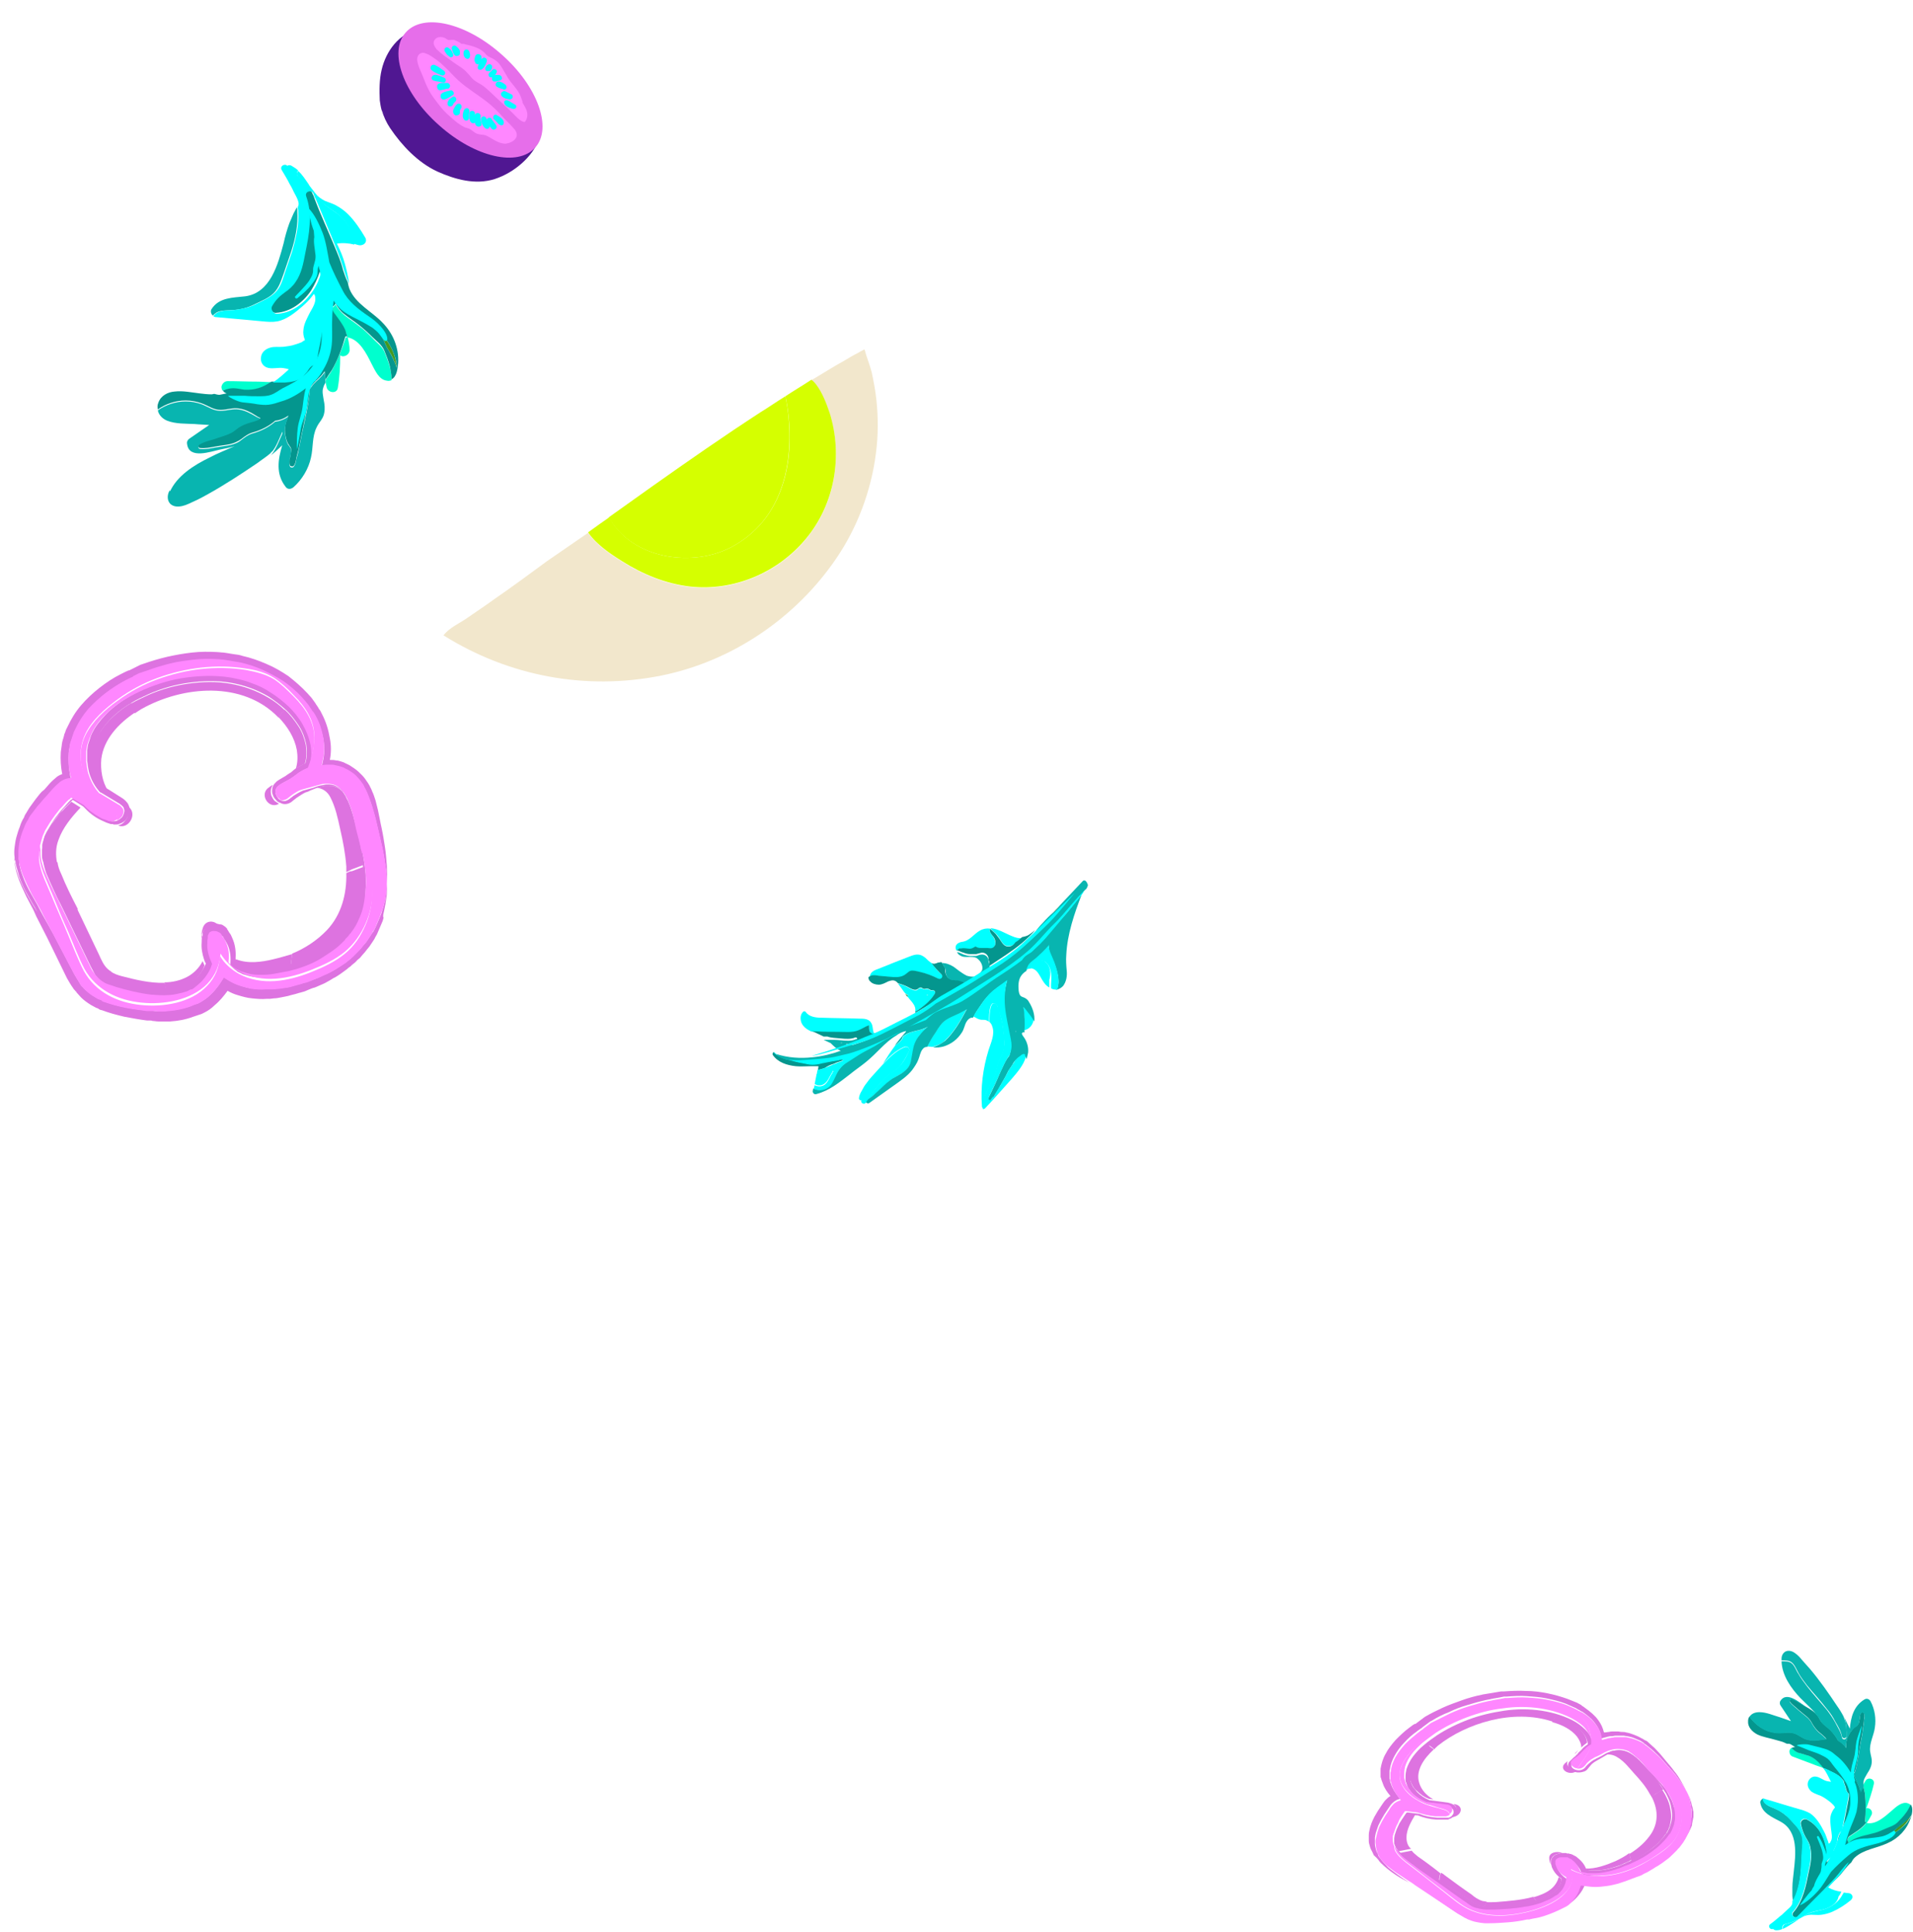 <?xml version="1.0" encoding="utf-8"?>
<!-- Generator: Adobe Illustrator 26.0.1, SVG Export Plug-In . SVG Version: 6.00 Build 0)  -->
<svg version="1.1" id="Layer_2" xmlns="http://www.w3.org/2000/svg" xmlns:xlink="http://www.w3.org/1999/xlink" x="0px" y="0px"
	 viewBox="0 0 406 410" style="enable-background:new 0 0 406 410;" xml:space="preserve">
<style type="text/css">
	.st0{fill:#DD73E0;}
	.st1{fill:#FF87FF;}
	.st2{fill:#00FFCE;}
	.st3{fill:#459922;}
	.st4{fill:#04968E;}
	.st5{fill:#08B5B0;}
	.st6{fill:#00FFFF;}
	.st7{fill:#419044;}
	.st8{fill:#F2E7CC;}
	.st9{fill:#D5FF00;}
	.st10{fill:#501792;}
	.st11{fill:#E66EEA;}
</style>
<g id="XMLID_241_">
	<g id="XMLID_274_">
		<path id="XMLID_295_" class="st0" d="M334.7,375.8c-0.3,0-0.6-0.1-0.9-0.2c-0.3-0.1-0.6-0.3-0.8-0.5c-0.2-0.2-0.4-0.5-0.4-0.7
			c0-0.2,0-0.4,0.1-0.6c-0.2,0.1-0.3,0.3-0.5,0.4C330.6,375.6,333.3,377.1,334.7,375.8z"/>
		<path id="XMLID_294_" class="st0" d="M334.2,372.3c0.1-0.1,0.3-0.2,0.4-0.4c0.1-0.1,0.2-0.2,0.3-0.4c0,0-0.1,0.1-0.1,0.1
			C334.5,371.9,334.3,372.1,334.2,372.3z"/>
		<path id="XMLID_293_" class="st0" d="M308.6,382.9c0,0-0.1,0-0.1,0c0.2,0.2,0.4,0.4,0.5,0.6c0.1,0.3,0.2,0.6,0.1,0.8
			c-0.1,0.3-0.2,0.6-0.4,0.8c-0.2,0.2-0.5,0.4-0.8,0.6c0.1,0,0.2,0,0.2,0C310.3,385.5,310.8,383.2,308.6,382.9z"/>
		<path id="XMLID_292_" class="st0" d="M328.8,394.4c0,0.4,0.1,0.9,0.3,1.3c0,0,0,0,0,0l0-0.2l0-0.1l0-0.1l0-0.1l0,0l0,0l0,0l0,0
			l0-0.2c0-0.3,0.2-0.6,0.4-0.9c0.3-0.3,0.6-0.5,1-0.6c0.4-0.1,0.7-0.2,1.1-0.2C330.4,392.8,328.7,393.2,328.8,394.4z"/>
		
			<rect id="XMLID_291_" x="349.9" y="375.7" transform="matrix(0.795 -0.607 0.607 0.795 -156.166 289.397)" class="st0" width="0" height="0"/>
		<path id="XMLID_290_" class="st0" d="M359.3,384.2c0-0.3-0.1-0.6-0.2-0.9l-0.1-0.4l-0.1-0.4c-0.1-0.3-0.2-0.6-0.3-0.9
			c-0.1-0.3-0.3-0.6-0.4-0.9v0c0.1,0.3,0.2,0.6,0.3,0.9c0.1,0.3,0.2,0.6,0.2,0.9l0.1,0.4l0.1,0.4c0,0.3,0.1,0.6,0.1,0.9
			c0,0.3,0,0.6,0,0.9l0,0.4c0,0.1,0,0.3-0.1,0.4l-0.1,0.4c0,0.1-0.1,0.3-0.1,0.4c0,0.1-0.1,0.3-0.1,0.4l-0.1,0.4
			c0,0.1-0.1,0.3-0.2,0.4l-0.2,0.4c-0.1,0.1-0.1,0.3-0.2,0.4c-0.1,0.1-0.1,0.3-0.2,0.4c-0.2,0.3-0.3,0.6-0.5,0.8l-0.3,0.4l-0.3,0.4
			c-0.2,0.3-0.4,0.5-0.7,0.8l-0.1,0.1l0,0c0,0,0,0,0,0l0,0l0,0l0,0l-0.2,0.2l-0.4,0.4c-0.5,0.5-1,0.9-1.6,1.4l-0.4,0.3l-0.4,0.3
			c-0.3,0.2-0.6,0.4-0.9,0.6c-0.3,0.2-0.6,0.4-1,0.6c-0.3,0.2-0.6,0.4-1,0.6c-0.3,0.2-0.7,0.4-1,0.5c-0.2,0.1-0.3,0.2-0.5,0.3
			l-0.5,0.2l-0.3,0.1l-0.3,0.1l-0.5,0.2c-0.4,0.1-0.7,0.3-1.1,0.4c-0.4,0.1-0.8,0.3-1.1,0.4l-0.6,0.2l-0.6,0.2
			c-0.8,0.2-1.6,0.4-2.4,0.5c-0.8,0.1-1.6,0.2-2.4,0.2c-0.8,0-1.6-0.1-2.3-0.2l-0.8-0.1l-0.2,0.6c-0.3,0.9-0.7,1.8-1.4,2.5
			c-0.3,0.4-0.7,0.8-1.1,1.1c-0.1,0.1-0.2,0.2-0.3,0.2c0,0-0.1,0.1-0.2,0.1l-0.2,0.1l-0.4,0.2c-0.1,0.1-0.3,0.1-0.4,0.2
			c-1,0.6-2.2,1-3.4,1.4c-0.6,0.2-1.2,0.4-1.9,0.5c-0.3,0.1-0.6,0.1-1,0.2c-0.2,0-0.3,0.1-0.5,0.1l-0.2,0l-0.2,0
			c-1.3,0.2-2.7,0.4-4,0.6c-1.3,0.1-2.7,0.2-4,0.2c-0.2,0-0.3,0-0.5,0l-0.1,0l-0.1,0l-0.2,0c-0.3,0-0.6,0-1-0.1
			c-0.6-0.1-1.2-0.2-1.8-0.4c-0.3-0.1-0.6-0.2-0.8-0.3l-0.2-0.1c-0.1,0-0.1-0.1-0.2-0.1c-0.1-0.1-0.3-0.1-0.4-0.2
			c-0.5-0.3-1-0.6-1.5-0.9c-0.5-0.3-1-0.6-1.5-1l-1.5-1l-3-2l-3-2c-0.5-0.3-1-0.7-1.5-1l-1.5-1c-1-0.6-2-1.3-2.8-2
			c-0.7-0.6-1.3-1.3-1.8-2l0.1,0.2c0.1,0.1,0.1,0.2,0.2,0.3l0.1,0.1l0.1,0.1c0.1,0.1,0.1,0.2,0.2,0.3c0.3,0.4,0.6,0.7,1,1.1
			c0.4,0.3,0.7,0.7,1.1,1c0.4,0.3,0.8,0.6,1.2,0.9c0.8,0.6,1.7,1.2,2.6,1.8c-1-0.5-1.9-1.1-2.8-1.6c-0.9-0.6-1.8-1.2-2.5-1.9
			c-0.4-0.3-0.8-0.7-1.1-1.1c-0.1-0.1-0.2-0.2-0.2-0.3l-0.1-0.1l-0.1-0.1c-0.1-0.1-0.1-0.2-0.2-0.3l0-0.1c0.4,0.7,1,1.4,1.6,2
			c0.8,0.8,1.8,1.5,2.8,2.2l1.5,1c0.5,0.3,1,0.7,1.4,1l2.9,2l2.9,2c1,0.7,1.9,1.3,2.9,2c0.5,0.3,1,0.7,1.6,1
			c0.1,0.1,0.3,0.1,0.4,0.2c0.1,0,0.1,0.1,0.2,0.1l0.2,0.1c0.3,0.1,0.7,0.3,1,0.4c0.7,0.2,1.4,0.4,2.1,0.5c0.4,0,0.7,0.1,1.1,0.1
			l0.3,0l0.1,0l0.1,0c0.2,0,0.3,0,0.5,0c1.5,0,2.9-0.1,4.3-0.2c1.4-0.1,2.8-0.3,4.1-0.6l0.3,0l0.3,0c0.2,0,0.3-0.1,0.5-0.1
			c0.4-0.1,0.7-0.1,1-0.2c0.7-0.2,1.4-0.3,2-0.5c1.3-0.4,2.6-0.9,3.7-1.6c0.1-0.1,0.3-0.2,0.4-0.2l0.4-0.3l0.2-0.1
			c0.1,0,0.1-0.1,0.2-0.1c0.1-0.1,0.3-0.2,0.4-0.3c0.5-0.4,0.9-0.8,1.3-1.3c0.6-0.7,1.1-1.5,1.4-2.4c0.6,0.1,1.3,0.1,1.9,0.1
			c0.9,0,1.8-0.1,2.7-0.2c0.9-0.1,1.8-0.3,2.6-0.6l0.6-0.2l0.6-0.2c0.4-0.1,0.8-0.3,1.2-0.4c0.4-0.1,0.8-0.3,1.2-0.5l0.6-0.2
			l0.3-0.1l0.3-0.1l0.6-0.3c0.2-0.1,0.4-0.2,0.5-0.3c0.4-0.2,0.7-0.4,1.1-0.6c0.4-0.2,0.7-0.4,1-0.6c0.3-0.2,0.7-0.4,1-0.6
			c0.3-0.2,0.6-0.4,0.9-0.7l0.4-0.3c0.1-0.1,0.3-0.2,0.4-0.4c0.6-0.5,1.1-1,1.6-1.5l0.4-0.4l0.2-0.2l0.1-0.1l0,0l0.1-0.1
			c0.2-0.3,0.4-0.5,0.6-0.8l0.3-0.4l0.3-0.4c0.2-0.3,0.3-0.6,0.5-0.9c0.1-0.1,0.1-0.3,0.2-0.4c0.1-0.1,0.1-0.3,0.2-0.4l0.2-0.5
			c0.1-0.1,0.1-0.3,0.1-0.5l0.1-0.5c0-0.2,0.1-0.3,0.1-0.5c0-0.2,0.1-0.3,0.1-0.5l0-0.5c0-0.2,0-0.3,0-0.5l0-0.5
			C359.4,384.8,359.4,384.5,359.3,384.2z"/>
		<path id="XMLID_289_" class="st0" d="M354.9,382.4c-0.2-0.6-0.6-1.2-0.9-1.8c-0.3-0.6-0.7-1.2-1.2-1.7c-0.9-1.1-1.9-2.2-2.9-3.2
			l0,0c0.9,1.1,1.8,2.2,2.6,3.3c0.4,0.6,0.7,1.1,1.1,1.7c0.3,0.6,0.6,1.2,0.8,1.8c0.2,0.6,0.3,1.2,0.4,1.8c0.1,0.6,0.1,1.2,0,1.9
			c-0.1,0.6-0.3,1.2-0.5,1.8c-0.1,0.1-0.1,0.3-0.2,0.4l-0.1,0.2l-0.1,0.2l-0.1,0.2l-0.1,0.1l-0.1,0.1c-0.1,0.1-0.2,0.3-0.3,0.4
			c-0.4,0.5-0.9,1.1-1.4,1.6c-0.5,0.5-1.1,1-1.7,1.4c-1.3,0.9-2.7,1.7-4.2,2.4c-0.4,0.2-0.8,0.3-1.1,0.5c-0.4,0.2-0.8,0.3-1.2,0.5
			c-0.8,0.3-1.6,0.5-2.4,0.7c-0.8,0.2-1.7,0.3-2.5,0.3l-0.3,0l-0.3,0l-0.1,0l-0.2,0c-0.1,0-0.2,0-0.3,0c-0.3,0-0.6-0.1-0.9-0.2
			c0-0.1,0-0.1-0.1-0.2c-0.3-0.8-0.9-1.6-1.8-2.3c-0.2-0.2-0.5-0.4-0.8-0.5c-0.1-0.1-0.3-0.2-0.4-0.2l-0.2-0.1l-0.1,0l-0.1,0
			l-0.2-0.1c-0.1,0-0.1,0-0.2,0l-0.1,0c-0.1,0-0.2,0-0.3-0.1c-0.1,0-0.2,0-0.3,0l-0.3,0c0,0-0.1,0-0.1,0c-0.4,0-0.7,0.1-1.1,0.2
			c-0.4,0.1-0.8,0.3-1,0.6c-0.3,0.3-0.4,0.6-0.4,0.9l0,0.2l0,0l0,0l0,0l0,0l0,0.1l0,0.1l0,0.1l0,0.2c0,0,0,0,0,0
			c0.1,0.2,0.1,0.5,0.2,0.7c0.3,0.7,0.8,1.4,1.4,1.9c0.2,0.2,0.4,0.3,0.6,0.4c0,0.6-0.2,1.2-0.6,1.8c-0.2,0.3-0.5,0.6-0.8,0.9
			c-0.1,0.1-0.2,0.1-0.2,0.2l-0.1,0.1l0,0l0,0l0,0l-0.1,0c-0.2,0.1-0.4,0.3-0.6,0.4l-0.6,0.3l-0.6,0.3l-0.7,0.3
			c-0.2,0.1-0.5,0.2-0.7,0.2c-0.9,0.3-1.9,0.5-2.9,0.7c-2,0.4-4.1,0.5-6.2,0.7c-1,0.1-2.1,0.1-2.9-0.1c-0.9-0.2-1.7-0.7-2.4-1.2
			l-4.6-3c-1.5-1-3-2-4.6-3c-0.8-0.5-1.5-1-2.3-1.5c-0.4-0.3-0.8-0.5-1.1-0.8c-0.4-0.3-0.8-0.5-1.1-0.8c-0.7-0.5-1.3-1.1-1.7-1.7
			c0,0,0-0.1-0.1-0.1c-0.1-0.2-0.2-0.4-0.3-0.6c0-0.1-0.1-0.2-0.1-0.3l0-0.2l0-0.2c0-0.2-0.1-0.5,0-0.7c0-0.2,0-0.5,0.1-0.7
			c0-0.1,0-0.2,0.1-0.3c0-0.1,0.1-0.2,0.1-0.3c0-0.1,0.1-0.2,0.1-0.3c0-0.1,0.1-0.2,0.1-0.3c0.2-0.4,0.4-0.9,0.6-1.3
			c0.1-0.2,0.2-0.4,0.4-0.6c0.1-0.2,0.3-0.4,0.4-0.6l0.4-0.6l0.2-0.3l0.1-0.1l0,0l0,0l0,0l1.9,0.3l0.3,0c1.2,0.5,2.5,0.8,3.9,0.9
			c0.3,0,0.7,0,1.1,0c0.2,0,0.4,0,0.5,0l0.3,0l0.1,0l0.1,0c0.1,0,0.2,0,0.3,0c0.1,0,0.2,0,0.3-0.1c0.2-0.1,0.4-0.1,0.5-0.2
			c0,0,0,0,0,0c0.3-0.2,0.6-0.4,0.8-0.6c0.2-0.2,0.3-0.5,0.4-0.8c0.1-0.3,0-0.6-0.1-0.8c-0.1-0.2-0.3-0.4-0.5-0.6
			c-0.1,0-0.1-0.1-0.2-0.1c-0.3-0.2-0.7-0.3-1.1-0.4l-3-0.4l-0.9-0.1c-1-0.4-1.9-1-2.6-1.7c-0.3-0.4-0.6-0.7-0.9-1.1
			c-0.1-0.2-0.2-0.4-0.3-0.6c0-0.1-0.1-0.2-0.1-0.3l-0.1-0.2l0,0l0,0l0,0l0-0.1c-0.1-0.2-0.1-0.5-0.1-0.7l0-0.3l0-0.3
			c0-0.4,0.1-0.9,0.2-1.3c0.3-0.9,0.8-1.7,1.4-2.5c0.6-0.8,1.3-1.5,2.1-2.2c0.8-0.7,1.7-1.4,2.7-2c1.9-1.2,4-2.3,6.3-3.2
			c2.3-0.9,4.7-1.5,7.2-1.8c2.5-0.3,5.1-0.4,7.6,0c1.2,0.2,2.4,0.5,3.6,0.8c1.2,0.4,2.2,0.8,3.2,1.4c1,0.5,1.8,1.2,2.4,1.9
			c0.6,0.7,0.9,1.5,1,2.3c-0.4,0.3-0.9,0.6-1.2,1c0,0,0,0,0,0c-0.2,0.3-0.5,0.5-0.7,0.7c-0.1,0.1-0.2,0.2-0.3,0.4
			c-0.1,0.1-0.3,0.2-0.4,0.4c-0.3,0.2-0.5,0.4-0.8,0.7c-0.2,0.2-0.4,0.4-0.6,0.6c0,0.1-0.1,0.1-0.1,0.2c-0.1,0.2-0.1,0.4-0.1,0.6
			c0,0.3,0.2,0.5,0.4,0.7c0.2,0.2,0.5,0.4,0.8,0.5c0.3,0.1,0.6,0.2,0.9,0.2c0.1,0,0.1,0,0.2,0c0.4,0,0.8-0.1,1.1-0.2
			c0.3-0.1,0.6-0.3,0.8-0.6c0.2-0.2,0.3-0.4,0.5-0.6c0.3-0.4,0.7-0.7,1.2-1c0.2-0.1,0.5-0.3,0.7-0.4l0.7-0.4
			c0.2-0.1,0.3-0.2,0.5-0.3c0.3-0.2,0.7-0.4,1-0.5l0.2-0.1l0.2-0.1c0.1,0,0.3-0.1,0.4-0.1c0.3-0.1,0.6-0.1,0.9-0.1
			c0.6,0,1.2,0.1,1.8,0.2c0.3,0.1,0.5,0.2,0.8,0.4c0.2,0.1,0.5,0.3,0.7,0.4c0.4,0.3,0.9,0.7,1.2,1c0.8,0.7,1.5,1.5,2.2,2.2l0,0
			c-0.7-0.8-1.3-1.5-2-2.3c-0.4-0.4-0.8-0.7-1.2-1c-0.2-0.2-0.5-0.3-0.7-0.5c-0.3-0.2-0.5-0.3-0.8-0.4c-0.6-0.2-1.3-0.3-1.9-0.3
			c-0.7,0-1.3,0.2-1.9,0.4c-0.6,0.2-1.1,0.5-1.6,0.8l-0.8,0.4c-0.3,0.1-0.5,0.3-0.8,0.4c-0.5,0.3-1,0.7-1.4,1.1
			c-0.2,0.2-0.4,0.4-0.5,0.6c-0.2,0.2-0.4,0.3-0.6,0.4c-0.4,0.2-1,0.2-1.5,0c-0.5-0.2-0.8-0.5-0.8-0.9c0-0.2,0-0.3,0.1-0.5
			c0.1-0.2,0.3-0.3,0.5-0.5c0.4-0.3,0.9-0.7,1.3-1c0.4-0.4,0.7-0.8,1.1-1.1c0.3-0.3,0.8-0.7,1.3-0.9l0.2-0.1l0-0.1
			c0.1-1-0.4-2-1-2.8c-0.7-0.8-1.6-1.6-2.6-2.2c-1-0.6-2.2-1.1-3.4-1.5c-1.2-0.4-2.5-0.7-3.8-0.9c-1.3-0.2-2.7-0.3-4-0.3
			c-1.3,0-2.7,0.1-4,0.3c-2.7,0.4-5.2,1-7.6,1.9c-2.4,0.9-4.6,2-6.6,3.3c-1,0.7-1.9,1.3-2.8,2.1c-0.9,0.7-1.6,1.5-2.3,2.4
			c-0.6,0.8-1.1,1.8-1.4,2.7c-0.1,0.5-0.2,1-0.2,1.5l0,0.4l0,0.4c0,0.3,0.1,0.5,0.2,0.7l0,0.1l0,0l0,0l0,0l0,0l0.1,0.2
			c0,0.1,0.1,0.2,0.1,0.3c0.1,0.2,0.2,0.5,0.4,0.7c0.3,0.4,0.6,0.9,1,1.3c0.8,0.8,1.8,1.5,3,1.9l0.1,0l0.1,0l4,0.5
			c0.3,0,0.5,0.1,0.7,0.2c0.2,0.1,0.3,0.3,0.4,0.4c0.1,0.2,0.1,0.4,0.1,0.6c0,0.2-0.1,0.4-0.3,0.6c-0.1,0.2-0.3,0.3-0.5,0.4
			c-0.1,0.1-0.2,0.1-0.4,0.1c-0.1,0-0.1,0-0.2,0c-0.1,0-0.1,0-0.2,0l-0.1,0l-0.1,0l-0.2,0c-0.2,0-0.3,0-0.5,0c-0.3,0-0.6,0-1,0
			c-1.3-0.1-2.6-0.3-3.7-0.8l0,0l0,0l-2.5-0.3l-0.2,0l-0.1,0.1l-0.1,0.2l0,0l0,0l-0.1,0.1l-0.2,0.3l-0.4,0.6
			c-0.1,0.2-0.3,0.4-0.4,0.7c-0.1,0.2-0.2,0.4-0.3,0.7c-0.2,0.4-0.4,0.9-0.6,1.4c0,0.1-0.1,0.2-0.1,0.3c0,0.1-0.1,0.2-0.1,0.3
			c0,0.1-0.1,0.2-0.1,0.3c0,0.1,0,0.2-0.1,0.4c0,0.2,0,0.5,0,0.7c0,0.2,0,0.5,0.1,0.7l0,0.2l0.1,0.2c0,0.1,0.1,0.2,0.1,0.3
			c0.1,0.2,0.2,0.4,0.3,0.7c0,0,0,0.1,0.1,0.1c0.4,0.7,1,1.3,1.7,1.9c0.7,0.6,1.4,1.1,2.1,1.6c0.7,0.5,1.5,1,2.2,1.6l4.4,3.1
			c1.5,1,3,2.1,4.4,3.1c0.4,0.3,0.8,0.5,1.2,0.8c0.2,0.1,0.5,0.2,0.7,0.3c0.1,0,0.3,0.1,0.4,0.1l0.1,0l0,0c0,0,0,0,0.1,0
			c0.1,0,0.1,0,0.2,0.1c0.6,0.1,1.1,0.2,1.7,0.2c0.6,0,1.1,0,1.6,0c2.1-0.1,4.3-0.3,6.4-0.6c1.1-0.2,2.1-0.4,3.1-0.7
			c0.3-0.1,0.5-0.2,0.8-0.3c0.2-0.1,0.5-0.2,0.7-0.3l0.7-0.3l0.7-0.4c0.2-0.1,0.4-0.3,0.6-0.4l0.1,0l0,0l0,0l0,0l0,0l0.1-0.1
			c0.1-0.1,0.2-0.2,0.3-0.2c0.4-0.3,0.7-0.7,0.9-1c0.5-0.7,0.8-1.5,0.8-2.4l0-0.2l-0.2-0.1c-0.9-0.6-1.5-1.3-1.9-2.1
			c-0.1-0.2-0.1-0.4-0.2-0.6l0-0.2l0-0.1l0-0.1l0-0.1l0,0l0,0l0,0l0,0l0-0.1c0-0.2,0.1-0.3,0.2-0.4c0.1-0.1,0.3-0.2,0.5-0.3
			c0.2-0.1,0.5-0.1,0.7-0.1l0.2,0c0.1,0,0.1,0,0.2,0c0.1,0,0.1,0,0.2,0l0.1,0c0,0,0,0,0.1,0l0.1,0l0,0l0.1,0l0.1,0l0.1,0l0,0l0,0
			c0.1,0.1,0.2,0.1,0.3,0.2c0.2,0.1,0.4,0.3,0.7,0.4c0.8,0.6,1.4,1.4,1.6,2.2l0.1,0.2l0.2,0.1c0.4,0.2,0.9,0.3,1.4,0.3
			c0.1,0,0.2,0,0.4,0l0.2,0l0.2,0l0.4,0l0.4,0c1,0,1.9-0.2,2.8-0.4c0.9-0.2,1.8-0.5,2.6-0.8c0.4-0.2,0.8-0.3,1.2-0.5
			c0.4-0.2,0.8-0.3,1.2-0.5c1.5-0.7,3-1.6,4.3-2.5c0.6-0.5,1.2-1,1.8-1.5c0.5-0.5,1-1.1,1.5-1.7c0.1-0.1,0.2-0.3,0.3-0.4l0.1-0.1
			l0.1-0.1l0.1-0.2l0.1-0.2l0.1-0.2c0.1-0.2,0.2-0.3,0.2-0.5c0.3-0.6,0.4-1.3,0.5-1.9c0.1-0.6,0.1-1.3-0.1-1.9
			C355.3,383.6,355.1,383,354.9,382.4z"/>
		<path id="XMLID_288_" class="st0" d="M292.3,394.5l0.1,0.1l0.1,0.1c0.1,0.1,0.1,0.2,0.2,0.3c0.3,0.4,0.7,0.7,1.1,1.1
			c0.8,0.7,1.6,1.3,2.5,1.9c0.9,0.6,1.9,1.1,2.8,1.6c-0.9-0.6-1.8-1.2-2.6-1.8c-0.4-0.3-0.8-0.6-1.2-0.9c-0.4-0.3-0.8-0.6-1.1-1
			c-0.3-0.3-0.7-0.7-1-1.1c-0.1-0.1-0.1-0.2-0.2-0.3l-0.1-0.1l-0.1-0.1c-0.1-0.1-0.1-0.2-0.2-0.3l-0.1-0.2l0-0.1
			c-0.2-0.4-0.4-0.8-0.5-1.2c-0.1-0.4-0.2-0.8-0.2-1.2c0-0.4,0-0.8,0-1.3c0.1-0.4,0.1-0.8,0.3-1.3c0.1-0.2,0.1-0.4,0.2-0.6l0.1-0.3
			c0-0.1,0.1-0.2,0.1-0.3c0.2-0.4,0.4-0.8,0.6-1.2c0.2-0.4,0.5-0.8,0.7-1.2l0.4-0.6l0.4-0.6c0.3-0.4,0.5-0.8,0.8-1.1
			c0.3-0.3,0.7-0.6,1.1-0.8l0.6-0.2l-0.3-0.4c-0.7-0.9-1.3-1.8-1.6-2.8c-0.1-0.2-0.2-0.5-0.2-0.7c0-0.1,0-0.2-0.1-0.4
			c0-0.1,0-0.2,0-0.4l0-0.4c0-0.1,0-0.2,0-0.4l0-0.4c0-0.1,0-0.2,0.1-0.4c0.1-1,0.5-2,1-2.9c0.5-0.9,1.2-1.9,2-2.7
			c0.8-0.9,1.7-1.7,2.7-2.4c0.1-0.1,0.2-0.2,0.4-0.3l0.4-0.3l0.2-0.1l0.1-0.1l0.1-0.1l0.4-0.3l0.4-0.3l0.4-0.3l0.4-0.3l0.4-0.2
			c1.1-0.7,2.3-1.3,3.6-1.8c1.2-0.6,2.5-1.1,3.9-1.5c1.3-0.4,2.7-0.8,4.1-1.1c0.4-0.1,0.7-0.1,1-0.2l0.5-0.1l0.6-0.1l0.6-0.1
			l0.5-0.1l0.5-0.1c0.2,0,0.4,0,0.5,0c1.4-0.1,2.9-0.2,4.3-0.1c1.4,0.1,2.9,0.2,4.3,0.5c1.4,0.3,2.7,0.6,4,1.1l0.9,0.4l0.9,0.4
			c0.3,0.1,0.6,0.3,0.9,0.5l0.1,0l0.1,0.1l0.2,0.1c0.1,0.1,0.3,0.2,0.4,0.2c1,0.7,1.9,1.4,2.6,2.3c0.7,0.9,1.2,1.8,1.3,2.8l0.1,0.6
			l0.7-0.2c0.1,0,0.3-0.1,0.4-0.1c0.1,0,0.2-0.1,0.4-0.1c0.3-0.1,0.5-0.1,0.8-0.1c0.3,0,0.5-0.1,0.8-0.1c0.3,0,0.5,0,0.8,0
			c0.3,0,0.5,0,0.8,0c0.3,0,0.5,0.1,0.8,0.1c0.5,0.1,1,0.2,1.5,0.4c0.5,0.2,0.9,0.4,1.4,0.6l0.3,0.2c0.1,0.1,0.2,0.1,0.3,0.2
			l0.1,0.1l0.1,0.1c0.1,0.1,0.2,0.1,0.3,0.2c0.8,0.6,1.5,1.2,2.1,1.8c0.7,0.6,1.3,1.3,1.9,2c0.6,0.7,1.2,1.3,1.8,2
			c0.6,0.7,1.1,1.4,1.6,2.1c0.5,0.7,1,1.5,1.3,2.2c0-0.1,0-0.1-0.1-0.2c-0.3-0.7-0.7-1.4-1.1-2.1c-0.4-0.7-0.9-1.5-1.5-2.2
			c-0.5-0.7-1.1-1.4-1.7-2.1c-0.6-0.7-1.1-1.4-1.8-2.1c-0.3-0.3-0.6-0.7-1-1c-0.3-0.3-0.7-0.6-1.1-1c-0.1-0.1-0.2-0.2-0.3-0.2
			l-0.2-0.1l-0.2-0.1c-0.1-0.1-0.2-0.1-0.3-0.2l-0.4-0.2c-0.5-0.3-1-0.5-1.5-0.7c-0.5-0.2-1.1-0.4-1.7-0.5c-0.3-0.1-0.6-0.1-0.9-0.1
			c-0.3,0-0.6-0.1-0.9-0.1c-0.3,0-0.6,0-0.9,0c-0.3,0-0.6,0-0.9,0.1c-0.3,0-0.6,0.1-0.9,0.1c-0.1,0-0.1,0-0.2,0
			c-0.2-0.9-0.6-1.8-1.2-2.6c-0.7-1-1.7-1.8-2.8-2.6c-0.1-0.1-0.3-0.2-0.4-0.3l-0.2-0.1l-0.1-0.1l-0.1-0.1c-0.3-0.2-0.6-0.3-0.9-0.5
			l-1-0.4l-1-0.4c-1.4-0.5-2.8-0.9-4.3-1.2c-1.5-0.3-3-0.5-4.6-0.5c-1.5-0.1-3.1,0-4.6,0.1c-0.2,0-0.4,0-0.6,0l-0.6,0.1l-0.6,0.1
			l-0.6,0.1l-0.6,0.1l-0.6,0.1c-0.4,0.1-0.8,0.1-1.1,0.2c-1.5,0.3-2.9,0.7-4.3,1.2c-1.4,0.5-2.8,1-4.1,1.6c-1.3,0.6-2.5,1.2-3.7,1.9
			l-0.4,0.3l-0.4,0.3l-0.4,0.3l-0.4,0.3l-0.4,0.3l-0.1,0l-0.1,0l-0.1,0.1l-0.2,0.1l-0.4,0.3c-0.1,0.1-0.3,0.2-0.4,0.3
			c-1.1,0.8-2,1.7-2.9,2.6c-0.8,0.9-1.6,1.9-2.1,2.9c-0.6,1-0.9,2.1-1.1,3.2c0,0.1,0,0.3,0,0.4l0,0.4c0,0.1,0,0.3,0,0.4l0,0.4
			c0,0.1,0,0.3,0.1,0.4c0,0.1,0.1,0.3,0.1,0.4c0.1,0.3,0.2,0.5,0.3,0.8c0.3,0.9,0.9,1.8,1.6,2.6c-0.4,0.2-0.7,0.5-1,0.8
			c-0.4,0.4-0.6,0.8-0.9,1.2l-0.4,0.6l-0.4,0.6c-0.2,0.4-0.5,0.8-0.7,1.2c-0.2,0.4-0.4,0.8-0.6,1.3c0,0.1-0.1,0.2-0.1,0.3l-0.1,0.3
			c-0.1,0.2-0.1,0.4-0.2,0.7c-0.1,0.4-0.2,0.9-0.2,1.3c0,0.4,0,0.9,0,1.3c0,0.4,0.2,0.9,0.3,1.3c0.1,0.4,0.4,0.8,0.6,1.3l0.1,0.2
			l0,0.1C292.2,394.4,292.3,394.4,292.3,394.5z"/>
		<g id="XMLID_275_">
			<path id="XMLID_287_" class="st0" d="M350.5,381.3c1.3,2.5,1.6,5.2,0,7.8c-1.1,1.7-2.7,3.2-4.7,4.4c0.1,0.5,0.3,1,0.4,1.5
				c1.4-0.6,2.6-1.4,3.8-2.2c0.6-0.5,1.2-0.9,1.7-1.4c0.5-0.5,1-1,1.4-1.6c0.1-0.1,0.2-0.3,0.3-0.4l0.1-0.1l0.1-0.1l0.1-0.2l0.1-0.2
				l0.1-0.2c0.1-0.1,0.2-0.3,0.2-0.4c0.3-0.6,0.4-1.2,0.5-1.8c0.1-0.6,0.1-1.2,0-1.9c-0.1-0.6-0.2-1.2-0.4-1.8
				c-0.2-0.6-0.5-1.2-0.8-1.8c-0.2-0.3-0.4-0.7-0.6-1c-0.6,0.3-1.2,0.7-1.7,1C351,380.9,350.8,381.1,350.5,381.3z"/>
			<path id="XMLID_286_" class="st0" d="M301,394.1c-0.5-0.4-1-0.8-1.4-1.3c-0.9,0.2-1.7,0.3-2.6,0.5c0.4,0.4,0.8,0.8,1.2,1.1
				c0.4,0.3,0.7,0.5,1.1,0.8c0.4,0.3,0.7,0.5,1.1,0.8c0.8,0.5,1.5,1,2.3,1.5c0.9,0.6,1.8,1.2,2.7,1.8c0-0.6,0.1-1.1,0.3-1.7
				C304.2,396.4,302.6,395.2,301,394.1z"/>
			<path id="XMLID_285_" class="st0" d="M325.4,402.6c-2.5,0.7-5.3,0.9-7.8,1.1c-0.7,0-1.5,0.1-2.2,0c-0.1,0.4-0.3,0.7-0.4,1.1
				c0.7,0.1,1.5,0,2.3,0c2.1-0.1,4.2-0.3,6.2-0.7c0.9-0.2,1.8-0.4,2.6-0.6c-0.2-0.2-0.3-0.4-0.5-0.6
				C325.5,402.7,325.5,402.7,325.4,402.6z"/>
			<path id="XMLID_284_" class="st0" d="M305.2,370.5c5.9-4.7,15.9-7.9,24.3-5.1c0,0,0,0,0.1,0c0.2-0.4,0.4-0.8,0.7-1.2
				c-1.1-0.4-2.3-0.6-3.5-0.8c-2.5-0.4-5.1-0.3-7.6,0c-2.5,0.3-5,1-7.2,1.8c-2.3,0.9-4.4,1.9-6.3,3.2c-0.9,0.6-1.8,1.2-2.6,1.9
				c0.4,0.3,0.9,0.6,1.3,1C304.6,371,304.9,370.8,305.2,370.5z"/>
			<path id="XMLID_283_" class="st0" d="M298.5,390c0-1.7,1-3.4,1.9-4.9l-1.9-0.3l0,0l0,0l0,0l-0.1,0.1l-0.2,0.3l-0.4,0.6
				c-0.1,0.2-0.3,0.4-0.4,0.6c-0.1,0.2-0.3,0.4-0.4,0.6c-0.2,0.4-0.4,0.9-0.6,1.3c0,0.1-0.1,0.2-0.1,0.3c0,0.1-0.1,0.2-0.1,0.3
				c0,0.1-0.1,0.2-0.1,0.3c0,0.1-0.1,0.2-0.1,0.3c0,0.2-0.1,0.5-0.1,0.7c0,0.2,0,0.5,0,0.7l0,0.2l0,0.2c0,0.1,0.1,0.2,0.1,0.3
				c0.1,0.2,0.2,0.4,0.3,0.6c0,0,0,0.1,0.1,0.1c0.2,0.2,0.3,0.4,0.5,0.6c0.9-0.2,1.7-0.3,2.6-0.5C298.9,392,298.5,391.1,298.5,390z"
				/>
			<path id="XMLID_282_" class="st0" d="M342.9,395c-1.9,0.8-4.2,1.7-6.5,1.6c0,0.1,0,0.1,0.1,0.2c0.3,0.1,0.6,0.2,0.9,0.2
				c0.1,0,0.2,0,0.3,0l0.2,0l0.1,0l0.3,0l0.3,0c0.8,0,1.7-0.1,2.5-0.3c0.8-0.2,1.6-0.4,2.4-0.7c0.4-0.1,0.8-0.3,1.2-0.5
				c0.4-0.2,0.8-0.3,1.1-0.5c0.1-0.1,0.2-0.1,0.4-0.2c-0.2-0.5-0.3-1-0.4-1.5C344.9,394,343.9,394.5,342.9,395z"/>
			<path id="XMLID_281_" class="st0" d="M349.9,375.7L349.9,375.7L349.9,375.7c-0.7-0.7-1.4-1.5-2.2-2.2c-0.4-0.4-0.8-0.7-1.2-1
				c-0.2-0.2-0.5-0.3-0.7-0.4c-0.2-0.1-0.5-0.3-0.8-0.4c-0.5-0.2-1.2-0.3-1.8-0.2c-0.3,0-0.6,0.1-0.9,0.1c-0.1,0-0.3,0.1-0.4,0.1
				l-0.2,0.1l-0.2,0.1c-0.4,0.1-0.7,0.3-1,0.5c1-0.1,1.9,0,2.8,0.6c1.5,0.9,2.5,2.3,3.6,3.5c1.2,1.3,2.4,2.7,3.2,4.2
				c0.1,0.2,0.3,0.4,0.4,0.7c0.3-0.2,0.5-0.4,0.8-0.6c0.6-0.3,1.2-0.7,1.7-1c-0.2-0.2-0.3-0.5-0.5-0.7
				C351.8,377.8,350.9,376.7,349.9,375.7z"/>
			<path id="XMLID_279_" class="st0" d="M300.8,372.7c-0.6,0.8-1.1,1.6-1.4,2.5c-0.1,0.4-0.2,0.9-0.2,1.3l0,0.3l0,0.3
				c0,0.2,0.1,0.4,0.1,0.7l0,0.1l0,0l0,0l0,0l0.1,0.2c0,0.1,0.1,0.2,0.1,0.3c0.1,0.2,0.2,0.4,0.3,0.6c0.2,0.4,0.5,0.8,0.9,1.1
				c0.7,0.7,1.5,1.3,2.6,1.7l0.9,0.1c-1.5-0.8-2.6-2.1-3-3.5c-0.8-2.5,0.9-5.1,3.1-7.1c-0.4-0.3-0.9-0.6-1.3-1c0,0-0.1,0.1-0.1,0.1
				C302.1,371.1,301.4,371.9,300.8,372.7z"/>
			<path id="XMLID_278_" class="st0" d="M334.7,368.6c0.5,0.7,0.9,1.5,0.9,2.3c0,0,0,0,0,0c0.4-0.4,0.8-0.7,1.2-1
				c0-0.8-0.4-1.6-1-2.3c-0.6-0.7-1.4-1.4-2.4-1.9c-1-0.5-2.1-1-3.2-1.4c0,0,0,0-0.1,0c-0.2,0.4-0.4,0.8-0.7,1.2
				C331.6,366.1,333.5,367.1,334.7,368.6z"/>
			<path id="XMLID_277_" class="st0" d="M314.7,403.5c-1-0.3-1.7-0.8-2.4-1.4c-1.9-1.3-3.8-2.7-5.7-4.1c-0.2-0.2-0.5-0.4-0.8-0.5
				c-0.2,0.5-0.3,1.1-0.3,1.7c0.6,0.4,1.2,0.8,1.9,1.2l4.6,3c0.7,0.5,1.5,1,2.4,1.2c0.2,0,0.4,0.1,0.7,0.1c0.1-0.4,0.3-0.7,0.4-1.1
				C315.2,403.6,315,403.5,314.7,403.5z"/>
			<path id="XMLID_276_" class="st0" d="M327.1,403.1l0.7-0.3l0.6-0.3l0.6-0.3c0.2-0.1,0.4-0.3,0.6-0.4l0.1,0l0,0l0,0l0,0l0.1-0.1
				c0.1-0.1,0.2-0.1,0.2-0.2c0.3-0.3,0.6-0.6,0.8-0.9c0.4-0.6,0.6-1.2,0.6-1.8c-0.2-0.1-0.4-0.3-0.6-0.4c-0.2,0.9-0.8,1.9-1.7,2.6
				c-1,0.8-2.3,1.3-3.7,1.7c0.1,0.1,0.1,0.1,0.2,0.2c0.2,0.2,0.3,0.4,0.5,0.6c0.1,0,0.2-0.1,0.3-0.1
				C326.6,403.3,326.9,403.2,327.1,403.1z"/>
		</g>
	</g>
	<g id="XMLID_242_">
		<path id="XMLID_271_" class="st1" d="M358.9,383.3l-0.1-0.4l-0.1-0.4c0-0.3-0.1-0.6-0.2-0.9c-0.1-0.3-0.2-0.6-0.3-0.9v0
			c0-0.1-0.1-0.1-0.1-0.2c0,0.1,0.1,0.1,0.1,0.2c-0.4-0.8-0.8-1.5-1.3-2.2c-0.5-0.7-1-1.4-1.6-2.1c-0.6-0.7-1.2-1.4-1.8-2
			c-0.6-0.7-1.2-1.4-1.9-2c-0.7-0.6-1.4-1.3-2.1-1.8c-0.1-0.1-0.2-0.1-0.3-0.2l-0.1-0.1l-0.1-0.1c-0.1-0.1-0.2-0.1-0.3-0.2l-0.3-0.2
			c-0.4-0.2-0.9-0.4-1.4-0.6c-0.5-0.2-1-0.3-1.5-0.4c-0.3-0.1-0.5-0.1-0.8-0.1c-0.3,0-0.5,0-0.8,0c-0.3,0-0.5,0-0.8,0
			c-0.3,0-0.5,0-0.8,0.1c-0.3,0-0.5,0.1-0.8,0.1c-0.1,0-0.3,0.1-0.4,0.1c-0.1,0-0.2,0.1-0.4,0.1l-0.7,0.2l-0.1-0.6
			c-0.1-1-0.6-1.9-1.3-2.8c-0.7-0.9-1.6-1.7-2.6-2.3c-0.1-0.1-0.3-0.2-0.4-0.2l-0.2-0.1l-0.1-0.1l-0.1,0c-0.3-0.2-0.6-0.3-0.9-0.5
			l-0.9-0.4l-0.9-0.4c-1.3-0.5-2.6-0.8-4-1.1c-1.4-0.3-2.8-0.4-4.3-0.5c-1.4-0.1-2.9,0-4.3,0.1c-0.2,0-0.4,0-0.5,0l-0.5,0.1
			l-0.5,0.1l-0.6,0.1l-0.6,0.1l-0.5,0.1c-0.3,0.1-0.7,0.1-1,0.2c-1.4,0.3-2.8,0.7-4.1,1.1c-1.3,0.4-2.6,0.9-3.9,1.5
			c-1.2,0.6-2.4,1.2-3.6,1.8l-0.4,0.2l-0.4,0.3l-0.4,0.3l-0.4,0.3l-0.4,0.3l-0.1,0.1l-0.1,0.1l-0.2,0.1l-0.4,0.3
			c-0.1,0.1-0.2,0.2-0.4,0.3c-1,0.8-1.9,1.6-2.7,2.4c-0.8,0.9-1.5,1.8-2,2.7c-0.5,0.9-0.9,1.9-1,2.9c0,0.1,0,0.2-0.1,0.4l0,0.4
			c0,0.1,0,0.2,0,0.4l0,0.4c0,0.1,0,0.3,0,0.4c0,0.1,0,0.3,0.1,0.4c0.1,0.2,0.1,0.5,0.2,0.7c0.3,1,0.9,1.9,1.6,2.8l0.3,0.4l-0.6,0.2
			c-0.4,0.2-0.8,0.4-1.1,0.8c-0.3,0.3-0.6,0.7-0.8,1.1l-0.4,0.6l-0.4,0.6c-0.2,0.4-0.5,0.8-0.7,1.2c-0.2,0.4-0.4,0.8-0.6,1.2
			c0,0.1-0.1,0.2-0.1,0.3l-0.1,0.3c-0.1,0.2-0.1,0.4-0.2,0.6c-0.1,0.4-0.2,0.8-0.3,1.3c-0.1,0.4-0.1,0.8,0,1.3
			c0,0.4,0.1,0.8,0.2,1.2c0.1,0.4,0.3,0.8,0.5,1.2l0,0.1c0.5,0.7,1.1,1.4,1.8,2c0.9,0.7,1.8,1.4,2.8,2l1.5,1c0.5,0.3,1,0.6,1.5,1
			l3,2l3,2l1.5,1c0.5,0.3,1,0.7,1.5,1c0.5,0.3,1,0.6,1.5,0.9c0.1,0.1,0.3,0.1,0.4,0.2c0.1,0,0.1,0.1,0.2,0.1l0.2,0.1
			c0.3,0.1,0.5,0.2,0.8,0.3c0.6,0.2,1.2,0.3,1.8,0.4c0.3,0,0.6,0.1,1,0.1l0.2,0l0.1,0l0.1,0c0.2,0,0.4,0,0.5,0c1.3,0,2.6-0.1,4-0.2
			c1.3-0.1,2.7-0.3,4-0.6l0.2,0l0.2,0c0.2,0,0.3-0.1,0.5-0.1c0.3-0.1,0.6-0.1,1-0.2c0.6-0.1,1.3-0.3,1.9-0.5
			c1.2-0.4,2.4-0.9,3.4-1.4c0.1-0.1,0.3-0.1,0.4-0.2l0.4-0.2l0.2-0.1c0.1,0,0.1-0.1,0.2-0.1c0.1-0.1,0.2-0.1,0.3-0.2
			c0.4-0.3,0.8-0.7,1.1-1.1c0.7-0.8,1.1-1.6,1.4-2.5l0.2-0.6l0.8,0.1c0.8,0.1,1.5,0.2,2.3,0.2c0.8,0,1.6-0.1,2.4-0.2
			c0.8-0.1,1.6-0.3,2.4-0.5l0.6-0.2l0.6-0.2c0.4-0.1,0.8-0.3,1.1-0.4c0.4-0.1,0.7-0.3,1.1-0.4l0.5-0.2l0.3-0.1l0.3-0.1l0.5-0.2
			c0.2-0.1,0.3-0.2,0.5-0.3c0.4-0.2,0.7-0.3,1-0.5c0.3-0.2,0.7-0.4,1-0.6c0.3-0.2,0.6-0.4,1-0.6c0.3-0.2,0.6-0.4,0.9-0.6l0.4-0.3
			l0.4-0.3c0.6-0.4,1.1-0.9,1.6-1.4l0.4-0.4l0.2-0.2l0,0l0,0l0,0c0,0,0,0,0,0l0,0l0.1-0.1c0.2-0.3,0.5-0.5,0.7-0.8l0.3-0.4l0.3-0.4
			c0.2-0.3,0.3-0.5,0.5-0.8c0.1-0.1,0.1-0.3,0.2-0.4c0.1-0.1,0.1-0.3,0.2-0.4l0.2-0.4c0.1-0.1,0.1-0.3,0.2-0.4l0.1-0.4
			c0-0.1,0.1-0.3,0.1-0.4c0-0.1,0.1-0.3,0.1-0.4l0.1-0.4c0-0.1,0-0.3,0.1-0.4l0-0.4c0-0.3,0-0.6,0-0.9
			C358.9,383.9,358.9,383.6,358.9,383.3z M356.8,386.8c-0.2,1.5-0.8,3-1.9,4.3c-1.2,1.4-2.9,2.5-4.7,3.6c-3.5,2.2-7.7,3.9-12.5,3.4
			c-1.6-0.2-3.1-0.6-4.4-1.3c0.5,1.4,0.5,2.8-0.5,4.2c-1.8,2.8-6.4,4.5-10.4,5.2c-4.2,0.8-8.6,0.5-11.9-1.6
			c-1.8-1.1-3.3-2.5-4.9-3.7c-1.7-1.3-3.3-2.6-5-3.9c-1.5-1.2-3.4-2.4-4.3-3.8c-0.3-0.4-0.4-0.9-0.4-1.3c0,0,0,0,0,0
			c0-0.1-0.1-0.2-0.1-0.3l-0.1-0.2l0-0.2c-0.1-0.2-0.1-0.5-0.1-0.7c0-0.2,0-0.5,0-0.7c0-0.1,0-0.2,0.1-0.4c0-0.1,0-0.2,0.1-0.3
			c0-0.1,0.1-0.2,0.1-0.3c0-0.1,0.1-0.2,0.1-0.3c0.2-0.5,0.3-0.9,0.6-1.4c0.1-0.2,0.2-0.4,0.3-0.7c0.1-0.2,0.2-0.4,0.4-0.7l0.4-0.6
			l0.2-0.3l0.1-0.1l0,0l0,0l0.1-0.2l0.1-0.1l0.2,0l2.5,0.3l0,0l0,0c1.2,0.4,2.4,0.7,3.7,0.8c0.3,0,0.6,0,1,0c0.2,0,0.3,0,0.5,0
			l0.2,0l0.1,0l0.1,0c0.1,0,0.1,0,0.2,0c0.1,0,0.1,0,0.2,0c0.1,0,0.2-0.1,0.4-0.1c0.2-0.1,0.3-0.2,0.4-0.3c0-0.1-0.1-0.1-0.1-0.2
			c-0.2-0.2-0.3-0.4-0.5-0.5c-0.4-0.3-1.2-0.4-1.7-0.6c-1.6-0.4-3.1-0.8-4.4-1.6c-2.6-1.4-4.3-3.7-3.9-6.1c0.3-2,1.9-4,3.6-5.6
			c1.6-1.6,3.5-3,5.6-4.3c4.3-2.5,9.4-4.3,14.8-5.1c1.8-0.2,3.6-0.4,5.4-0.1c1.5,0.2,3,0.7,4.4,1.2c2.8,1,5.3,2.2,6.2,4.4
			c0.4,1.1,0.7,2.3,0.6,3.5c0,0,0,0,0,0l0,0.1l0,0c-0.2,1.2-1,2.3-1.7,3.4c-0.4,0.6-0.8,1.2-1.3,1.8c0.3,0,0.6,0,0.9-0.1
			c0.2-0.1,0.4-0.2,0.6-0.4c0.2-0.2,0.4-0.4,0.5-0.6c0.4-0.4,0.8-0.8,1.4-1.1c0.3-0.2,0.5-0.3,0.8-0.4l0.8-0.4
			c0.5-0.3,1.1-0.6,1.6-0.8c0.6-0.2,1.3-0.4,1.9-0.4c0.7,0,1.4,0.1,1.9,0.3c0.3,0.1,0.6,0.2,0.8,0.4c0.2,0.1,0.5,0.3,0.7,0.5
			c0.4,0.3,0.8,0.7,1.2,1c0.7,0.7,1.4,1.5,2,2.3c0.8,0.8,1.5,1.5,2.2,2.3c0.3,0.2,0.6,0.5,0.9,0.7
			C355.7,380.9,357.2,383.8,356.8,386.8z"/>
		<path id="XMLID_245_" class="st1" d="M308.2,384.2c0-0.2,0-0.4-0.1-0.6c-0.1-0.2-0.2-0.3-0.4-0.4c-0.2-0.1-0.4-0.2-0.7-0.2l-4-0.5
			l-0.1,0l-0.1,0c-1.2-0.5-2.2-1.1-3-1.9c-0.4-0.4-0.7-0.8-1-1.3c-0.1-0.2-0.3-0.4-0.4-0.7c-0.1-0.1-0.1-0.2-0.1-0.3l-0.1-0.2l0,0
			l0,0l0,0l0,0l0-0.1c-0.1-0.2-0.1-0.4-0.2-0.7l0-0.4l0-0.4c0-0.5,0.1-1,0.2-1.5c0.3-1,0.8-1.9,1.4-2.7c0.6-0.8,1.4-1.6,2.3-2.4
			c0.9-0.7,1.8-1.4,2.8-2.1c2-1.3,4.2-2.4,6.6-3.3c2.4-0.9,4.9-1.6,7.6-1.9c1.3-0.2,2.7-0.3,4-0.3c1.3,0,2.7,0.1,4,0.3
			c1.3,0.2,2.6,0.5,3.8,0.9c1.2,0.4,2.4,0.9,3.4,1.5c1,0.6,2,1.3,2.6,2.2c0.6,0.8,1.1,1.8,1,2.8l0,0c0,0,0,0,0,0
			c0.1-1.1-0.2-2.4-0.6-3.5c-0.9-2.2-3.4-3.5-6.2-4.4c-1.4-0.5-2.8-1-4.4-1.2c-1.8-0.3-3.6-0.1-5.4,0.1c-5.4,0.7-10.6,2.6-14.8,5.1
			c-2.1,1.3-4,2.7-5.6,4.3c-1.6,1.6-3.2,3.6-3.6,5.6c-0.4,2.4,1.3,4.6,3.9,6.1c1.3,0.7,2.8,1.1,4.4,1.6c0.6,0.2,1.3,0.3,1.7,0.6
			c0.2,0.1,0.4,0.3,0.5,0.5c0,0.1,0.1,0.1,0.1,0.2c0.1,0,0.1-0.1,0.1-0.1C308.1,384.6,308.2,384.4,308.2,384.2z"/>
		<path id="XMLID_244_" class="st1" d="M336.4,371.2c-0.4,0.3-0.7,0.7-1.1,1.1c-0.4,0.4-0.9,0.7-1.3,1c-0.2,0.2-0.4,0.3-0.5,0.5
			c-0.1,0.2-0.2,0.3-0.1,0.5c0,0.3,0.4,0.7,0.8,0.9c0.2,0.1,0.4,0.1,0.6,0.1c0.4-0.6,0.9-1.2,1.3-1.8c0.7-1.1,1.5-2.2,1.7-3.4
			l-0.1,0.1C337.2,370.5,336.7,370.8,336.4,371.2z"/>
		<path id="XMLID_243_" class="st1" d="M352.1,378c0.2,0.3,0.5,0.6,0.7,0.8c0.4,0.6,0.8,1.1,1.2,1.7c0.3,0.6,0.7,1.2,0.9,1.8
			c0.2,0.6,0.4,1.2,0.5,1.9c0.1,0.6,0.1,1.3,0.1,1.9c-0.1,0.6-0.2,1.3-0.5,1.9c-0.1,0.2-0.1,0.3-0.2,0.5l-0.1,0.2l-0.1,0.2l-0.1,0.2
			l-0.1,0.1l-0.1,0.1c-0.1,0.1-0.2,0.3-0.3,0.4c-0.4,0.6-0.9,1.1-1.5,1.7c-0.5,0.5-1.1,1-1.8,1.5c-1.3,1-2.7,1.8-4.3,2.5
			c-0.4,0.2-0.8,0.4-1.2,0.5c-0.4,0.2-0.8,0.3-1.2,0.5c-0.8,0.3-1.7,0.6-2.6,0.8c-0.9,0.2-1.9,0.4-2.8,0.4l-0.4,0l-0.4,0l-0.2,0
			l-0.2,0c-0.1,0-0.2,0-0.4,0c-0.5-0.1-1-0.2-1.4-0.3l-0.2-0.1l-0.1-0.2c-0.3-0.8-0.8-1.6-1.6-2.2c-0.2-0.2-0.4-0.3-0.7-0.4
			c-0.1-0.1-0.2-0.1-0.3-0.2l0,0l0,0l-0.1,0l-0.1,0l-0.1,0l0,0l-0.1,0c0,0,0,0-0.1,0l-0.1,0c-0.1,0-0.1,0-0.2,0c-0.1,0-0.1,0-0.2,0
			l-0.2,0c-0.2,0-0.5,0-0.7,0.1c-0.2,0.1-0.4,0.2-0.5,0.3c-0.1,0.1-0.2,0.3-0.2,0.4l0,0.1l0,0l0,0l0,0l0,0l0,0.1l0,0.1l0,0.1l0,0.2
			c0.1,0.2,0.1,0.4,0.2,0.6c0.3,0.8,1,1.6,1.9,2.1l0.2,0.1l0,0.2c0,0.8-0.3,1.6-0.8,2.4c-0.3,0.4-0.6,0.7-0.9,1
			c-0.1,0.1-0.2,0.2-0.3,0.2l-0.1,0.1l0,0l0,0l0,0l0,0l-0.1,0c-0.2,0.1-0.4,0.3-0.6,0.4l-0.7,0.4l-0.7,0.3c-0.2,0.1-0.5,0.2-0.7,0.3
			c-0.2,0.1-0.5,0.2-0.8,0.3c-1,0.3-2.1,0.6-3.1,0.7c-2.1,0.4-4.3,0.5-6.4,0.6c-0.5,0-1.1,0-1.6,0c-0.6,0-1.1-0.1-1.7-0.2
			c-0.1,0-0.1,0-0.2-0.1c0,0,0,0-0.1,0l0,0l-0.1,0c-0.1,0-0.3-0.1-0.4-0.1c-0.3-0.1-0.5-0.2-0.7-0.3c-0.4-0.2-0.8-0.5-1.2-0.8
			c-1.5-1-3-2.1-4.4-3.1l-4.4-3.1c-0.7-0.5-1.5-1-2.2-1.6c-0.7-0.5-1.5-1.1-2.1-1.6c-0.7-0.6-1.3-1.2-1.7-1.9c0,0,0-0.1-0.1-0.1
			c-0.1-0.2-0.2-0.4-0.3-0.6c0,0.5,0.2,0.9,0.4,1.3c1,1.5,2.8,2.6,4.3,3.8c1.6,1.3,3.3,2.6,5,3.9c1.6,1.2,3.2,2.6,4.9,3.7
			c3.3,2.1,7.7,2.4,11.9,1.6c4-0.7,8.5-2.5,10.4-5.2c1-1.4,1-2.8,0.5-4.2c1.2,0.7,2.8,1.2,4.4,1.3c4.8,0.5,9-1.3,12.5-3.4
			c1.7-1.1,3.4-2.2,4.7-3.6c1.1-1.3,1.7-2.8,1.9-4.3c0.4-3-1.1-5.9-3.8-8.1C352.7,378.5,352.4,378.2,352.1,378z"/>
	</g>
</g>
<g id="XMLID_2_">
	<g id="XMLID_41_">
		<path id="XMLID_183_" class="st0" d="M59.2,170.6c-0.3-0.2-0.6-0.4-0.9-0.6c-0.3-0.3-0.5-0.7-0.7-1.1c-0.1-0.4-0.2-0.9-0.1-1.3
			c0.1-0.4,0.2-0.7,0.4-1c-0.3,0.1-0.5,0.3-0.8,0.5C54.9,168.5,57,171.9,59.2,170.6z"/>
		<path id="XMLID_182_" class="st0" d="M60.5,164.8c0.2-0.1,0.4-0.3,0.6-0.4c0.2-0.1,0.4-0.3,0.6-0.4c-0.1,0-0.1,0.1-0.2,0.1
			C61.1,164.3,60.8,164.6,60.5,164.8z"/>
		<path id="XMLID_181_" class="st0" d="M27.1,171.1c0,0-0.1-0.1-0.1-0.1c0.2,0.4,0.3,0.8,0.3,1.1c0,0.5-0.1,0.9-0.3,1.4
			c-0.2,0.4-0.5,0.8-0.8,1.1c-0.3,0.3-0.7,0.5-1.2,0.6c0.1,0,0.2,0,0.3,0.1C27.5,175.9,29.3,172.5,27.1,171.1z"/>
		<path id="XMLID_180_" class="st0" d="M43,197.1c-0.2,0.7-0.3,1.4-0.3,2.1c0,0,0,0,0,0l0.1-0.3l0-0.2l0-0.1l0-0.1l0-0.1l0,0l0,0
			l0,0l0.1-0.3c0.2-0.5,0.5-0.9,0.9-1.2c0.4-0.3,0.9-0.5,1.4-0.5c0.4,0,0.9,0,1.3,0.2C45.6,195.2,43.5,195.2,43,197.1z"/>
		
			<rect id="XMLID_178_" x="75.8" y="176.3" transform="matrix(0.987 -0.159 0.159 0.987 -27.078 14.303)" class="st0" width="0" height="0"/>
		<path id="XMLID_166_" class="st0" d="M81.5,193.4c0.1-0.5,0.2-1,0.3-1.5l0.1-0.7l0.1-0.7c0.1-0.5,0.1-1,0.1-1.5c0-0.5,0-1,0-1.5
			l0,0c0,0.5-0.1,1-0.1,1.5c-0.1,0.5-0.1,1-0.2,1.5l-0.1,0.7l-0.2,0.7c-0.1,0.5-0.3,1-0.4,1.4c-0.1,0.5-0.3,0.9-0.5,1.4l-0.3,0.7
			c-0.1,0.2-0.2,0.5-0.3,0.7l-0.3,0.7c-0.1,0.2-0.2,0.4-0.3,0.6c-0.1,0.2-0.2,0.4-0.4,0.6l-0.4,0.6c-0.1,0.2-0.3,0.4-0.4,0.6
			l-0.4,0.6c-0.1,0.2-0.3,0.4-0.5,0.6c-0.2,0.2-0.3,0.4-0.5,0.6c-0.3,0.4-0.6,0.7-1,1.1l-0.5,0.5l-0.5,0.5c-0.3,0.3-0.7,0.6-1.1,0.9
			l-0.1,0.1l-0.1,0.1c0,0,0,0,0,0l0,0l0,0l0,0l-0.3,0.2l-0.6,0.4c-0.8,0.5-1.6,1.1-2.5,1.5l-0.6,0.3l-0.7,0.3
			c-0.4,0.2-0.9,0.4-1.3,0.6c-0.4,0.2-0.9,0.4-1.3,0.5c-0.5,0.2-0.9,0.3-1.4,0.5c-0.5,0.1-0.9,0.3-1.4,0.4c-0.2,0.1-0.5,0.1-0.7,0.2
			l-0.7,0.2l-0.4,0.1l-0.4,0.1l-0.7,0.1c-0.5,0.1-1,0.1-1.4,0.2c-0.5,0-1,0.1-1.4,0.1l-0.7,0l-0.7,0c-1,0-1.9,0-2.8-0.1
			c-0.9-0.1-1.8-0.4-2.7-0.7c-0.9-0.3-1.7-0.7-2.5-1.2l-0.8-0.5l-0.5,0.8c-0.8,1.3-1.7,2.4-2.9,3.4c-0.6,0.5-1.2,0.9-1.8,1.2
			c-0.2,0.1-0.3,0.2-0.5,0.2c-0.1,0-0.2,0.1-0.3,0.1l-0.3,0.1l-0.5,0.2c-0.2,0.1-0.4,0.1-0.5,0.2c-1.4,0.5-2.9,0.7-4.4,0.9
			c-0.8,0.1-1.5,0.1-2.3,0.1c-0.4,0-0.8,0-1.1-0.1c-0.2,0-0.4,0-0.6,0l-0.3,0l-0.3,0c-1.6-0.2-3.1-0.4-4.6-0.7
			c-1.5-0.3-3-0.7-4.4-1.2c-0.2-0.1-0.4-0.1-0.5-0.2l-0.1-0.1l-0.1-0.1l-0.3-0.1c-0.3-0.2-0.7-0.3-1-0.5c-0.6-0.4-1.2-0.8-1.8-1.3
			c-0.3-0.2-0.5-0.5-0.8-0.8l-0.2-0.2c-0.1-0.1-0.1-0.2-0.2-0.2c-0.1-0.1-0.2-0.3-0.3-0.5c-0.4-0.6-0.8-1.3-1.2-2
			c-0.4-0.7-0.7-1.4-1.1-2.1l-1.1-2.1l-2.2-4.2L9,194.1c-0.4-0.7-0.7-1.4-1.1-2.1l-1.2-2.1c-0.8-1.4-1.5-2.8-2-4.3
			c-0.5-1.2-0.8-2.5-0.9-3.8l0,0.4c0,0.2,0,0.3,0.1,0.5l0,0.3l0,0.3c0,0.2,0.1,0.4,0.1,0.5c0.1,0.7,0.3,1.4,0.5,2
			c0.2,0.7,0.4,1.3,0.7,2c0.3,0.7,0.6,1.3,0.8,1.9c0.6,1.3,1.3,2.5,1.9,3.8c-0.8-1.2-1.5-2.4-2.2-3.7c-0.7-1.3-1.3-2.6-1.8-3.9
			c-0.2-0.7-0.5-1.4-0.6-2.1c0-0.2-0.1-0.4-0.1-0.5l-0.1-0.3l0-0.3c0-0.2-0.1-0.4-0.1-0.5l0-0.1c0.1,1.3,0.3,2.5,0.7,3.7
			c0.5,1.6,1.2,3,1.9,4.5l1.1,2.1c0.4,0.7,0.7,1.4,1,2.1L10,199l2.1,4.3c0.7,1.4,1.4,2.9,2.1,4.3c0.4,0.7,0.8,1.4,1.3,2.1
			c0.1,0.2,0.2,0.3,0.4,0.5c0.1,0.1,0.1,0.2,0.2,0.2l0.2,0.3c0.3,0.3,0.6,0.7,0.9,1c0.6,0.6,1.3,1.1,2.1,1.6
			c0.4,0.2,0.7,0.4,1.1,0.6l0.3,0.1l0.2,0.1l0.1,0.1c0.2,0.1,0.4,0.2,0.6,0.2c1.6,0.6,3.1,1,4.8,1.4c1.6,0.3,3.2,0.6,4.8,0.8l0.3,0
			l0.3,0c0.2,0,0.4,0,0.6,0.1c0.4,0,0.8,0.1,1.2,0.1c0.8,0,1.7,0,2.5,0c1.7-0.1,3.3-0.4,4.9-1c0.2-0.1,0.4-0.1,0.6-0.2l0.6-0.2
			l0.3-0.1c0.1,0,0.2-0.1,0.3-0.1c0.2-0.1,0.4-0.2,0.6-0.3c0.8-0.4,1.5-0.9,2.1-1.5c1.1-0.9,2-2,2.8-3.1c0.7,0.4,1.4,0.7,2.1,0.9
			c1,0.3,2,0.6,3.1,0.7c1,0.1,2.1,0.2,3.1,0.1l0.7,0l0.8-0.1c0.5,0,1-0.1,1.5-0.2c0.5-0.1,1-0.2,1.5-0.3l0.7-0.2l0.4-0.1l0.4-0.1
			l0.7-0.2c0.2-0.1,0.5-0.1,0.7-0.2c0.5-0.1,1-0.3,1.4-0.5c0.5-0.2,0.9-0.4,1.4-0.5c0.5-0.2,0.9-0.4,1.4-0.6
			c0.5-0.2,0.9-0.4,1.4-0.7l0.7-0.4c0.2-0.1,0.4-0.3,0.7-0.4c0.9-0.5,1.7-1.1,2.5-1.7l0.6-0.5l0.3-0.2l0.1-0.1l0.1-0.1l0.1-0.1
			c0.4-0.3,0.8-0.6,1.1-1l0.6-0.5l0.5-0.6c0.4-0.4,0.7-0.8,1-1.2c0.2-0.2,0.3-0.4,0.5-0.6c0.1-0.2,0.3-0.4,0.4-0.6l0.4-0.6
			c0.1-0.2,0.3-0.4,0.4-0.7l0.4-0.7c0.1-0.2,0.2-0.5,0.3-0.7c0.1-0.2,0.2-0.5,0.3-0.7l0.3-0.7c0.1-0.2,0.2-0.5,0.3-0.7l0.2-0.7
			C81.2,194.4,81.4,193.9,81.5,193.4z"/>
		<path id="XMLID_165_" class="st0" d="M77.6,188.7c0.1-1.1,0-2.1,0-3.2c-0.1-1-0.2-2.1-0.4-3.1c-0.3-2.1-0.9-4.1-1.4-6.1l0,0
			c0.4,2,0.9,4.1,1.1,6.2c0.1,1,0.2,2.1,0.2,3.1c0,1,0,2.1-0.1,3.1c-0.1,1-0.3,2-0.5,3c-0.2,1-0.6,2-1,2.9c-0.4,0.9-0.9,1.8-1.5,2.6
			c-0.1,0.2-0.3,0.4-0.5,0.6l-0.2,0.3l-0.3,0.3l-0.3,0.3l-0.1,0.1l-0.1,0.1c-0.2,0.2-0.4,0.4-0.6,0.5c-0.7,0.7-1.6,1.3-2.4,1.9
			c-0.8,0.6-1.7,1.1-2.6,1.5c-1.8,0.9-3.8,1.6-5.8,2c-0.5,0.1-1,0.2-1.5,0.3c-0.5,0.1-1,0.2-1.5,0.2c-1,0.1-2,0.2-3,0.2
			c-1-0.1-2-0.2-2.9-0.5l-0.3-0.1l-0.3-0.2l-0.2-0.1l-0.2-0.1c-0.1-0.1-0.2-0.1-0.3-0.2c-0.3-0.2-0.6-0.4-0.9-0.7c0-0.1,0-0.2,0-0.3
			c0.1-1.4-0.1-2.9-0.7-4.2c-0.2-0.4-0.3-0.8-0.6-1.1c-0.1-0.2-0.2-0.3-0.3-0.5l-0.2-0.3l0-0.1l-0.1-0.1l-0.1-0.1
			c0,0-0.1-0.1-0.1-0.1l-0.1-0.1c-0.1-0.1-0.2-0.1-0.3-0.2c-0.1-0.1-0.2-0.1-0.3-0.2l-0.3-0.1c-0.1,0-0.1,0-0.2,0
			c-0.4-0.1-0.8-0.2-1.3-0.2c-0.5,0-1,0.2-1.4,0.5c-0.4,0.3-0.7,0.8-0.9,1.2l-0.1,0.3l0,0l0,0l0,0l0,0.1l0,0.1l0,0.1l0,0.2l-0.1,0.3
			c0,0,0,0,0,0c-0.1,0.4-0.1,0.8-0.1,1.2c-0.1,1.2,0.1,2.4,0.5,3.6c0.1,0.3,0.2,0.6,0.4,0.9c-0.4,0.9-0.9,1.8-1.6,2.6
			c-0.4,0.4-0.8,0.8-1.3,1.1c-0.1,0.1-0.2,0.1-0.4,0.2l-0.2,0.1l0,0l0,0l0,0l-0.1,0c-0.3,0.1-0.6,0.3-0.8,0.4l-0.8,0.3l-0.8,0.2
			l-0.9,0.2c-0.3,0-0.6,0.1-0.9,0.1c-1.2,0.1-2.4,0.1-3.5,0c-2.4-0.2-4.7-0.8-7.1-1.4c-1.2-0.3-2.3-0.7-3.2-1.3
			c-0.9-0.7-1.4-1.7-2-2.8l-3.3-6.5c-1.1-2.2-2.2-4.4-3.4-6.5c-0.6-1.1-1.1-2.2-1.7-3.3c-0.3-0.5-0.6-1.1-0.8-1.6
			c-0.3-0.5-0.5-1.1-0.8-1.7c-0.5-1.1-0.8-2.2-1-3.4c0-0.1,0-0.1,0-0.2c0-0.4,0-0.8,0-1.1c0-0.2,0-0.4,0.1-0.6l0-0.3l0.1-0.3
			c0.1-0.4,0.2-0.7,0.3-1.1c0.1-0.3,0.3-0.7,0.4-1c0.1-0.2,0.2-0.3,0.3-0.5c0.1-0.2,0.2-0.3,0.3-0.5c0.1-0.2,0.2-0.3,0.3-0.5
			c0.1-0.2,0.2-0.3,0.3-0.5c0.4-0.6,0.9-1.2,1.4-1.8c0.2-0.3,0.5-0.6,0.7-0.9c0.3-0.3,0.5-0.6,0.8-0.8l0.8-0.8l0.4-0.4l0.1-0.1l0,0
			l0.1,0l0,0l1.9,1.2l0.3,0.2c1.1,1.2,2.3,2.2,3.8,2.9c0.4,0.2,0.7,0.3,1.1,0.5c0.2,0.1,0.4,0.1,0.6,0.2l0.3,0.1l0.1,0l0.2,0
			c0.1,0,0.2,0,0.3,0.1c0.1,0,0.2,0,0.4,0c0.2,0,0.5,0,0.7-0.1c0,0,0,0,0,0c0.4-0.1,0.8-0.3,1.2-0.6c0.4-0.3,0.6-0.7,0.8-1.1
			c0.2-0.4,0.3-0.9,0.3-1.4c0-0.4-0.1-0.8-0.3-1.1c0-0.1-0.1-0.2-0.1-0.2c-0.3-0.4-0.6-0.7-1-1l-3-1.9l-0.9-0.5
			c-0.9-1-1.5-2.3-1.9-3.7c-0.2-0.7-0.3-1.4-0.3-2.1c0-0.4,0-0.7,0-1.1c0-0.2,0-0.4,0-0.5l0-0.3l0-0.1l0,0l0,0l0-0.1
			c0.1-0.4,0.1-0.8,0.2-1.1l0.1-0.5l0.2-0.5c0.2-0.7,0.6-1.3,0.9-1.9c0.8-1.2,1.7-2.3,2.8-3.3c1.1-1,2.3-1.9,3.5-2.6
			c1.2-0.8,2.6-1.4,3.9-2c2.7-1.2,5.6-2,8.5-2.4c2.9-0.4,5.9-0.5,8.8,0c2.9,0.5,5.7,1.5,8.2,3c1.2,0.8,2.4,1.7,3.5,2.7
			c1.1,1,2,2.2,2.8,3.4c0.8,1.2,1.3,2.6,1.6,4c0.2,1.3,0.2,2.7-0.2,4c-0.6,0.3-1.2,0.6-1.8,1c0,0,0,0-0.1,0
			c-0.4,0.3-0.8,0.6-1.1,0.9c-0.2,0.1-0.4,0.3-0.6,0.4c-0.2,0.1-0.4,0.3-0.6,0.4c-0.4,0.2-0.8,0.5-1.2,0.7c-0.3,0.2-0.7,0.4-1,0.8
			c-0.1,0.1-0.1,0.1-0.2,0.2c-0.2,0.3-0.4,0.6-0.4,1c-0.1,0.4-0.1,0.9,0.1,1.3c0.1,0.4,0.4,0.8,0.7,1.1c0.2,0.3,0.5,0.5,0.9,0.6
			c0.1,0,0.1,0.1,0.2,0.1c0.4,0.2,0.9,0.2,1.3,0.1c0.4-0.1,0.8-0.3,1.1-0.6c0.3-0.2,0.6-0.5,0.9-0.7c0.6-0.4,1.2-0.8,1.8-1.1
			c0.3-0.1,0.7-0.2,1-0.4l1-0.4c0.2-0.1,0.5-0.2,0.7-0.2c0.5-0.2,0.9-0.3,1.4-0.4l0.3,0l0.3,0c0.2,0,0.4,0,0.5,0
			c0.4,0,0.7,0.1,1,0.1c0.7,0.2,1.3,0.6,1.8,1.1c0.2,0.3,0.5,0.6,0.6,0.9c0.2,0.3,0.4,0.6,0.5,1c0.3,0.7,0.6,1.4,0.8,2.1
			c0.5,1.4,0.8,2.9,1.2,4.3l0,0c-0.3-1.4-0.6-2.9-1-4.3c-0.2-0.7-0.5-1.4-0.8-2.1c-0.1-0.3-0.3-0.7-0.5-1c-0.2-0.3-0.4-0.7-0.7-0.9
			c-0.5-0.6-1.2-1-1.9-1.3c-0.7-0.2-1.6-0.3-2.3-0.1c-0.8,0.1-1.5,0.3-2.2,0.6l-1.1,0.3c-0.4,0.1-0.7,0.2-1.1,0.3
			c-0.7,0.3-1.4,0.7-2,1.1c-0.3,0.2-0.6,0.5-0.9,0.7c-0.3,0.2-0.5,0.3-0.8,0.4c-0.6,0.1-1.2-0.1-1.6-0.6c-0.4-0.5-0.6-1.1-0.5-1.7
			c0.1-0.3,0.2-0.5,0.4-0.7c0.2-0.2,0.5-0.4,0.8-0.6c0.6-0.4,1.3-0.7,2-1.1c0.6-0.4,1.2-0.9,1.8-1.3c0.6-0.4,1.2-0.7,1.9-1l0.2-0.1
			l0.1-0.2c0.6-1.5,0.6-3.2,0.4-4.8c-0.3-1.6-0.9-3.1-1.7-4.4c-0.8-1.4-1.8-2.6-2.9-3.7c-1.1-1.1-2.3-2.1-3.7-2.9
			c-1.3-0.8-2.7-1.5-4.2-2.1c-1.5-0.5-3-0.9-4.5-1.2c-3.1-0.5-6.2-0.5-9.3,0c-3.1,0.4-6.1,1.3-8.9,2.5c-1.4,0.6-2.8,1.3-4.1,2.1
			c-1.3,0.8-2.6,1.8-3.7,2.8c-1.1,1.1-2.2,2.3-3,3.6c-0.4,0.7-0.8,1.4-1,2.2l-0.2,0.6l-0.2,0.6c-0.1,0.4-0.1,0.8-0.2,1.2l0,0.1l0,0
			l0,0l0,0l0,0.1l0,0.3c0,0.2,0,0.4,0,0.6c0,0.4,0,0.8,0,1.2c0.1,0.8,0.2,1.6,0.4,2.4c0.4,1.5,1.2,3,2.3,4.2l0.1,0.1l0.1,0l4,2.4
			c0.3,0.2,0.5,0.4,0.7,0.6c0.2,0.2,0.2,0.5,0.3,0.8c0,0.3-0.1,0.6-0.2,0.9c-0.1,0.3-0.3,0.6-0.6,0.8c-0.2,0.2-0.5,0.4-0.8,0.5
			c-0.1,0-0.3,0.1-0.5,0.1c-0.1,0-0.2,0-0.2,0c-0.1,0-0.1,0-0.2,0l-0.1,0l-0.1,0l-0.3-0.1c-0.2-0.1-0.4-0.1-0.5-0.2
			c-0.4-0.1-0.7-0.3-1-0.4c-1.4-0.6-2.6-1.5-3.6-2.7l0,0l0,0l-2.5-1.5l-0.2-0.1l-0.2,0.2l-0.2,0.2l-0.1,0l-0.1,0.1l-0.1,0.1
			l-0.4,0.4l-0.8,0.9c-0.3,0.3-0.5,0.6-0.8,0.9c-0.2,0.3-0.5,0.6-0.7,0.9c-0.5,0.6-0.9,1.2-1.3,1.9c-0.1,0.2-0.2,0.3-0.3,0.5
			c-0.1,0.2-0.2,0.3-0.3,0.5c-0.1,0.2-0.2,0.3-0.3,0.5c-0.1,0.2-0.2,0.3-0.2,0.5c-0.2,0.4-0.3,0.7-0.4,1.1c-0.1,0.4-0.2,0.7-0.3,1.1
			l-0.1,0.3l0,0.3c0,0.2,0,0.4,0,0.6c0,0.4,0,0.8,0,1.2c0,0.1,0,0.1,0,0.2c0.1,1.2,0.4,2.4,0.8,3.6c0.5,1.2,1,2.3,1.5,3.4
			c0.5,1.1,1,2.2,1.6,3.3l3.2,6.6c1.1,2.2,2.1,4.4,3.2,6.6c0.3,0.6,0.6,1.1,0.9,1.7c0.2,0.3,0.4,0.5,0.6,0.8
			c0.1,0.1,0.2,0.3,0.4,0.4l0.1,0.1l0,0c0,0,0,0,0.1,0.1c0.1,0.1,0.1,0.1,0.2,0.2c0.5,0.4,1.1,0.7,1.7,1c0.6,0.2,1.2,0.4,1.8,0.6
			c2.4,0.7,4.8,1.3,7.3,1.6c1.2,0.1,2.5,0.2,3.8,0.1c0.3,0,0.6-0.1,1-0.1c0.3-0.1,0.6-0.1,1-0.2l0.9-0.2l1-0.3
			c0.3-0.1,0.6-0.3,0.8-0.4l0.1,0l0,0l0,0l0,0l0.1,0l0.2-0.1c0.1-0.1,0.3-0.2,0.4-0.3c0.6-0.4,1.1-0.8,1.5-1.3
			c0.9-0.9,1.7-2.1,2.1-3.4l0.1-0.3l-0.1-0.3c-0.6-1.3-1-2.7-0.9-4.1c0-0.4,0.1-0.7,0.1-1l0-0.2l0-0.1l0-0.1l0-0.1l0-0.1l0,0l0,0
			l0,0l0.1-0.2c0.1-0.3,0.3-0.5,0.4-0.6c0.2-0.1,0.4-0.2,0.7-0.2c0.3,0,0.6,0,0.8,0.1l0.2,0.1c0.1,0,0.1,0.1,0.2,0.1
			c0.1,0,0.1,0.1,0.2,0.1l0.1,0.1c0,0,0,0,0.1,0.1l0.1,0.1l0,0l0,0.1l0.1,0.1l0,0.1l0,0l0,0c0.1,0.1,0.2,0.3,0.3,0.4
			c0.2,0.3,0.3,0.6,0.5,0.9c0.6,1.3,0.7,2.7,0.6,4.1l0,0.3l0.2,0.2c0.4,0.4,0.9,0.8,1.3,1.1c0.1,0.1,0.2,0.1,0.4,0.2l0.2,0.1
			l0.2,0.1l0.4,0.2l0.4,0.1c1.1,0.4,2.2,0.5,3.3,0.6c1.1,0,2.2-0.1,3.2-0.2c0.5-0.1,1.1-0.2,1.6-0.3c0.5-0.1,1-0.2,1.6-0.3
			c2.1-0.5,4.1-1.3,6-2.2c0.9-0.5,1.9-1,2.7-1.7c0.9-0.6,1.7-1.3,2.5-2c0.2-0.2,0.4-0.4,0.6-0.6l0.1-0.1l0.1-0.2l0.3-0.3l0.3-0.3
			l0.2-0.3c0.2-0.2,0.3-0.4,0.5-0.6c0.6-0.9,1.1-1.8,1.6-2.8c0.4-1,0.8-2,1-3.1C77.4,190.8,77.6,189.8,77.6,188.7z"/>
		<path id="XMLID_154_" class="st0" d="M3.3,182.9l0,0.3l0.1,0.3c0,0.2,0.1,0.3,0.1,0.5c0.2,0.7,0.4,1.4,0.6,2.1
			c0.5,1.4,1.1,2.7,1.8,3.9c0.7,1.3,1.4,2.5,2.2,3.7c-0.7-1.3-1.3-2.5-1.9-3.8c-0.3-0.6-0.6-1.3-0.8-1.9c-0.3-0.7-0.5-1.3-0.7-2
			c-0.2-0.7-0.4-1.4-0.5-2c0-0.2-0.1-0.3-0.1-0.5l0-0.3l0-0.3c0-0.2,0-0.3-0.1-0.5l0-0.4l0-0.1c0-0.7,0-1.4,0.1-2.1
			c0.1-0.7,0.2-1.4,0.4-2c0.2-0.7,0.4-1.3,0.7-1.9c0.3-0.6,0.6-1.3,0.9-1.8c0.2-0.3,0.4-0.6,0.5-0.9l0.3-0.4
			c0.1-0.1,0.2-0.3,0.3-0.4c0.4-0.6,0.8-1.1,1.3-1.6c0.5-0.5,0.9-1.1,1.4-1.6l0.7-0.8l0.7-0.8c0.5-0.5,1-1,1.5-1.4
			c0.5-0.4,1-0.7,1.6-0.7l0.7-0.1l-0.2-0.7c-0.3-1.6-0.4-3.3-0.3-4.9c0-0.4,0.1-0.8,0.2-1.2c0-0.2,0.1-0.4,0.1-0.6
			c0-0.2,0.1-0.4,0.2-0.6l0.2-0.6c0.1-0.2,0.1-0.4,0.2-0.6l0.2-0.6c0.1-0.2,0.2-0.4,0.3-0.6c0.7-1.5,1.6-2.9,2.7-4.2
			c1.1-1.3,2.3-2.4,3.7-3.4c1.3-1,2.8-1.9,4.2-2.7c0.2-0.1,0.4-0.2,0.6-0.3l0.6-0.3l0.3-0.1l0.1-0.1l0.1-0.1l0.6-0.3l0.6-0.3
			l0.6-0.2l0.6-0.2l0.6-0.2c1.6-0.6,3.2-1.1,4.9-1.5c1.6-0.4,3.3-0.7,5-0.8c1.7-0.2,3.4-0.2,5-0.1c0.4,0,0.8,0.1,1.2,0.1l0.6,0.1
			l0.6,0.1l0.6,0.1l0.6,0.1l0.6,0.1c0.2,0,0.4,0.1,0.6,0.1c1.6,0.4,3.2,0.9,4.8,1.6c1.5,0.7,3,1.5,4.4,2.4c1.4,0.9,2.7,2,3.8,3.3
			l0.8,0.9l0.8,1c0.2,0.3,0.5,0.7,0.7,1.1l0.1,0.1l0.1,0.1l0.2,0.3c0.1,0.2,0.2,0.4,0.3,0.5c0.8,1.4,1.3,3,1.6,4.6
			c0.3,1.6,0.3,3.3-0.1,4.9l-0.2,1l0.9-0.1c0.2,0,0.3,0,0.5,0c0.2,0,0.3,0,0.5,0c0.3,0,0.6,0,0.9,0.1c0.3,0,0.6,0.1,0.9,0.2
			c0.3,0.1,0.6,0.2,0.9,0.3c0.3,0.1,0.6,0.3,0.8,0.4c0.3,0.2,0.5,0.3,0.8,0.5c0.5,0.3,1,0.8,1.4,1.2c0.4,0.4,0.8,1,1.2,1.5l0.2,0.4
			c0.1,0.1,0.2,0.3,0.2,0.4l0.1,0.2l0.1,0.2c0.1,0.1,0.1,0.3,0.2,0.4c0.5,1.2,1,2.4,1.3,3.7c0.4,1.3,0.7,2.6,1,3.9
			c0.3,1.3,0.6,2.6,0.9,3.9c0.3,1.3,0.5,2.6,0.7,3.9c0.2,1.3,0.3,2.7,0.3,4c0-0.1,0-0.2,0-0.3c0.1-1.2,0-2.5,0-3.7
			c-0.1-1.3-0.2-2.7-0.4-4c-0.2-1.3-0.4-2.6-0.7-4c-0.3-1.3-0.5-2.6-0.8-3.9c-0.2-0.7-0.3-1.3-0.5-2c-0.2-0.6-0.4-1.3-0.7-1.9
			c-0.1-0.2-0.1-0.3-0.2-0.5l-0.1-0.2l-0.1-0.2c-0.1-0.1-0.1-0.3-0.2-0.4l-0.3-0.5c-0.4-0.6-0.8-1.2-1.3-1.7c-0.5-0.5-1-1-1.6-1.4
			c-0.3-0.2-0.6-0.4-0.9-0.6c-0.3-0.2-0.6-0.3-1-0.5c-0.3-0.2-0.7-0.3-1-0.4c-0.3-0.1-0.7-0.2-1-0.2c-0.4-0.1-0.7-0.1-1.1-0.1
			c-0.1,0-0.1,0-0.2,0c0.3-1.5,0.3-3.1,0-4.6c-0.3-1.8-0.8-3.5-1.7-5.2c-0.1-0.2-0.2-0.4-0.3-0.6l-0.2-0.3l-0.1-0.1l-0.1-0.2
			c-0.2-0.4-0.5-0.7-0.7-1.1l-0.8-1.1l-0.9-1c-1.2-1.3-2.6-2.5-4-3.6c-1.5-1-3-1.9-4.7-2.6c-1.6-0.7-3.3-1.3-5.1-1.7
			c-0.2-0.1-0.4-0.1-0.7-0.2l-0.7-0.1l-0.7-0.1l-0.6-0.1l-0.6-0.1l-0.7-0.1c-0.5,0-0.9-0.1-1.3-0.1c-1.8-0.1-3.6-0.1-5.3,0.1
			c-1.8,0.2-3.5,0.5-5.3,0.9c-1.7,0.4-3.4,0.9-5.1,1.5l-0.6,0.2l-0.6,0.3l-0.6,0.3l-0.6,0.3l-0.6,0.3l-0.1,0l-0.1,0l-0.1,0.1
			l-0.3,0.1l-0.6,0.3c-0.2,0.1-0.4,0.2-0.6,0.3c-1.6,0.8-3.1,1.8-4.5,2.9c-1.4,1.1-2.7,2.3-3.9,3.7c-1.2,1.4-2.1,2.9-2.9,4.6
			c-0.1,0.2-0.2,0.4-0.3,0.6l-0.2,0.6c-0.1,0.2-0.2,0.4-0.2,0.6l-0.2,0.7c-0.1,0.2-0.1,0.4-0.2,0.7c0,0.2-0.1,0.4-0.1,0.7
			c-0.1,0.5-0.1,0.9-0.2,1.4c-0.1,1.6,0,3.2,0.3,4.7c-0.6,0.2-1.1,0.5-1.5,0.9c-0.6,0.5-1.1,1-1.6,1.6l-0.7,0.8L8.9,168
			c-0.5,0.5-0.9,1.1-1.4,1.7c-0.4,0.6-0.9,1.2-1.3,1.8c-0.1,0.2-0.2,0.3-0.3,0.5l-0.3,0.5c-0.2,0.3-0.4,0.6-0.5,1
			c-0.4,0.6-0.7,1.3-0.9,2c-0.3,0.7-0.5,1.4-0.7,2.1c-0.2,0.7-0.3,1.4-0.4,2.2c-0.1,0.7-0.1,1.5,0,2.2l0,0.4l0,0.1
			C3.2,182.5,3.2,182.7,3.3,182.9z"/>
		<g id="XMLID_44_">
			<path id="XMLID_150_" class="st0" d="M73.5,185.3c0.1,4.4-1,8.8-4.1,12.1c-2.1,2.2-4.7,3.9-7.4,5c-0.1,0.8-0.2,1.6-0.3,2.5
				c1.8-0.5,3.6-1.1,5.3-1.9c0.9-0.5,1.8-1,2.6-1.5c0.8-0.6,1.7-1.2,2.4-1.9c0.2-0.2,0.4-0.4,0.6-0.5l0.1-0.1l0.1-0.1l0.3-0.3
				l0.3-0.3l0.2-0.3c0.2-0.2,0.3-0.4,0.5-0.6c0.6-0.8,1.1-1.7,1.5-2.6c0.4-0.9,0.8-1.9,1-2.9c0.3-1,0.4-2,0.5-3
				c0.1-1,0.1-2.1,0.1-3.1c0-0.6,0-1.2-0.1-1.8c-0.8,0.3-1.6,0.6-2.4,0.9C74.3,184.9,73.9,185.1,73.5,185.3z"/>
			<path id="XMLID_145_" class="st0" d="M13,185.5c-0.4-0.8-0.7-1.7-0.8-2.5c-1-0.1-2-0.2-3-0.3c0.2,0.8,0.4,1.5,0.8,2.2
				c0.2,0.6,0.5,1.1,0.8,1.7c0.3,0.5,0.5,1.1,0.8,1.6c0.6,1.1,1.1,2.2,1.7,3.3c0.7,1.3,1.3,2.6,2,3.9c0.3-0.9,0.7-1.7,1.2-2.5
				C15.2,190.4,14,188,13,185.5z"/>
			<path id="XMLID_144_" class="st0" d="M34.9,208.6c-3.1,0.1-6.3-0.7-9-1.4c-0.8-0.2-1.7-0.5-2.4-1c-0.3,0.5-0.7,1-1,1.6
				c0.7,0.4,1.6,0.6,2.5,0.9c2.3,0.6,4.7,1.2,7.1,1.4c1.1,0.1,2.1,0.1,3.2,0.1c-0.1-0.4-0.1-0.8-0.2-1.2
				C35,208.8,35,208.7,34.9,208.6z"/>
			<path id="XMLID_142_" class="st0" d="M30,150.5c8.9-5,21.5-6,29,1.7c0,0,0,0,0.1,0.1c0.4-0.6,0.9-1.1,1.3-1.6
				c-1-1-2.2-1.9-3.4-2.6c-2.5-1.5-5.3-2.5-8.2-3c-2.9-0.5-5.9-0.4-8.8,0c-2.9,0.4-5.8,1.2-8.5,2.4c-1.3,0.6-2.6,1.2-3.8,1.9
				c0.3,0.7,0.6,1.3,0.9,2C29.1,151.1,29.5,150.8,30,150.5z"/>
			<path id="XMLID_139_" class="st0" d="M12.4,178.3c0.9-2.6,2.8-4.9,4.7-6.9l-1.9-1.2l0,0l-0.1,0l0,0l-0.1,0.1l-0.4,0.4l-0.8,0.8
				c-0.3,0.3-0.5,0.6-0.8,0.8c-0.3,0.3-0.5,0.6-0.7,0.9c-0.5,0.6-0.9,1.2-1.4,1.8c-0.1,0.2-0.2,0.3-0.3,0.5
				c-0.1,0.2-0.2,0.3-0.3,0.5c-0.1,0.2-0.2,0.3-0.3,0.5c-0.1,0.2-0.2,0.3-0.3,0.5c-0.2,0.3-0.3,0.7-0.4,1c-0.1,0.4-0.2,0.7-0.3,1.1
				L9,179.4l0,0.3c0,0.2,0,0.4-0.1,0.6c0,0.4,0,0.7,0,1.1c0,0.1,0,0.1,0,0.2c0,0.4,0.1,0.8,0.2,1.2c1,0.1,2,0.2,3,0.3
				C11.8,181.5,11.8,179.9,12.4,178.3z"/>
			<path id="XMLID_138_" class="st0" d="M58,203.6c-2.5,0.6-5.4,1-7.9,0c0,0.1,0,0.2,0,0.3c0.3,0.3,0.6,0.5,0.9,0.7
				c0.1,0.1,0.2,0.1,0.3,0.2l0.2,0.1l0.2,0.1l0.3,0.2l0.3,0.1c0.9,0.3,1.9,0.5,2.9,0.5c1,0,2,0,3-0.2c0.5-0.1,1-0.2,1.5-0.2
				c0.5-0.1,1-0.2,1.5-0.3c0.2,0,0.3-0.1,0.5-0.1c0.1-0.8,0.2-1.6,0.3-2.5C60.6,202.9,59.3,203.3,58,203.6z"/>
			<path id="XMLID_100_" class="st0" d="M75.8,176.3L75.8,176.3L75.8,176.3c-0.4-1.4-0.7-2.9-1.2-4.3c-0.2-0.7-0.5-1.4-0.8-2.1
				c-0.2-0.3-0.3-0.6-0.5-1c-0.2-0.3-0.4-0.6-0.6-0.9c-0.5-0.5-1.1-0.9-1.8-1.1c-0.3-0.1-0.7-0.1-1-0.1c-0.2,0-0.4,0-0.5,0l-0.3,0
				l-0.3,0c-0.5,0.1-0.9,0.2-1.4,0.4c1.1,0.2,2.1,0.8,2.7,2c1.1,2.1,1.6,4.5,2.1,6.8c0.6,2.6,1.1,5.2,1.3,7.9c0,0.4,0,0.8,0,1.2
				c0.4-0.2,0.8-0.4,1.2-0.6c0.8-0.3,1.6-0.6,2.4-0.9c0-0.4-0.1-0.9-0.1-1.3C76.7,180.4,76.3,178.4,75.8,176.3z"/>
			<path id="XMLID_83_" class="st0" d="M24,152.1c-1.1,1-2,2.1-2.8,3.3c-0.4,0.6-0.7,1.3-0.9,1.9l-0.2,0.5l-0.1,0.5
				c-0.1,0.3-0.1,0.7-0.2,1.1l0,0.1l0,0l0,0l0,0.1l0,0.3c0,0.2,0,0.4,0,0.5c0,0.4,0,0.7,0,1.1c0,0.7,0.2,1.4,0.3,2.1
				c0.4,1.4,1,2.7,1.9,3.7l0.9,0.5c-1.2-1.9-1.6-4.4-1.4-6.7c0.5-4.2,3.7-7.6,7.2-9.9c-0.3-0.7-0.6-1.3-0.9-2c0,0-0.1,0.1-0.1,0.1
				C26.2,150.2,25.1,151.1,24,152.1z"/>
			<path id="XMLID_74_" class="st0" d="M63,159.2c0.2,1.3,0.2,2.6-0.2,3.9c0,0,0,0,0.1,0c0.6-0.4,1.2-0.7,1.8-1
				c0.4-1.3,0.4-2.6,0.2-4c-0.3-1.4-0.8-2.8-1.6-4c-0.8-1.2-1.7-2.4-2.8-3.4c0,0,0,0-0.1-0.1c-0.5,0.5-0.9,1.1-1.3,1.6
				C61,154.2,62.5,156.5,63,159.2z"/>
			<path id="XMLID_73_" class="st0" d="M22.9,205.7c-0.9-0.8-1.4-2-1.9-3.1c-1.4-2.9-2.7-5.7-4.1-8.6c-0.2-0.4-0.4-0.8-0.5-1.1
				c-0.5,0.7-1,1.6-1.2,2.5c0.5,0.9,0.9,1.8,1.4,2.7l3.3,6.5c0.5,1.1,1.1,2.1,2,2.8c0.2,0.2,0.4,0.3,0.7,0.4c0.4-0.5,0.7-1,1-1.6
				C23.3,206,23.1,205.9,22.9,205.7z"/>
			<path id="XMLID_47_" class="st0" d="M36.5,210l0.9-0.2l0.8-0.2l0.8-0.3c0.3-0.1,0.6-0.3,0.8-0.4l0.1,0l0,0l0,0l0,0l0.2-0.1
				c0.1-0.1,0.2-0.1,0.4-0.2c0.5-0.3,0.9-0.7,1.3-1.1c0.7-0.7,1.3-1.6,1.6-2.6c-0.1-0.3-0.3-0.6-0.4-0.9c-0.7,1.4-1.9,2.6-3.2,3.3
				c-1.5,0.8-3.2,1.2-4.9,1.2c0,0.1,0.1,0.2,0.1,0.4c0.1,0.4,0.1,0.8,0.2,1.2c0.1,0,0.2,0,0.4,0C35.9,210.1,36.2,210,36.5,210z"/>
		</g>
	</g>
	<g id="XMLID_20_">
		<path id="XMLID_30_" class="st1" d="M81.5,191.9l0.2-0.7l0.1-0.7c0.1-0.5,0.2-1,0.2-1.5c0.1-0.5,0.1-1,0.1-1.5l0,0
			c0-0.1,0-0.2,0-0.3c0,0.1,0,0.2,0,0.3c0-1.3-0.1-2.7-0.3-4c-0.2-1.3-0.4-2.6-0.7-3.9c-0.3-1.3-0.6-2.6-0.9-3.9
			c-0.3-1.3-0.6-2.6-1-3.9c-0.4-1.3-0.8-2.5-1.3-3.7c-0.1-0.1-0.1-0.3-0.2-0.4l-0.1-0.2l-0.1-0.2c-0.1-0.1-0.2-0.3-0.2-0.4l-0.2-0.4
			c-0.4-0.5-0.7-1-1.2-1.5c-0.4-0.5-0.9-0.9-1.4-1.2c-0.3-0.2-0.5-0.3-0.8-0.5c-0.3-0.1-0.6-0.3-0.8-0.4c-0.3-0.1-0.6-0.2-0.9-0.3
			c-0.3-0.1-0.6-0.1-0.9-0.2c-0.3-0.1-0.6-0.1-0.9-0.1c-0.2,0-0.3,0-0.5,0c-0.2,0-0.3,0-0.5,0l-0.9,0.1l0.2-1
			c0.4-1.6,0.4-3.2,0.1-4.9c-0.3-1.6-0.8-3.2-1.6-4.6c-0.1-0.2-0.2-0.4-0.3-0.5l-0.2-0.3l-0.1-0.1l-0.1-0.1
			c-0.2-0.4-0.5-0.7-0.7-1.1l-0.8-1l-0.8-0.9c-1.1-1.2-2.4-2.3-3.8-3.3c-1.4-0.9-2.9-1.7-4.4-2.4c-1.5-0.7-3.1-1.2-4.8-1.6
			c-0.2,0-0.4-0.1-0.6-0.1l-0.6-0.1l-0.6-0.1l-0.6-0.1l-0.6-0.1l-0.6-0.1c-0.4,0-0.8-0.1-1.2-0.1c-1.7-0.1-3.4-0.1-5,0.1
			c-1.7,0.2-3.4,0.4-5,0.8c-1.6,0.4-3.3,0.9-4.9,1.5l-0.6,0.2l-0.6,0.2l-0.6,0.2l-0.6,0.3l-0.6,0.3l-0.1,0.1l-0.1,0.1l-0.3,0.1
			l-0.6,0.3c-0.2,0.1-0.4,0.2-0.6,0.3c-1.5,0.8-2.9,1.7-4.2,2.7c-1.3,1-2.6,2.2-3.7,3.4c-1.1,1.3-2,2.7-2.7,4.2
			c-0.1,0.2-0.2,0.4-0.3,0.6l-0.2,0.6c-0.1,0.2-0.1,0.4-0.2,0.6l-0.2,0.6c-0.1,0.2-0.1,0.4-0.2,0.6c0,0.2-0.1,0.4-0.1,0.6
			c-0.1,0.4-0.1,0.8-0.2,1.2c-0.2,1.6-0.1,3.3,0.3,4.9l0.2,0.7l-0.7,0.1c-0.6,0.1-1.1,0.4-1.6,0.7c-0.5,0.4-1,0.9-1.5,1.4l-0.7,0.8
			l-0.7,0.8c-0.5,0.5-0.9,1-1.4,1.6c-0.5,0.5-0.9,1.1-1.3,1.6c-0.1,0.1-0.2,0.3-0.3,0.4L6.5,173c-0.2,0.3-0.4,0.6-0.5,0.9
			c-0.4,0.6-0.7,1.2-0.9,1.8c-0.3,0.6-0.5,1.3-0.7,1.9c-0.2,0.7-0.3,1.3-0.4,2c-0.1,0.7-0.1,1.4-0.1,2.1l0,0.1
			c0.1,1.3,0.4,2.6,0.9,3.8c0.6,1.5,1.3,2.9,2,4.3l1.2,2.1c0.4,0.7,0.8,1.4,1.1,2.1l2.2,4.2l2.2,4.2l1.1,2.1
			c0.4,0.7,0.7,1.4,1.1,2.1c0.4,0.7,0.8,1.3,1.2,2c0.1,0.2,0.2,0.3,0.3,0.5c0.1,0.1,0.1,0.2,0.2,0.2l0.2,0.2
			c0.2,0.3,0.5,0.5,0.8,0.8c0.5,0.5,1.1,0.9,1.8,1.3c0.3,0.2,0.6,0.4,1,0.5l0.3,0.1l0.1,0.1l0.1,0.1c0.2,0.1,0.4,0.2,0.5,0.2
			c1.4,0.5,2.9,0.9,4.4,1.2c1.5,0.3,3.1,0.5,4.6,0.7l0.3,0l0.3,0c0.2,0,0.4,0,0.6,0c0.4,0,0.8,0,1.1,0.1c0.8,0,1.5,0,2.3-0.1
			c1.5-0.1,3-0.4,4.4-0.9c0.2-0.1,0.4-0.1,0.5-0.2l0.5-0.2l0.3-0.1c0.1,0,0.2-0.1,0.3-0.1c0.2-0.1,0.3-0.1,0.5-0.2
			c0.6-0.4,1.3-0.8,1.8-1.2c1.1-1,2.1-2.1,2.9-3.4l0.5-0.8l0.8,0.5c0.8,0.5,1.6,0.9,2.5,1.2c0.9,0.3,1.8,0.5,2.7,0.7
			c0.9,0.1,1.9,0.2,2.8,0.1l0.7,0l0.7,0c0.5,0,1-0.1,1.4-0.1c0.5-0.1,1-0.1,1.4-0.2l0.7-0.1l0.4-0.1l0.4-0.1l0.7-0.2
			c0.2-0.1,0.5-0.1,0.7-0.2c0.5-0.1,0.9-0.3,1.4-0.4c0.5-0.1,0.9-0.3,1.4-0.5c0.5-0.2,0.9-0.4,1.3-0.5c0.4-0.2,0.9-0.4,1.3-0.6
			l0.7-0.3l0.6-0.3c0.9-0.5,1.7-1,2.5-1.5l0.6-0.4l0.3-0.2l0,0l0,0l0,0c0,0,0,0,0,0l0.1-0.1l0.1-0.1c0.4-0.3,0.8-0.6,1.1-0.9
			l0.5-0.5l0.5-0.5c0.3-0.3,0.7-0.7,1-1.1c0.2-0.2,0.3-0.4,0.5-0.6c0.1-0.2,0.3-0.4,0.5-0.6l0.4-0.6c0.1-0.2,0.3-0.4,0.4-0.6L79,198
			c0.1-0.2,0.2-0.4,0.4-0.6c0.1-0.2,0.2-0.4,0.3-0.6L80,196c0.1-0.2,0.2-0.4,0.3-0.7l0.3-0.7c0.2-0.5,0.3-0.9,0.5-1.4
			C81.2,192.8,81.4,192.4,81.5,191.9z M77.5,196.5c-1,2.3-2.4,4.4-4.4,6c-2.1,1.7-4.5,2.8-7,3.8c-5,2-10.5,3-15.4,0.4
			c-1.6-0.9-3.1-2.2-4-3.8c-0.2,2.4-1,4.6-2.8,6.4c-3.4,3.6-9.3,4.5-14,4c-5-0.5-9.6-2.7-12.1-7.2c-1.3-2.5-2.3-5.2-3.4-7.8
			c-1.1-2.7-2.3-5.3-3.4-8c-1-2.5-2.4-5-2.7-7.7c-0.1-0.8,0-1.6,0.2-2.3c0,0,0,0,0,0c0-0.2,0-0.4,0-0.6l0-0.3l0.1-0.3
			c0.1-0.4,0.2-0.8,0.3-1.1c0.1-0.4,0.2-0.7,0.4-1.1c0.1-0.2,0.2-0.4,0.2-0.5c0.1-0.2,0.2-0.3,0.3-0.5c0.1-0.2,0.2-0.3,0.3-0.5
			c0.1-0.2,0.2-0.3,0.3-0.5c0.4-0.7,0.9-1.3,1.3-1.9c0.2-0.3,0.5-0.6,0.7-0.9c0.2-0.3,0.5-0.6,0.8-0.9l0.8-0.9l0.4-0.4l0.1-0.1
			l0.1-0.1l0.1,0l0.2-0.2l0.2-0.2l0.2,0.1l2.5,1.5l0,0l0,0c1,1.1,2.3,2,3.6,2.7c0.3,0.2,0.7,0.3,1,0.4c0.2,0.1,0.4,0.1,0.5,0.2
			l0.3,0.1l0.1,0l0.1,0c0.1,0,0.2,0,0.2,0c0.1,0,0.2,0,0.2,0c0.2,0,0.3,0,0.5-0.1c0.2-0.1,0.4-0.2,0.6-0.3c0-0.1,0-0.2,0-0.3
			c-0.1-0.3-0.1-0.7-0.3-1c-0.3-0.6-1-1.2-1.6-1.6c-1.5-1.3-2.9-2.5-3.9-4.2c-2.1-3.3-2.7-7.4-1-11c1.4-3,4.2-5.4,6.9-7.4
			c2.6-1.9,5.4-3.4,8.4-4.5c6-2.2,12.5-3,18.8-2c2.1,0.3,4.1,0.8,6,2c1.5,1,2.9,2.3,4.1,3.6c2.6,2.6,4.6,5.6,4.4,9.4
			c-0.1,1.8-0.5,3.9-1.2,5.6c0,0,0,0,0,0.1l-0.1,0.2l0,0c-0.8,1.8-2.3,3.2-3.7,4.6c-0.8,0.8-1.6,1.6-2.4,2.3c0.3,0.2,0.7,0.2,1,0.1
			c0.3-0.1,0.6-0.2,0.8-0.4c0.3-0.2,0.6-0.5,0.9-0.7c0.6-0.4,1.3-0.9,2-1.1c0.4-0.1,0.7-0.2,1.1-0.3l1.1-0.3
			c0.7-0.2,1.4-0.4,2.2-0.6c0.7-0.1,1.6-0.1,2.3,0.1c0.8,0.2,1.4,0.7,1.9,1.3c0.3,0.3,0.5,0.6,0.7,0.9c0.2,0.3,0.3,0.7,0.5,1
			c0.3,0.7,0.5,1.4,0.8,2.1c0.4,1.4,0.7,2.9,1,4.3c0.4,1.5,0.8,3,1.1,4.5c0.2,0.5,0.5,1,0.7,1.5C79.4,186.8,79.5,192,77.5,196.5z"/>
		<path id="XMLID_29_" class="st1" d="M26,173.1c0.1-0.3,0.2-0.6,0.2-0.9c0-0.3-0.1-0.6-0.3-0.8c-0.2-0.2-0.4-0.5-0.7-0.6l-4-2.4
			l-0.1,0l-0.1-0.1c-1.1-1.2-1.8-2.7-2.3-4.2c-0.2-0.8-0.3-1.6-0.4-2.4c0-0.4,0-0.8,0-1.2c0-0.2,0-0.4,0-0.6l0-0.3l0-0.1l0,0l0,0
			l0,0l0-0.1c0.1-0.4,0.1-0.7,0.2-1.2l0.2-0.6l0.2-0.6c0.3-0.8,0.6-1.5,1-2.2c0.8-1.4,1.9-2.6,3-3.6c1.1-1.1,2.4-2,3.7-2.8
			c1.3-0.8,2.7-1.5,4.1-2.1c2.8-1.2,5.8-2.1,8.9-2.5c3.1-0.4,6.2-0.5,9.3,0c1.5,0.3,3.1,0.6,4.5,1.2c1.5,0.5,2.9,1.2,4.2,2.1
			c1.3,0.8,2.5,1.8,3.7,2.9c1.1,1.1,2.1,2.3,2.9,3.7c0.8,1.4,1.4,2.9,1.7,4.4c0.3,1.6,0.2,3.2-0.4,4.8l0,0c0,0,0,0,0-0.1
			c0.7-1.7,1.1-3.8,1.2-5.6c0.2-3.8-1.8-6.8-4.4-9.4c-1.3-1.3-2.6-2.6-4.1-3.6c-1.8-1.1-3.9-1.6-6-2c-6.3-1-12.8-0.2-18.8,2
			c-3,1.1-5.8,2.6-8.4,4.5c-2.7,1.9-5.4,4.4-6.9,7.4c-1.7,3.5-1.1,7.7,1,11c1.1,1.7,2.5,2.9,3.9,4.2c0.5,0.5,1.2,1,1.6,1.6
			c0.2,0.3,0.2,0.7,0.3,1c0,0.1,0,0.2,0,0.3c0.1-0.1,0.2-0.1,0.2-0.2C25.6,173.6,25.8,173.4,26,173.1z"/>
		<path id="XMLID_28_" class="st1" d="M63.5,163.9c-0.6,0.4-1.1,0.9-1.8,1.3c-0.7,0.4-1.3,0.8-2,1.1c-0.3,0.2-0.6,0.4-0.8,0.6
			c-0.2,0.2-0.4,0.5-0.4,0.7c-0.1,0.6,0,1.2,0.5,1.7c0.2,0.2,0.4,0.3,0.6,0.4c0.8-0.8,1.6-1.5,2.4-2.3c1.3-1.4,2.8-2.8,3.7-4.6
			l-0.2,0.1C64.7,163.2,64,163.6,63.5,163.9z"/>
		<path id="XMLID_27_" class="st1" d="M76.9,180.8c0.1,0.5,0.2,1.1,0.3,1.6c0.2,1,0.3,2.1,0.4,3.1c0.1,1.1,0.1,2.1,0,3.2
			c-0.1,1.1-0.2,2.1-0.4,3.2c-0.2,1-0.5,2.1-1,3.1c-0.4,1-0.9,1.9-1.6,2.8c-0.1,0.2-0.3,0.4-0.5,0.6l-0.2,0.3l-0.3,0.3l-0.3,0.3
			l-0.1,0.2l-0.1,0.1c-0.2,0.2-0.4,0.4-0.6,0.6c-0.8,0.8-1.6,1.4-2.5,2c-0.9,0.6-1.8,1.2-2.7,1.7c-1.9,1-3.9,1.7-6,2.2
			c-0.5,0.1-1,0.2-1.6,0.3c-0.5,0.1-1.1,0.2-1.6,0.3c-1.1,0.2-2.1,0.2-3.2,0.2c-1.1,0-2.2-0.2-3.3-0.6l-0.4-0.1l-0.4-0.2l-0.2-0.1
			l-0.2-0.1c-0.1-0.1-0.3-0.1-0.4-0.2c-0.5-0.3-0.9-0.7-1.3-1.1l-0.2-0.2l0-0.3c0.2-1.4,0-2.9-0.6-4.1c-0.1-0.3-0.3-0.6-0.5-0.9
			c-0.1-0.1-0.2-0.3-0.3-0.4l0,0l0,0l0-0.1l-0.1-0.1l0-0.1l0,0l-0.1-0.1c0,0,0,0-0.1-0.1l-0.1-0.1c-0.1,0-0.1-0.1-0.2-0.1
			c-0.1,0-0.1-0.1-0.2-0.1l-0.2-0.1c-0.3-0.1-0.6-0.1-0.8-0.1c-0.3,0-0.5,0.1-0.7,0.2c-0.2,0.1-0.3,0.4-0.4,0.6l-0.1,0.2l0,0l0,0
			l0,0l0,0.1l0,0.1l0,0.1l0,0.1l0,0.2c-0.1,0.3-0.1,0.7-0.1,1c-0.1,1.4,0.3,2.8,0.9,4.1l0.1,0.3l-0.1,0.3c-0.4,1.3-1.2,2.4-2.1,3.4
			c-0.5,0.5-1,0.9-1.5,1.3c-0.1,0.1-0.3,0.2-0.4,0.3l-0.2,0.1l-0.1,0l0,0l0,0l0,0l-0.1,0c-0.3,0.1-0.5,0.3-0.8,0.4l-1,0.3l-0.9,0.2
			c-0.3,0.1-0.6,0.1-1,0.2c-0.3,0-0.6,0.1-1,0.1c-1.3,0.1-2.5,0-3.8-0.1c-2.5-0.3-4.9-0.9-7.3-1.6c-0.6-0.2-1.2-0.4-1.8-0.6
			c-0.6-0.2-1.2-0.6-1.7-1c-0.1-0.1-0.1-0.1-0.2-0.2c0,0,0,0-0.1-0.1l0,0l-0.1-0.1c-0.1-0.1-0.3-0.3-0.4-0.4
			c-0.2-0.3-0.4-0.5-0.6-0.8c-0.4-0.5-0.6-1.1-0.9-1.7c-1.1-2.2-2.1-4.4-3.2-6.6l-3.2-6.6c-0.5-1.1-1.1-2.2-1.6-3.3
			c-0.5-1.1-1-2.2-1.5-3.4c-0.4-1.1-0.8-2.3-0.8-3.6c0-0.1,0-0.1,0-0.2c0-0.4,0-0.8,0-1.1c-0.2,0.7-0.3,1.5-0.2,2.3
			c0.3,2.7,1.7,5.2,2.7,7.7c1.1,2.7,2.2,5.4,3.4,8c1.1,2.6,2.1,5.3,3.4,7.8c2.5,4.5,7.1,6.7,12.1,7.2c4.7,0.5,10.6-0.5,14-4
			c1.8-1.9,2.6-4,2.8-6.4c1,1.6,2.4,3,4,3.8c4.9,2.6,10.4,1.6,15.4-0.4c2.5-1,4.9-2.1,7-3.8c1.9-1.6,3.4-3.7,4.4-6
			c2-4.5,1.9-9.6,0.1-14.1C77.4,181.8,77.2,181.3,76.9,180.8z"/>
	</g>
</g>
<g id="XMLID_300_">
	<path id="XMLID_323_" class="st2" d="M404.4,385c-0.5,0.7-1.1,1.3-1.7,1.9c-0.7,0.7-1.8,1-2.7,1.4c-0.9,0.4-1.8,0.8-2.8,1
		c-1,0.3-1.9,0.4-2.9,0.8c-0.8,0.3-1.4,0.6-2,1.2c0-0.2-0.1-0.4-0.2-0.6c0-0.2,0-0.3,0.1-0.5c0.1-0.3,0.5-0.5,0.8-0.7
		c0.9-0.6,1.7-1.1,2.4-1.8c0.2-0.2,0.5-0.5,0.7-0.8c2,0.5,4-1.4,5.4-2.6c0.9-0.8,2.1-1.9,3.3-1.6c0.3,0.1,0.5,0.2,0.7,0.4
		C405.3,383.7,404.9,384.4,404.4,385z"/>
	<path id="XMLID_322_" class="st3" d="M403.3,387.4c0.9-0.6,1.6-1.3,2.3-2.2c-0.3,0.7-0.7,1.3-1.1,1.8c-1.1,1.3-2.6,2.2-4.1,2.9
		c0.4-0.2,0.8-0.5,1.1-0.8C402.1,388.5,402.6,387.9,403.3,387.4z"/>
	<path id="XMLID_321_" class="st2" d="M381.7,372c0.6,0.2,1.2,0.3,1.7,0.5c1,0.2,1.9,0.8,2.6,1.5c0.4,0.4,0.8,0.9,1.1,1.3
		c-0.7-0.3-1.5-0.5-2.2-0.8c-1.5-0.6-3-1.1-4.5-1.7c-0.5-0.2-0.7-0.8-0.6-1.3c0.1-0.2,0.2-0.4,0.4-0.5
		C380.7,371.4,381.2,371.8,381.7,372z"/>
	<path id="XMLID_320_" class="st2" d="M395.8,380.7c-0.1-0.6-0.3-1.2-0.4-1.8c0.2-0.3,0.3-0.6,0.5-0.9c0.5-0.9,2-0.5,1.8,0.6
		c-0.4,1.8-1,3.5-1.6,5.2c0.7-0.2,1.5,0.6,1.1,1.4c-0.3,0.6-0.7,1.3-1.1,1.8c-0.1,0-0.2-0.1-0.3-0.1
		C396,384.8,396,382.7,395.8,380.7z"/>
	<path id="XMLID_317_" class="st4" d="M391.4,396.9c0.5-0.6,0.9-1.1,1.5-1.6c0.2-0.4,0.4-0.7,0.7-1c1.9-1.8,4.7-2,7-3.1
		c2.3-1,4.1-2.9,4.9-5.3c0.3-0.8,0.6-2.2,0-2.9c-0.3,0.7-0.7,1.4-1.1,1.9c-0.5,0.7-1.1,1.3-1.7,1.9c-0.7,0.7-1.8,1-2.7,1.4
		c-0.9,0.4-1.8,0.8-2.8,1c-1,0.3-1.9,0.4-2.9,0.8c-0.8,0.3-1.4,0.6-2,1.2c0-0.2-0.1-0.4-0.2-0.6c0-0.2,0-0.3,0.1-0.5
		c0.1-0.3,0.5-0.5,0.8-0.7c0.9-0.6,1.7-1.1,2.4-1.8c0.2-0.2,0.5-0.5,0.7-0.8c-0.1,0-0.2-0.1-0.3-0.1c0.2-2,0.2-4,0-6
		c-0.1-0.6-0.3-1.2-0.4-1.8c-0.2,0.4-0.4,0.8-0.6,1.2c0-0.3-0.1-0.5-0.2-0.8c-0.3-0.8-0.7-1.5-1-2.3c-0.1-0.2-0.1-0.4-0.2-0.6
		c0.1-0.1,0.2-0.3,0.3-0.5c0.6-2,0.8-4.1,1.2-6.2c0.2-1,0.4-2,0.5-3.1c0.1-0.5,0.2-1.1,0.2-1.6c0.1-0.5,0.2-1,0-1.4
		c-0.1-0.2-0.4-0.3-0.6-0.1c-0.1,0.1-0.2,0.3-0.2,0.5c-0.1,0.2-0.1,0.4-0.1,0.6c0,0.1,0,0.1,0,0.2c-0.1,0.3-0.1,0.6-0.2,0.9
		c-0.1,0.2-0.2,0.3-0.3,0.5c-0.2,0.2-0.5,0.3-0.7,0.5c-0.2,0.2-0.4,0.4-0.6,0.7c-0.4,0.5-0.7,1-0.9,1.7c-0.2,0.6-0.2,1.3-0.2,1.9
		c-0.4-0.7-1-1.2-1.7-1.6c-0.7-1.3-1.6-2.3-2.8-3.2c-0.6-0.5-1-1-1.3-1.7c-0.4-0.6-0.9-1.1-1.5-1.5c-0.7-0.5-1.4-0.8-2.1-1.3
		c-0.7-0.4-1.4-0.9-2.1-1.1c-0.3-0.1-0.6,0.4-0.4,0.6c0.5,0.7,1.2,1.1,1.8,1.7c0.6,0.5,1.1,0.9,1.7,1.4c0.5,0.4,0.9,0.9,1.2,1.5
		c0.4,0.7,0.8,1.2,1.3,1.7c0.5,0.4,1,0.8,1.5,1.3c0.1,0.1,0.1,0.2,0.2,0.3c-0.3,0-0.6,0.1-0.9,0.1c-1,0.2-2,0.3-3.1,0
		c-1-0.2-1.8-1-2.7-1.3c-1.1-0.4-2.2-0.1-3.3-0.1c-0.9,0-1.8-0.2-2.6-0.5c-1.5-0.6-2.8-1.7-3.7-3c-0.2,0.3-0.3,0.6-0.3,1
		c-0.1,1.2,0.8,2.2,1.9,2.8c1.2,0.6,2.7,0.8,4,1.2c0.6,0.2,1.3,0.3,1.9,0.6c0.1,0.1,0.3,0.1,0.4,0.2c0.3,0,0.6,0,0.8,0.1
		c0.3,0.2,0.7,0.4,1,0.6c-0.3,0-0.5,0.1-0.8,0.2c0.4,0.4,0.9,0.8,1.4,1c0.6,0.2,1.2,0.3,1.7,0.5c1,0.2,1.9,0.8,2.6,1.5
		c0.4,0.4,0.8,0.9,1.1,1.3c0.6,0.2,1.2,0.5,1.8,0.8c0.9,0.4,1.9,1,2.5,1.9c0.1,0.4,0.2,0.8,0.4,1.2c0.1,0.6,0.3,1.3,0.7,1.5
		c0,0,0,0.1,0,0.1c0.1,0.7-0.2,1.6-0.3,2.3c-0.3,1.7-0.7,3.4-1,5.1c0,0.1,0,0.2,0,0.3c-0.8,0.7-1,1.5-1.1,2.5c0,0,0,0.1,0,0.1
		c-0.2,0.6-0.5,1.2-0.7,1.7c-0.1,0.2-0.1,0.4-0.1,0.6c0,0,0,0,0,0.1c-0.1,0.1-0.1,0.3-0.2,0.4c-0.5,0.5-0.9,0.9-1.3,1.4
		c0.1-1.2,0.1-2.3-0.2-3.5c-0.5-2.3-1.8-4.5-4-5.6c-0.6-0.3-1.4,0.2-1.3,0.9c0.2,1,0.5,1.9,1,2.8c0.4,0.7,0.9,1.4,1,2.2
		c0.4,1.7,0.1,3.5-0.3,5.1c-0.6,3-1.2,6.3-3.3,8.7c-0.5,0.6,0.3,1.4,0.9,1l0,0c0,0,0,0,0,0c0,0,0.1,0,0.1-0.1c0,0,0,0,0,0
		c0.2-0.2,0.4-0.4,0.5-0.5c2-2.1,4.1-4.1,6.1-6.2C389.6,399,390.6,398,391.4,396.9z M400.4,389.9c0.4-0.2,0.8-0.5,1.1-0.8
		c0.6-0.6,1.2-1.2,1.9-1.7c0.9-0.6,1.6-1.3,2.3-2.2c-0.3,0.7-0.7,1.3-1.1,1.8C403.4,388.3,401.9,389.2,400.4,389.9z"/>
	<g id="XMLID_307_">
		<g>
			<path id="XMLID_00000178189960983449534680000011886473885589741709_" class="st5" d="M393.6,377.1c-0.1-0.2-0.1-0.4-0.2-0.6
				c0.1-0.1,0.2-0.3,0.3-0.5c0.6-2,0.8-4.1,1.2-6.2c0.2-1,0.4-2,0.5-3.1c0.1-0.5,0.2-1.1,0.2-1.6c0.1-0.5,0.2-1,0-1.4
				c-0.1-0.2-0.4-0.3-0.6-0.1c-0.1,0.1-0.2,0.3-0.2,0.5c-0.1,0.2-0.1,0.4-0.1,0.6c0,0.1,0,0.1,0,0.2c-0.1,0.3-0.1,0.6-0.2,0.9
				c-0.1,0.2-0.2,0.3-0.3,0.5c-0.2,0.2-0.5,0.3-0.7,0.5c-0.2,0.2-0.4,0.4-0.6,0.7c-0.4,0.5-0.7,1-0.9,1.7c-0.2,0.6-0.2,1.3-0.2,1.9
				c-0.4-0.7-1-1.2-1.7-1.6c-0.7-1.3-1.6-2.3-2.8-3.2c-0.6-0.5-1-1-1.3-1.7c-0.4-0.6-0.9-1.1-1.5-1.5c-0.7-0.5-1.4-0.8-2.1-1.3
				c-0.7-0.4-1.4-0.9-2.1-1.1c-0.3-0.1-0.6,0.4-0.4,0.6c0.5,0.7,1.2,1.1,1.8,1.7c0.6,0.5,1.1,0.9,1.7,1.4c0.5,0.4,0.9,0.9,1.2,1.5
				c0.4,0.7,0.8,1.2,1.3,1.7c0.5,0.4,1,0.8,1.5,1.3c0.1,0.1,0.1,0.2,0.2,0.3c-0.3,0-0.6,0.1-0.9,0.1c-1,0.2-2,0.3-3.1,0
				c-1-0.2-1.8-1-2.7-1.3c-1.1-0.4-2.2-0.1-3.3-0.1c-0.9,0-1.8-0.2-2.6-0.5c-1.5-0.6-2.8-1.7-3.7-3c0.4-0.7,1.2-1,2.1-1
				c1.5,0,3,0.7,4.4,1.1c0.8,0.3,1.5,0.5,2.3,0.8c-0.7-1.1-1.5-2.2-2.2-3.3c-0.2-0.3-0.2-0.6-0.1-0.9c1.3-2.3,4.2,0.3,5.5,1.2
				c0.7,0.4,1.3,0.9,2,1.3c-1-1.1-2.2-2.2-3.2-3.2c-2-2.1-3.9-4.8-4-7.8c0,0,0.1,0,0.1,0c0.7,0,1.5,0,2,0.4c0.7,0.5,1,1.6,1.5,2.3
				c0.5,0.9,1.2,1.8,1.8,2.6c1.3,1.7,2.8,3.3,4.2,5c0.7,0.9,1.3,1.8,1.8,2.7c0.5,1,1.2,2,1.4,3.1c0.1,0.7,1,0.6,1-0.1
				c0-1.3,0-2.5-0.4-3.7c0-0.1-0.1-0.3-0.1-0.4c0.4,0.8,0.8,1.6,1.2,2.4c0.2-2.4,0.8-4.8,3.1-6.2c0.5-0.3,1-0.1,1.3,0.4
				c0.9,1.7,1.2,3.7,0.9,5.6c-0.2,1.6-1.2,3.3-1,5c0.1,0.9,0.5,1.7,0.3,2.7c-0.1,0.7-0.5,1.4-0.9,2c-0.3,0.6-0.8,1.2-0.8,1.9
				c0,0.3,0,0.6,0,1c-0.2,0.4-0.4,0.8-0.6,1.2c0-0.3-0.1-0.5-0.2-0.8C394.3,378.6,393.9,377.9,393.6,377.1z"/>
			<path id="XMLID_00000163759458398287305750000001917492702255797388_" class="st5" d="M391.9,368.4c0,0.7-0.9,0.7-1,0.1
				c-0.2-1.1-0.8-2.1-1.4-3.1c-0.5-1-1.1-1.9-1.8-2.7c-1.3-1.7-2.8-3.3-4.2-5c-0.6-0.8-1.3-1.7-1.8-2.6c-0.4-0.7-0.8-1.8-1.5-2.3
				c-0.5-0.4-1.4-0.4-2-0.4c0,0-0.1,0-0.1,0c0-0.1,0-0.2,0-0.3c0-0.7,0.3-1.3,0.9-1.6c0.7-0.3,1.5,0,2,0.4c0.6,0.4,1.1,1,1.6,1.6
				c0.5,0.6,1.1,1.2,1.6,1.8c2.1,2.5,3.9,5.1,5.7,7.8c0.5,0.7,1,1.5,1.4,2.3c0,0.1,0.1,0.3,0.1,0.4
				C391.9,365.9,391.9,367.1,391.9,368.4z"/>
			<path id="XMLID_00000039827633653610017870000001644274442119964093_" class="st5" d="M378.7,406.2c-0.2,0.2-0.5,0.4-0.7,0.6
				C378.2,406.6,378.4,406.4,378.7,406.2C378.7,406.2,378.7,406.2,378.7,406.2z"/>
			<path id="XMLID_00000010310270286704440410000009613562775561086384_" class="st5" d="M374.6,382.7c0.6,0.7,1.6,0.9,2.4,1.3
				c1.1,0.5,2.1,1.3,2.9,2.1c0.8,0.9,1.8,1.8,2.3,2.9c0.6,1.2,0.4,2.5,0.3,3.8c-0.1,1.2-0.1,2.4-0.2,3.6c-0.2,2.3-0.5,4.6-1.5,6.6
				c-0.1,0.2-0.2,0.3-0.3,0.5c0-0.4-0.1-0.8-0.1-1.1c0-0.6,0-1.2,0-1.8c0-1.1,0.2-2.3,0.3-3.4c0.4-3.6,1-8.4-2.7-10.5
				c-1.8-1-4-1.8-4.4-4c-0.1-0.4,0.2-0.8,0.6-1C374.2,382.2,374.4,382.5,374.6,382.7z"/>
		</g>
	</g>
	<g id="XMLID_302_">
		<path id="XMLID_306_" class="st6" d="M387.8,405c-1.4,0.6-3,0.5-4.3,1.3c-0.4,0.2-0.7,0.4-1,0.6c-0.3,0.2-0.6,0.3-0.9,0.5
			c-0.1,0-0.2,0.1-0.3,0.1c-0.8,0.4-1.6,0.7-2.5,0.9c-0.5,0.1-0.6,0.6-0.5,1c-0.4,0.2-0.8,0.3-1.3,0.3c-0.3,0-0.5-0.1-0.7-0.3
			c-0.6,0.3-1.2-0.6-0.6-1c0.7-0.5,1.4-1.1,2.1-1.7c0.3-0.2,0.5-0.4,0.7-0.6c0.4-0.4,0.9-0.8,1.3-1.2c0.3-0.3,0.6-0.6,0.6-1.1
			c0-0.1,0-0.2,0-0.3c0.1-0.2,0.2-0.4,0.3-0.5c1-2.1,1.4-4.4,1.5-6.6c0.1-1.2,0.1-2.4,0.2-3.6c0.1-1.3,0.3-2.6-0.3-3.8
			c-0.5-1.1-1.5-2-2.3-2.9c-0.8-0.9-1.8-1.6-2.9-2.1c-0.8-0.4-1.8-0.7-2.4-1.3c-0.2-0.2-0.4-0.6-0.4-0.9c0.1-0.1,0.3-0.1,0.4,0
			c1.7,0.5,3.4,1,5,1.5c0.8,0.2,1.6,0.5,2.4,0.7c0.8,0.2,1.6,0.5,2.3,0.9c1.3,0.9,2.2,2.4,2.9,3.8c0.4,0.7,0.6,1.5,0.9,2.2
			c0,0.1,0.1,0.3,0.1,0.4c0.2,0,0.4-0.3,0.4-0.4c0.5-0.7,0.2-1.8,0.1-2.7c-0.1-1-0.3-2.1,0-3.1c0.2-0.5,0.4-1,0.8-1.4c0,0,0,0,0-0.1
			c0,0,0,0,0-0.1c-0.1-0.1-0.2-0.3-0.3-0.4c-0.3-0.3-0.6-0.6-0.9-0.8c-0.5-0.4-1.1-0.8-1.7-1.1c-0.7-0.3-1.4-0.5-2-0.9
			c-0.6-0.5-1-1.2-0.8-2c0.2-0.8,1-1.4,1.8-1.2c0.7,0.1,1.4,0.7,2.1,0.9c0.3,0.1,0.7,0.1,1,0.2c-0.5-1-1-2.1-1.7-3
			c0.6,0.2,1.2,0.5,1.8,0.8c0.9,0.4,1.9,1,2.5,1.9c0.1,0.4,0.2,0.8,0.4,1.2c0.1,0.6,0.3,1.3,0.7,1.5c0,0,0,0.1,0,0.1
			c0.1,0.7-0.2,1.6-0.3,2.3c-0.3,1.7-0.7,3.4-1,5.1c0,0.1,0,0.2,0,0.3c-0.8,0.7-1,1.5-1.1,2.5c0,0,0,0.1,0,0.1
			c-0.2,0.6-0.5,1.2-0.7,1.7c-0.1,0.2-0.1,0.4-0.1,0.6c0,0,0,0,0,0.1c-0.1,0.1-0.1,0.3-0.2,0.4c-0.5,0.5-0.9,0.9-1.3,1.4
			c0.1-1.2,0.1-2.3-0.2-3.5c-0.5-2.3-1.8-4.5-4-5.6c-0.6-0.3-1.4,0.2-1.3,0.9c0.2,1,0.5,1.9,1,2.8c0.4,0.7,0.9,1.4,1,2.2
			c0.4,1.7,0.1,3.5-0.3,5.1c-0.6,3-1.2,6.3-3.3,8.7c-0.5,0.6,0.3,1.4,0.9,1l0,0c0,0,0,0,0,0c0,0,0.1,0,0.1-0.1c0,0,0,0,0,0
			c0.2-0.2,0.4-0.4,0.5-0.5c2-2.1,4.1-4.1,6.1-6.2c1-1,1.9-2,2.8-3.2c0.5-0.6,0.9-1.1,1.5-1.6c-0.2,0.3-0.3,0.6-0.5,0.8
			c-0.4,0.7-0.9,1.3-1.4,1.9c-0.8,0.9-1.6,1.8-2.5,2.7c0.9,0.5,1.8,0.8,2.8,0.9c-0.2,0.4-0.3,0.7-0.6,1
			C390,403.7,389,404.5,387.8,405z"/>
		<path id="XMLID_305_" class="st6" d="M378.9,408.4c0.9-0.2,1.7-0.5,2.5-0.9c0.1,0,0.2-0.1,0.3-0.1c-0.3,0.2-0.6,0.4-0.9,0.6
			c-0.8,0.5-1.5,1-2.4,1.4C378.3,409.1,378.4,408.6,378.9,408.4z"/>
		<path id="XMLID_303_" class="st6" d="M392.8,403.3c-1.2,1-2.6,1.9-4,2.5c-0.7,0.3-1.5,0.5-2.2,0.6c-0.7,0.1-1.5,0-2.2,0
			c-0.7,0-1.3,0.2-1.9,0.5c0.3-0.2,0.7-0.4,1-0.6c1.3-0.7,2.9-0.7,4.3-1.3c1.2-0.5,2.2-1.3,2.9-2.3c0.2-0.3,0.4-0.7,0.6-1
			c0.3,0,0.6,0.1,0.9,0.1C393.1,401.8,393.5,402.7,392.8,403.3z"/>
	</g>
	<path id="XMLID_301_" class="st6" d="M384.5,401.2c0.1-0.3,0.3-0.6,0.5-0.9c0.2-0.9,0.7-1.7,1.1-2.4c0.2-0.3,0.4-0.7,0.4-1.1
		c0.1-0.4,0.1-0.8,0.1-1.2c0.1-0.3,0.2-0.6,0.3-0.9c0.1-0.5,0-1-0.1-1.5c-0.2-1.1-1.2-3.2-1.2-3.3c0.1-0.2,0.3-0.3,0.4-0.1
		c0.6,0.9,1,1.9,1.4,3c0.3,0.8,0.5,1.6,0.1,2.4c-0.1,0.3-0.2,0.6-0.2,0.9c0.2-0.2,0.4-0.5,0.5-0.7c0.3-0.6,0.7-1.3,1-1.9
		c0.6-1.2,1.1-2.4,1.5-3.7c0.8-2.6,2.5-4.9,2.4-7.7c0-1.3-0.3-2.6-0.9-3.7c-0.7-1.2-1.6-2.3-2.5-3.4c-0.5-0.6-0.8-1.2-1.4-1.7
		c-0.5-0.4-1.2-0.7-1.8-1c-0.7-0.3-1.4-0.5-2.2-0.8c-0.8-0.3-1.6-0.7-2.5-1c-0.4-0.2,1.8-0.4,2.5-0.2c0.8,0.2,1.6,0.4,2.4,0.6
		c0.6,0.2,1.2,0.3,1.8,0.6c0.7,0.3,1.2,0.8,1.7,1.2c1.2,0.9,2.2,2.2,3,3.5c0.1-1.1,0.4-2.1,0.7-3.2c0.3-1.1,0.3-2.3,0.5-3.4
		c0.3-1.2,0.7-2.2,1.1-3.3c0.1-0.2-0.3,2.1-0.6,3.2c-0.2,1-0.1,1.9-0.2,2.9c-0.2,1.8-1.3,3.7-0.6,5.5c0,0.1,0,0.2-0.1,0.3
		c0.3,0.7,0.5,1.4,0.6,2.2c0.2,1.4,0.1,2.8-0.2,4.2c-0.4,1.4-1.1,2.8-1.6,4.2c-0.3,0.9-0.6,1.8-0.8,2.8c0.5-0.3,1.1-0.7,1.6-0.9
		c1-0.4,2-0.5,3.1-0.5c1-0.1,2-0.2,3-0.4c0.5-0.1,1-0.3,1.4-0.5c0.4-0.2,0.8-0.5,1.2-0.7c0.2-0.1,0.4,0.2,0.4,0.4
		c-0.3,0.7-1.1,1.2-1.8,1.5c-0.8,0.4-1.7,0.7-2.6,0.9c-2,0.5-4,1-5.6,2.4c-1.3,1.1-2.6,2.3-3.7,3.5c0,0,0,0,0,0
		c-0.9,1.4-1.7,2.9-2.8,4.1c-1,1.1-2.4,2.4-3.8,3C381.9,404.5,383.6,402.1,384.5,401.2z"/>
</g>
<g id="XMLID_194_">
	<g id="XMLID_201_">
		<path id="XMLID_233_" class="st6" d="M191.9,222.2c0.6-0.3,1.3,0.3,1,0.9c-0.5,1.1-1,2.1-1.8,3c-0.4,0.5-0.9,0.9-1.4,1.2
			c-0.5,0.3-1,0.6-1.4,1c-0.9,0.8-1.6,1.7-2.4,2.6c-0.7,0.8-1.3,1.8-2,2.7c0.3-0.2,0.7-0.4,0.9-0.6c0.5-0.4,1-0.9,1.5-1.3
			c0.9-0.8,1.7-1.7,2.7-2.4c0.9-0.7,2-1.2,2.9-1.8c0.8-0.6,1.2-1.3,1.5-2.2c0.2-0.9,0.3-1.8,0.5-2.7c0.2-1.1,0.7-2,1.4-2.9
			c0.5-0.6,1.1-1.2,1.7-1.8c-0.8,0.5-1.7,0.7-2.6,0.9c-0.8,0.2-1.6,0.4-2.3,0.9c-0.1,0.1-0.3,0.2-0.4,0.3c-0.1,0.5-0.5,0.9-0.8,1.2
			c-0.3,0.2-0.6,0.5-0.9,0.7c-0.9,1.2-1.7,2.4-2.5,3.7c0,0.1-0.1,0.2-0.1,0.2C188.6,224.4,190,223,191.9,222.2z"/>
		<path id="XMLID_232_" class="st6" d="M217.1,213.3c0.1,0.6,0.2,1.2,0.2,1.8c0.1,1.1,0.1,2.3,0,3.4c0,0,0,0,0,0
			c0,0.1,0.1,0.1,0.1,0.2c0.2-0.1,0.5-0.2,0.7-0.3c0.8-0.5,1.2-1.3,1.3-2.1c-0.4-0.7-0.9-1.4-1.4-2
			C217.7,214,217.4,213.6,217.1,213.3z"/>
		<path id="XMLID_231_" class="st6" d="M200.6,220.8c0.9-0.8,1.7-1.9,2.4-2.9c0.8-1.2,1.5-2.5,2.2-3.8c-0.2,0.1-0.5,0.3-0.7,0.4
			c-1.2,0.6-2.4,1.1-3.6,1.8c-1,0.7-1.7,1.7-2.3,2.7c-0.7,1-1.3,2-1.8,3.1c0,0,0,0,0,0c0.3,0,0.7,0.1,1,0.1c0,0,0.1,0,0.1,0
			C199,221.9,199.9,221.5,200.6,220.8z"/>
		<path id="XMLID_230_" class="st7" d="M215.6,219C215.6,219,215.6,219,215.6,219C215.6,219,215.6,219,215.6,219c0-0.1,0-0.1,0-0.2
			C215.6,218.9,215.6,219,215.6,219z"/>
		<path id="XMLID_227_" class="st5" d="M222.6,198.1c-0.6,0.7-1.2,1.5-1.9,2.1c-0.6,0.6-1.2,1.2-1.9,1.8c-0.3,0.2-0.6,0.3-0.8,0.5
			c-0.5,0.3-0.9,0.7-1.2,1.2c-0.9,0.7-1.9,1.3-2.8,2c-1.7,1.1-3.3,2.2-5,3.4c-1.6,1.1-3.2,2.4-4.9,3.3c-1.6,0.9-3.5,1.3-5.1,2.1
			c-1,0.5-1.7,1.1-2.5,1.8c0,0-0.1,0.1-0.1,0.1c-0.7,0.2-1.4,0.5-2.1,0.8c-1,0.4-2.1,0.7-2.9,1.3c-0.4,0.3-0.8,0.7-1.3,0.9
			c-0.5,0.3-1.1,0.5-1.6,0.8c-1,0.5-2,1.1-2.9,1.7c-1,0.6-2.1,1.1-3.1,1.7c-0.9,0.6-1.9,1.1-2.8,1.8c-0.9,0.6-1.6,1.4-2.2,2.4
			c-0.4,0.8-0.7,1.6-1.2,2.3c-0.6,0.8-1.5,1.2-2.5,1.2c-0.4,0-0.8-0.1-1.2-0.3c0,0.2-0.1,0.4-0.1,0.5c-0.1,0.4,0.3,0.9,0.8,0.7
			c2.7-0.7,4.9-2.5,7.1-4.2c1.1-0.9,2.3-1.7,3.4-2.6c1.1-0.9,2.1-1.9,3.1-2.9c1-1,2.1-2,3.3-2.7c0.5-0.4,1.1-0.7,1.8-0.9
			c0.1,0,0.2,0,0.3-0.1c0,0.2-0.2,0.4-0.4,0.6c-0.7,0.8-1.4,1.7-2,2.5c0.3-0.2,0.6-0.4,0.9-0.7c0.3-0.3,0.7-0.7,0.8-1.2
			c0.1-0.1,0.3-0.2,0.4-0.3c0.7-0.5,1.5-0.7,2.3-0.9c0.9-0.2,1.8-0.4,2.6-0.9c-0.6,0.6-1.2,1.1-1.7,1.8c-0.7,0.8-1.2,1.8-1.4,2.9
			c-0.2,0.9-0.3,1.8-0.5,2.7c-0.2,0.9-0.7,1.6-1.5,2.2c-0.9,0.7-2,1.1-2.9,1.8c-1,0.7-1.8,1.6-2.7,2.4c-0.5,0.4-0.9,0.9-1.5,1.3
			c-0.3,0.2-0.6,0.4-0.9,0.6c0,0.1-0.1,0.1-0.1,0.2c0.1,0.3,0.5,0.5,0.8,0.3c1.7-1.2,3.5-2.5,5.2-3.7c1.4-1,2.9-2,3.9-3.3
			c0.5-0.7,1-1.4,1.3-2.2c0.3-0.7,0.4-1.6,0.9-2.2c0.3-0.4,0.6-0.5,1-0.5c0,0,0,0,0,0c0.5-1.1,1.1-2.1,1.8-3.1
			c0.6-1,1.3-2.1,2.3-2.7c1.1-0.7,2.4-1.1,3.6-1.8c0.2-0.1,0.5-0.3,0.7-0.4c-0.7,1.3-1.4,2.6-2.2,3.8c-0.7,1-1.5,2.1-2.4,2.9
			c-0.8,0.6-1.7,1.1-2.6,1.4c0.8,0.1,1.6,0,2.3-0.2c1.6-0.5,2.9-1.5,3.8-2.9c0.5-0.7,0.6-1.6,1-2.3c0.3-0.5,0.8-1,1.4-0.9
			c0.3-0.5,0.5-0.9,0.8-1.4c0.7-1,1.3-2,2.1-2.9c0.9-1,1.9-1.8,2.9-2.5c0.5-0.3,1-0.7,1.4-1c-0.2,0.9-0.4,1.7-0.5,2.6
			c-0.1,1-0.1,2.1,0,3.1c0.1,2.1,0.6,4.2,1.1,6.2c0.2,0.9,0.3,1.9,0.2,2.9c-0.1,0.4-0.2,0.7-0.3,1.1c0,0,0,0,0,0
			c-0.6,0.7-1,1.5-1.4,2.4c-0.5,1-0.9,2-1.3,2.9c-0.2,0.4-0.3,0.7-0.5,1.1c-0.4,0.9-0.9,1.8-1.3,2.7c-0.2,0.4,0.4,0.7,0.6,0.3
			c0.1-0.2,0.2-0.3,0.3-0.5c0.1,0,0.3-0.1,0.3-0.2c0.4-0.7,0.9-1.4,1.3-2.2c0.4-0.7,0.8-1.4,1.2-2.1c0.2-0.4,0.4-0.8,0.6-1.2
			c0.3-0.4,0.5-0.8,0.8-1.2c0.2-0.3,0.3-0.6,0.5-0.8c0.2-0.2,0.4-0.4,0.6-0.6c0.3-0.2,0.5-0.4,0.8-0.6c0.1-0.1,0.3-0.3,0.5-0.2
			c0.2,0.1,0.4,0.4,0.5,0.5c0.1,0.1,0.1,0.2,0.2,0.4c0.1-0.5,0.2-0.9,0.3-1.4c0.1-1.1-0.2-2.2-0.8-3.1c-0.1-0.2-0.6-0.7-0.5-1
			c0-0.1,0.2-0.2,0.4-0.2c0.1,0,0.1,0,0.2,0c0-0.1-0.1-0.1-0.1-0.2c0,0,0,0,0,0c0.1-1.1,0.1-2.3,0-3.4c0-0.6-0.1-1.2-0.2-1.8
			c0.3,0.3,0.6,0.7,0.9,1.1c0.5,0.6,1,1.3,1.4,2c0.2-1.4-0.4-3-1.1-4.1c-0.3-0.6-0.8-0.9-1.4-1.1c-0.6-0.2-0.7-0.7-0.8-1.3
			c-0.1-1-0.1-2.1,0.4-3c0.3-0.5,0.7-0.9,1.2-1.2c0.1-0.3,0.3-0.6,0.4-0.9c0.3-0.5,0.8-0.8,1.2-1.2c0.6-0.5,1.2-1,1.7-1.5
			c0.6-0.5,1.1-1.1,1.6-1.7c-0.1,0.2-0.1,0.4-0.1,0.6c0.1,0.7,0.4,1.4,0.7,2c0.6,1.3,1.1,2.7,1.3,4.2c0.1,0.8,0.1,1.9-0.5,2.5
			c0.6-0.1,1.1-0.4,1.5-0.8c0.7-0.9,0.9-2.1,0.8-3.2c-0.1-1.1-0.2-2.3-0.1-3.4c0.2-4.4,1.7-8.8,3.3-12.9c-1.1,1.4-2.2,2.7-3.3,4.1
			C225.1,195.1,223.9,196.6,222.6,198.1z M215.6,219C215.6,219,215.6,219,215.6,219c-0.1,0-0.1-0.1-0.1-0.2
			C215.6,218.9,215.6,218.9,215.6,219C215.6,219,215.6,219,215.6,219z"/>
		<path id="XMLID_226_" class="st4" d="M176.9,225.8c0.3-0.1,0.6-0.3,1-0.4c0.3-0.1,0.7-0.2,1-0.4c0.1-0.1,0.1-0.2-0.1-0.2
			c-0.4,0-0.7,0.2-1.1,0.2c-0.4,0.1-0.8,0.1-1.2,0.2c-0.7,0.1-1.4,0.2-2.1,0.4c-0.7,0.1-1.4,0.3-2,0.3c-0.7,0-1.3-0.2-1.9-0.3
			c-1.3-0.2-2.5-0.6-3.8-0.9c-0.9-0.3-1.9-0.7-2.5-1.4c-0.2,0.1-0.3,0.4-0.2,0.6c1.1,1.6,3,2.2,4.9,2.4c1.1,0.1,2.1,0,3.2,0
			c0.5,0,1,0,1.5,0c0,0,0.1,0,0.1,0c0,0,0,0.1,0,0.1c0,0.2-0.1,0.5-0.1,0.7c0.5-0.1,0.9-0.2,1.4-0.4
			C175.6,226.3,176.2,226,176.9,225.8z"/>
		<path id="XMLID_225_" class="st6" d="M203.5,201.5C203.5,201.5,203.5,201.5,203.5,201.5c0,0,0.1,0,0.1-0.1c0,0,0,0,0,0
			c0,0,0.1,0,0.1,0c0,0,0,0,0.1,0c0,0,0,0,0.1,0c0,0,0.1,0,0.1,0c0.7-0.2,1.4,0.2,2.2,0c0.3-0.1,0.6-0.3,0.8-0.4c0,0,0,0,0.1,0
			c0.1,0.1,0.3,0.1,0.4,0.2c0.2,0.1,0.5,0.1,0.7,0.1c0.4,0,0.8,0,1.3,0c0.5,0,1.1,0.1,1.4-0.2c0.6-0.6,0.3-1.5,0-2.1
			c-0.2-0.4-0.9-1-0.8-1.5c0,0,0-0.1,0-0.1c0,0,0,0,0,0c0,0,0,0,0-0.1c0,0,0,0,0,0c0,0,0,0,0-0.1c0,0,0-0.1,0-0.1
			c-0.7-0.1-1.4,0-2.1,0.4c-1.3,0.7-2.2,2.2-3.8,2.4c-0.7,0.1-1.4,0.5-1.4,1.2c0,0.2,0.1,0.5,0.2,0.7
			C203.2,201.7,203.3,201.6,203.5,201.5z"/>
		<path id="XMLID_224_" class="st6" d="M184.9,207.2c0.5-0.2,1.2-0.1,1.7,0c0.7,0.1,1.4,0.1,2.1,0.2c1.3,0.1,2.6,0.3,3.7-0.6
			c0.4-0.3,0.7-0.8,1.3-0.7c0.6,0,1.1,0.2,1.7,0.3c1.3,0.3,2.6,0.8,3.8,1.4c0.6,0.3,1.2-0.5,0.7-0.9c-0.8-0.7-1.5-1.5-2.1-2.4
			c0,0-0.1,0-0.1-0.1c-0.5-0.3-0.9-0.7-1.3-1.1c-0.5-0.4-1-0.7-1.7-0.7c-0.8,0-1.6,0.4-2.4,0.7c-1.8,0.7-3.6,1.4-5.3,2.1
			c-0.7,0.3-1.6,0.5-2.1,1.1c-0.2,0.3-0.3,0.6-0.3,1C184.5,207.4,184.7,207.3,184.9,207.2z"/>
		<path id="XMLID_223_" class="st6" d="M177.9,219.1c1.4,0,2.9,0.2,4.2-0.3c0.8-0.3,1.5-0.8,2.3-1.1c0.1,0.4,0,0.8,0.1,1.1
			c0.1,0.5,0.6,0.9,1.1,0.6c0,0,0,0,0.1,0c-0.1,0-0.1,0-0.2,0c-0.1-0.2-0.1-0.4-0.2-0.7c-0.1-0.5-0.1-1-0.3-1.4
			c-0.5-1.1-1.6-1.1-2.7-1.1c-2.7-0.1-5.4-0.1-8.1-0.2c-1.1,0-2.5-0.2-3.2-1.2c-0.1-0.2-0.4-0.2-0.5-0.1c-0.7,0.6-0.7,1.6-0.4,2.4
			c0.4,0.9,1.2,1.4,2,1.8c0.4,0.1,0.8,0.1,1.1,0.1C174.9,219.1,176.4,219.1,177.9,219.1z"/>
		<path id="XMLID_222_" class="st6" d="M217.3,223.7c-0.2,0-0.3,0.1-0.5,0.2c-0.3,0.2-0.5,0.4-0.8,0.6c-0.2,0.2-0.4,0.4-0.6,0.6
			c-0.1,0.3-0.3,0.6-0.5,0.8c-0.2,0.4-0.5,0.8-0.8,1.2c-0.2,0.4-0.4,0.8-0.6,1.2c-0.4,0.7-0.8,1.4-1.2,2.1c-0.4,0.7-0.9,1.4-1.3,2.2
			c-0.1,0.2-0.2,0.2-0.3,0.2c-0.1,0.2-0.2,0.3-0.3,0.5c-0.2,0.4-0.8,0.1-0.6-0.3c0.4-0.9,0.8-1.8,1.3-2.7c0.1-0.4,0.3-0.7,0.5-1.1
			c0.4-1,0.9-2,1.3-2.9c0.4-0.8,0.8-1.7,1.4-2.4c0,0,0,0,0,0c0.1-0.3,0.2-0.7,0.3-1.1c0.2-1,0-1.9-0.2-2.9c-0.4-2.1-0.9-4.1-1.1-6.2
			c-0.1-1-0.1-2.1,0-3.1c0.1-0.9,0.2-1.8,0.5-2.6c-0.5,0.3-0.9,0.7-1.4,1c-1.1,0.8-2.1,1.5-2.9,2.5c-0.8,0.9-1.4,1.9-2.1,2.9
			c-0.3,0.4-0.6,0.9-0.8,1.4c0.1,0,0.2,0.1,0.3,0.1c0.3,0.2,0.7,0.4,1.1,0.5c0.4,0.1,0.8,0,1.2,0.1c0.3,0.1,0.5,0.2,0.7,0.4
			c0-0.3,0-0.5,0-0.8c0-0.6,0.1-4,1.4-3c0.2,0.2,0.4,0.4,0.4,0.7c0.1,0.4,0.2,0.8,0.4,1.1c0.2,0.8,0.5,1.6,0.6,2.5
			c0.2,0.8,0.2,1.7,0.3,2.5c0.1,0.9,0.2,1.7,0,2.6c-0.1,0.9-0.5,1.6-0.9,2.4c-0.4,0.7-0.5,1.4-0.7,2.2c-0.3,1.6-1.3,2.9-1.9,4.3
			c-0.2,0.4-0.3,0.8-0.5,1.2c-0.1,0.7-0.2,1.5-0.4,2.2c0,0.2,0,0.4,0,0.6c0.2,0,0.3,0,0.5-0.2c1.9-2,3.7-4.1,5.6-6.2
			c1.2-1.4,2.5-2.9,3-4.6c0-0.1-0.1-0.2-0.2-0.4C217.7,224,217.5,223.7,217.3,223.7z"/>
		<path id="XMLID_221_" class="st7" d="M196.9,211.1C196.9,211.1,196.9,211.1,196.9,211.1C196.9,211.1,196.9,211.1,196.9,211.1
			c-0.1,0-0.2,0-0.2,0c0,0,0.1,0.1,0.1,0.1C196.8,211.2,196.9,211.1,196.9,211.1z"/>
		<path id="XMLID_220_" class="st7" d="M192.1,210.9c0.1,0.2,0.3,0.4,0.4,0.6c0.1,0,0.3-0.1,0.4-0.1
			C192.6,211.2,192.3,211.1,192.1,210.9z"/>
		<path id="XMLID_219_" class="st6" d="M209.1,232.6c0.1-0.4,0.3-0.8,0.5-1.2c0.6-1.4,1.6-2.7,1.9-4.3c0.2-0.8,0.3-1.5,0.7-2.2
			c0.4-0.8,0.8-1.5,0.9-2.4c0.1-0.9,0.1-1.7,0-2.6c-0.1-0.8-0.2-1.7-0.3-2.5c-0.2-0.8-0.4-1.7-0.6-2.5c-0.1-0.4-0.2-0.8-0.4-1.1
			c-0.1-0.3-0.2-0.5-0.4-0.7c-1.3-1-1.4,2.5-1.4,3c0,0.3,0,0.5,0,0.8c0.3,0.3,0.5,0.6,0.6,1c0.6,1.6-0.3,3.4-0.8,5
			c-1.2,3.9-1.7,7.9-1.4,11.9c0,0.3,0.2,0.5,0.5,0.5c0-0.2,0-0.4,0-0.6C208.9,234.1,209,233.4,209.1,232.6z"/>
		<path id="XMLID_218_" class="st6" d="M185.9,231c0.8-0.9,1.5-1.8,2.4-2.6c0.4-0.4,0.9-0.6,1.4-1c0.5-0.3,1-0.7,1.4-1.2
			c0.7-0.9,1.3-2,1.8-3c0.3-0.7-0.3-1.2-1-0.9c-1.8,0.8-3.2,2.2-4.6,3.7c-0.4,0.4-0.7,0.8-1.1,1.2c-0.8,0.9-1.6,1.7-2.3,2.7
			c-0.4,0.5-0.7,1-1,1.6c-0.3,0.5-0.6,1.1-0.6,1.7c0,0.2,0.3,0.4,0.5,0.3c0,0,0,0,0,0.1c-0.2,0.5,0.6,0.9,0.9,0.5c0,0,0,0,0.1-0.1
			c0-0.1,0.1-0.1,0.1-0.2C184.6,232.8,185.2,231.8,185.9,231z"/>
		<path id="XMLID_217_" class="st6" d="M174.4,230.3c1.3-0.4,1.6-1.9,2.3-2.8c0,0,0,0,0-0.1c0,0,0,0,0.1-0.1
			c0.2-0.2-0.1-0.6-0.4-0.4c-0.3,0.2-0.5,0.3-0.8,0.5c-0.3,0.2-0.5,0.4-0.8,0.5c-0.5,0.2-1,0.2-1.5,0.1c-0.1,0.7-0.3,1.4-0.4,2.1
			c0.2,0.1,0.3,0.1,0.5,0.2C173.7,230.4,174.1,230.4,174.4,230.3z"/>
		<path id="XMLID_214_" class="st6" d="M198.4,211c0.3-0.5-0.3-1-0.8-0.7c-0.1,0-0.2-0.2-0.3-0.2c-0.2-0.1-0.4-0.2-0.6-0.2
			c-0.2,0-0.3,0.1-0.5,0.1c-0.2,0-0.3-0.1-0.5-0.2c-0.2-0.1-0.6-0.1-0.8,0.1c-0.5,0.7-1.4,0.1-2-0.2c-0.7-0.4-1.5-0.8-2.3-0.9
			c0.3,0.4,0.6,0.8,0.9,1.2c0.2,0.3,0.4,0.6,0.6,0.8c0.3,0.2,0.5,0.4,0.8,0.5c-0.1,0-0.3,0-0.4,0.1c0.1,0.2,0.3,0.3,0.4,0.5
			c0.5,0.6,1.1,1.2,1.3,1.9c0.1,0.3,0.1,0.7,0,1c0.4-0.2,0.8-0.5,1.2-0.8C196.6,213.2,197.7,212.2,198.4,211z M196.9,211.1
			C196.9,211.1,196.9,211.1,196.9,211.1C196.9,211.1,196.9,211.1,196.9,211.1c0,0.1,0,0.1-0.1,0.2c0,0-0.1-0.1-0.1-0.1
			C196.7,211.1,196.8,211.1,196.9,211.1z"/>
		<path id="XMLID_213_" class="st6" d="M224.6,207.3c-0.2-1.4-0.7-2.9-1.3-4.2c-0.3-0.7-0.6-1.3-0.7-2c0-0.2,0-0.4,0.1-0.6
			c-0.5,0.6-1,1.1-1.6,1.7c-0.6,0.5-1.1,1.1-1.7,1.5c-0.5,0.4-0.9,0.7-1.2,1.2c-0.1,0.3-0.3,0.6-0.4,0.9c0.3-0.1,0.5-0.2,0.8-0.2
			c0.1,0,0.1-0.1,0.2-0.1c0.3-0.2,0.7-0.3,1.1-0.5c0.3-0.2,0.5-0.5,0.7-0.8c0.3-0.4,0.9-0.3,1.3,0c1.2,1,1.3,2.6,1.2,4
			c0,0.5-0.1,1,0,1.6c0.4,0.2,0.8,0.3,1.3,0.2C224.7,209.2,224.7,208.1,224.6,207.3z"/>
		<path id="XMLID_212_" class="st6" d="M221.8,204.1c-0.3-0.3-0.9-0.4-1.3,0c-0.2,0.3-0.4,0.6-0.7,0.8c-0.3,0.2-0.7,0.3-1.1,0.5
			c-0.1,0-0.1,0.1-0.2,0.1c0,0,0.1,0,0.1,0c1.1,0,1.7,0.9,2.2,1.8c0.5,0.9,1,1.8,1.9,2.3c0,0,0,0,0,0c0-0.5,0-1,0-1.6
			C223.1,206.6,223,205,221.8,204.1z"/>
		<path id="XMLID_211_" class="st6" d="M211.3,198.1c0.4,0.4,0.8,0.9,1.1,1.5c0.4,0.6,0.8,1.2,1.6,1.2c0.6,0,1.1-0.2,1.5-0.6
			c0.5-0.4,0.9-0.7,1.4-1.1c-0.7,0.1-1.4-0.1-2.1-0.4c-1.5-0.6-3-1.6-4.6-1.7c0,0,0,0,0,0C210.5,197.4,210.9,197.8,211.3,198.1z"/>
		<path id="XMLID_210_" class="st7" d="M178.7,221.5c0,0,0-0.1,0-0.1c0,0-0.1,0-0.1,0c-0.1,0-0.2,0-0.4,0
			C178.4,221.4,178.5,221.4,178.7,221.5z"/>
		<path id="XMLID_209_" class="st4" d="M178.4,220.4c1,0.1,2.2,0.2,3.1-0.2c0.3-0.1,0.6,0.3,0.3,0.4c-0.7,0.4-1.5,0.5-2.3,0.6
			c0,0,0,0.1,0,0.1c0,0,0,0,0,0c0.3-0.1,0.6-0.1,0.9-0.1c0.2,0,0.3,0.1,0.4,0.2c0.4-0.1,0.8-0.3,1.3-0.4c1.7-0.6,3.3-1.3,4.8-2
			c-0.4,0.1-0.8,0.2-1.2,0.3c0,0,0,0-0.1,0c-0.5,0.3-1-0.1-1.1-0.6c-0.1-0.4,0-0.8-0.1-1.1c-0.8,0.3-1.5,0.8-2.3,1.1
			c-1.3,0.5-2.8,0.3-4.2,0.3c-1.5,0-3,0-4.5-0.1c-0.4,0-0.8,0-1.1-0.1c0.1,0.1,0.2,0.1,0.4,0.2c0.7,0.3,1.4,0.7,2.1,1
			c0.3,0,0.5,0,0.8,0C176.4,220.3,177.4,220.3,178.4,220.4z"/>
		<path id="XMLID_208_" class="st6" d="M223.6,195.6c-2,1.9-3.7,4.2-5.8,6c-2.2,1.9-4.7,3.6-7.1,5.2c-1.2,0.8-2.5,1.6-3.8,2.4
			c-1.3,0.8-2.5,1.6-3.8,2.4c-2.5,1.6-5.1,3-7.7,4.5c-2.5,1.4-5,2.8-7.6,4.1c-2.5,1.3-5.2,2.4-7.9,3.1c-1.4,0.4-2.7,0.7-4.1,0.9
			c-1.4,0.2-2.8,0.3-4.3,0.4c-1.3,0.1-2.6,0.1-3.9,0.1c-1.1-0.1-2.3-0.3-3.1-1.2c0,0-0.1-0.1-0.1-0.1c-0.1,0-0.2,0-0.2,0
			c0.7,0.7,1.6,1.1,2.5,1.4c1.3,0.3,2.5,0.7,3.8,0.9c0.6,0.1,1.2,0.3,1.9,0.3c0.7,0,1.4-0.1,2-0.3c0.7-0.1,1.4-0.3,2.1-0.4
			c0.4-0.1,0.8-0.1,1.2-0.2c0.4-0.1,0.7-0.2,1.1-0.2c0.1,0,0.1,0.1,0.1,0.2c-0.3,0.2-0.7,0.3-1,0.4c-0.3,0.1-0.6,0.3-1,0.4
			c-0.7,0.3-1.3,0.6-2,0.8c-0.5,0.2-0.9,0.3-1.4,0.4c-0.1,0.4-0.1,0.7-0.2,1.1c0.5,0.1,1.1,0.1,1.5-0.1c0.3-0.1,0.5-0.4,0.8-0.5
			c0.3-0.2,0.5-0.3,0.8-0.5c0.3-0.2,0.6,0.2,0.4,0.4c0,0,0,0-0.1,0.1c0,0,0,0,0,0.1c-0.7,0.9-1,2.5-2.3,2.8c-0.3,0.1-0.7,0.1-1,0
			c-0.2,0-0.4-0.1-0.5-0.2c-0.1,0.3-0.1,0.5-0.2,0.8c0.3,0.2,0.7,0.2,1.2,0.3c1,0,1.9-0.4,2.5-1.2c0.5-0.7,0.8-1.5,1.2-2.3
			c0.5-1,1.2-1.8,2.2-2.4c0.9-0.6,1.9-1.2,2.8-1.8c1-0.6,2.1-1.1,3.1-1.7c1-0.6,1.9-1.2,2.9-1.7c0.5-0.3,1.1-0.5,1.6-0.8
			c0.5-0.3,0.8-0.6,1.3-0.9c0.9-0.6,1.9-0.9,2.9-1.3c0.7-0.3,1.4-0.5,2.1-0.8c0,0,0.1-0.1,0.1-0.1c0.8-0.7,1.5-1.4,2.5-1.8
			c1.7-0.8,3.5-1.2,5.1-2.1c1.7-1,3.3-2.2,4.9-3.3c1.6-1.2,3.3-2.3,5-3.4c1-0.7,1.9-1.3,2.8-2c0.3-0.5,0.7-0.9,1.2-1.2
			c0.3-0.2,0.5-0.3,0.8-0.5c0.6-0.6,1.3-1.2,1.9-1.8c0.7-0.7,1.3-1.4,1.9-2.1c1.3-1.5,2.5-3,3.8-4.5c1.1-1.3,2.2-2.7,3.3-4.1
			c0.1-0.1,0.1-0.3,0.2-0.4c0.1-0.3,0.3-0.6,0.4-0.9l0,0C228.3,189.8,225.4,193.8,223.6,195.6z"/>
		<path id="XMLID_207_" class="st4" d="M204.6,208.9c0.2-0.1,0.4-0.2,0.6-0.3c0,0,0,0,0,0c-0.3-0.1-0.7-0.2-1-0.4
			c-0.3-0.2-0.7-0.2-1-0.3c-0.2,0-0.4,0-0.6,0c-0.1,0-0.1,0-0.2-0.1c-0.2,0-0.6,0-0.6,0c-0.4-0.1-0.7-0.3-0.9-0.7
			c-0.2-0.3-0.3-0.7-0.3-1.1c0-0.1,0.1-0.3,0-0.4c0-0.2-0.1-0.3-0.2-0.4c-0.2-0.4-0.4-0.7-0.6-1c-0.2,0-0.4,0.1-0.7,0.1
			c-0.5,0.2-0.9,0.4-1.4,0.1c0.6,0.9,1.4,1.7,2.1,2.4c0.5,0.5-0.1,1.2-0.7,0.9c-1.2-0.6-2.5-1.1-3.8-1.4c-0.5-0.1-1.1-0.3-1.7-0.3
			c-0.6,0-0.9,0.4-1.3,0.7c-1.1,0.9-2.4,0.7-3.7,0.6c-0.7-0.1-1.4-0.1-2.1-0.2c-0.5-0.1-1.2-0.2-1.7,0c-0.2,0.1-0.3,0.2-0.5,0.3
			c0,0.3,0.1,0.7,0.4,0.9c0.4,0.5,1.2,0.7,1.8,0.7c0.7,0,1.4-0.4,2-0.7c0.6-0.2,1.2-0.4,1.8,0.1c0.1,0.1,0.2,0.2,0.3,0.3
			c0.8,0.2,1.6,0.5,2.3,0.9c0.6,0.3,1.4,0.8,2,0.2c0.2-0.2,0.6-0.3,0.8-0.1c0.1,0.1,0.3,0.2,0.5,0.2c0.2,0,0.3-0.1,0.5-0.1
			c0.2,0,0.4,0.1,0.6,0.2c0.1,0,0.2,0.2,0.3,0.2c0.5-0.2,1.1,0.2,0.8,0.7c-0.7,1.2-1.8,2.2-2.9,3c-0.4,0.3-0.8,0.6-1.2,0.8
			c0,0.1-0.1,0.2-0.1,0.3c1-0.5,1.9-1.1,2.9-1.7C199.6,212,202,210.4,204.6,208.9z"/>
		<path id="XMLID_206_" class="st4" d="M214,200.9c-0.8,0-1.2-0.6-1.6-1.2c-0.3-0.5-0.7-1-1.1-1.5c-0.4-0.4-0.8-0.7-1.2-1.1
			c0,0,0,0,0,0c0,0,0,0,0,0.1c0,0,0,0,0,0c0,0,0,0,0,0.1c0,0,0,0,0,0c0,0,0,0.1,0,0.1c-0.1,0.5,0.5,1.1,0.8,1.5
			c0.4,0.6,0.6,1.6,0,2.1c-0.4,0.4-1,0.2-1.4,0.2c-0.4,0-0.8,0-1.3,0c-0.2,0-0.5,0-0.7-0.1c-0.1,0-0.3-0.1-0.4-0.2c0,0,0,0-0.1,0
			c-0.2,0.1-0.5,0.3-0.8,0.4c-0.7,0.2-1.4-0.2-2.2,0c0,0-0.1,0-0.1,0c0,0,0,0-0.1,0c0,0,0,0-0.1,0c0,0-0.1,0-0.1,0c0,0,0,0,0,0
			c0,0-0.1,0-0.1,0.1c0,0,0,0,0,0c-0.2,0.1-0.3,0.2-0.4,0.3c0.5,0.1,0.9,0.4,1.4,0.5c0.5,0.2,0.9,0.3,1.4,0.3c0.4,0,0.9,0,1.3,0
			c0.4-0.1,0.7-0.2,1.1-0.3c0.9-0.1,1.6,0.7,1.5,1.5c0.2,0.4,0.2,0.9,0.2,1.3c0,0,0,0,0,0c0.3-0.2,0.6-0.4,0.9-0.6c0,0,0,0,0,0
			c0.3-0.2,0.6-0.4,0.9-0.6c2.3-1.5,4.7-3.1,6.7-5.1c0.4-0.4,0.8-0.8,1.2-1.3c-0.5,0.4-1,0.8-1.5,1.1c-0.4,0.2-0.8,0.3-1.3,0.4
			c-0.4,0.4-0.9,0.8-1.4,1.1C215.1,200.6,214.6,200.9,214,200.9z"/>
		<path id="XMLID_205_" class="st7" d="M225,192.1c-0.5,0.5-1,1.1-1.5,1.6c0.2-0.1,0.3-0.3,0.5-0.4C224.3,193,224.6,192.6,225,192.1
			z"/>
		<path id="XMLID_202_" class="st5" d="M229.8,187c-1.6,1.7-3.2,3.4-4.8,5.1c-0.4,0.5-0.7,0.9-1,1.2c-0.2,0.1-0.3,0.3-0.5,0.4
			c-0.8,0.7-1.5,1.4-2.2,2.2c-0.6,0.6-1.1,1.2-1.6,1.9c-0.4,0.4-0.8,0.9-1.2,1.3c-2,2-4.3,3.6-6.7,5.1c-0.3,0.2-0.6,0.4-0.9,0.6
			c0,0,0,0,0,0c-0.3,0.2-0.6,0.4-0.9,0.6c0,0,0,0,0,0c0.1-0.4,0-0.9-0.2-1.3c0.1-0.8-0.6-1.6-1.5-1.5c-0.4,0-0.7,0.2-1.1,0.3
			c-0.4,0-0.9,0-1.3,0c-0.5,0-1-0.2-1.4-0.3c-0.5-0.2-0.9-0.5-1.4-0.5c0,0,0,0,0,0c0.2,0.3,0.4,0.6,0.7,0.7c0.6,0.4,1.3,0.3,2,0.3
			c0.7,0,1.3,0,1.8,0.5c0.7,0.6,1.1,1.6,0.8,2.4c-0.4,0.6-1.1,1.3-1.7,1.3c-0.4,0-0.7,0-1.1-0.1c-0.1,0-0.3-0.1-0.4-0.1
			c-1.2-0.6-2.1-1.4-2.8-1.9c-0.8-0.5-1.6-0.8-2.5-0.8c0.2,0.3,0.4,0.7,0.6,1c0.1,0.1,0.2,0.3,0.2,0.4c0,0.1,0,0.3,0,0.4
			c0,0.4,0.1,0.8,0.3,1.1c0.2,0.3,0.6,0.6,0.9,0.7c0.1,0,0.4,0.1,0.6,0c0.1,0,0.1,0.1,0.2,0.1c0.2,0,0.4,0,0.6,0
			c0.3,0.1,0.7,0.2,1,0.3c0.3,0.2,0.7,0.3,1,0.4l0,0c0,0,0,0,0,0c-0.2,0.1-0.4,0.2-0.6,0.3c-2.5,1.5-5,3.1-7.5,4.6
			c-0.9,0.6-1.9,1.1-2.9,1.7c-1.5,0.9-3.1,1.8-4.7,2.6c-0.9,0.5-1.8,0.9-2.6,1.4c-1.6,0.8-3.2,1.5-4.8,2c-0.4,0.1-0.8,0.3-1.3,0.4
			c-0.1-0.1-0.3-0.2-0.4-0.2c-0.3-0.1-0.6,0-0.9,0.1c0,0,0,0,0,0c0,0,0-0.1,0-0.1c0.8-0.1,1.6-0.2,2.3-0.6c0.3-0.2,0-0.6-0.3-0.4
			c-0.9,0.4-2.1,0.3-3.1,0.2c-1-0.1-2-0.1-2.9-0.1c-0.3,0-0.5,0-0.8,0c0.5,0.2,1,0.5,1.5,0.7c0.6,0.6,1.3,1.3,2.1,1.6
			c0,0,0.1,0,0.1,0c-1.9,0.7-4,1.2-6,1.4c-2.7,0.3-5.3,0.1-7.8-0.7c0,0,0,0,0,0c0,0,0.1,0.1,0.1,0.1c0.8,0.8,1.9,1.1,3.1,1.2
			c1.3,0.1,2.6,0,3.9-0.1c1.4-0.1,2.9-0.2,4.3-0.4c1.4-0.2,2.7-0.6,4.1-0.9c2.7-0.8,5.3-1.9,7.9-3.1c2.6-1.3,5.1-2.7,7.6-4.1
			c2.6-1.5,5.2-2.9,7.7-4.5c1.3-0.8,2.5-1.6,3.8-2.4c1.3-0.8,2.5-1.6,3.8-2.4c2.4-1.6,4.9-3.3,7.1-5.2c2.1-1.8,3.8-4.1,5.8-6
			c1.8-1.7,4.8-5.7,6.7-7.3l0,0c0.1-0.2,0.2-0.4,0.3-0.7C230.7,187.1,230.2,186.6,229.8,187z M178.7,221.3c0,0,0,0.1,0,0.1
			c-0.1,0-0.3,0-0.4-0.1C178.4,221.4,178.5,221.3,178.7,221.3C178.7,221.3,178.7,221.3,178.7,221.3z"/>
	</g>
	<path id="XMLID_199_" class="st6" d="M228.2,189.4c-3.5,3.4-7,7-10.6,10.3c-1.8,1.7-3.8,3.2-5.9,4.5c-2.1,1.3-4.3,2.6-6.5,4
		c-1.5,0.9-4.6,2.7-4.8,2.8c-1.7,0.9-3.2,2.3-4.9,3.3c-1.8,1-3.6,1.9-5.4,2.8c-1.8,0.9-3.6,1.9-5.5,2.6c-0.9,0.3-3.4,1.5-6.1,2.4
		c-3.1,1.1-6.3,2-6.2,2c2-0.3,4.1-1,6.1-1.6c2-0.6,3.9-1.1,5.9-1.8c1.9-0.7,3.6-1.6,5.4-2.5c1.8-0.9,3.6-1.9,5.4-2.8
		c1.2-0.7,2.4-1.5,3.5-2.4c2.1-1.2,4.2-2.4,6.3-3.6c2.2-1.3,4.3-2.7,6.4-4c2.1-1.3,4-2.7,5.9-4.4c1.9-1.7,3.7-3.4,5.5-5.2
		C224.7,193.8,228.2,189.3,228.2,189.4z"/>
</g>
<g id="XMLID_196_">
	<path id="XMLID_270_" class="st2" d="M82.7,77.8c-0.3-1.1-0.7-2.1-1.1-3.1c-0.5-1.2-1.7-2-2.6-3c-0.9-0.9-1.8-1.8-2.8-2.5
		c-1-0.8-2.1-1.5-3.1-2.3c-0.8-0.7-1.4-1.4-1.9-2.3c-0.1,0.3-0.3,0.4-0.5,0.6c-0.1,0.2-0.1,0.4-0.1,0.6c0,0.5,0.3,0.9,0.6,1.2
		c0.8,1.1,1.5,2.1,2.1,3.3c0.2,0.4,0.3,0.8,0.4,1.3c2.6,0.4,4.1,3.5,5.2,5.7c0.7,1.3,1.5,3.3,3.2,3.5c0.4,0.1,0.7,0,1-0.1
		C83.1,79.7,83,78.7,82.7,77.8z"/>
	<path id="XMLID_269_" class="st3" d="M82.5,74.4c0.7,1.1,1.3,2.4,1.7,3.7c-0.1-0.9-0.2-1.8-0.5-2.7c-0.7-2.1-2-3.8-3.5-5.4
		c0.4,0.5,0.7,1,0.9,1.5C81.6,72.5,81.9,73.5,82.5,74.4z"/>
	<path id="XMLID_268_" class="st2" d="M49.4,82.5c0.8,0,1.5,0.2,2.3,0.3c1.3,0.2,2.6-0.1,3.8-0.6c0.7-0.3,1.4-0.6,2-1.1
		c-1,0-2-0.1-3-0.1c-2.1,0-4.1-0.1-6.2-0.1c-0.7,0-1.2,0.6-1.3,1.2c0,0.3,0.1,0.6,0.2,0.8C48,82.7,48.7,82.5,49.4,82.5z"/>
	<path id="XMLID_267_" class="st2" d="M70.4,78.7c-0.4,0.7-0.9,1.3-1.3,2c0,0.5,0.1,0.9,0.2,1.4c0.2,1.3,2.2,1.6,2.4,0.2
		c0.4-2.3,0.5-4.6,0.5-6.9c0.7,0.6,2-0.1,2-1.1c0-0.9-0.2-1.8-0.4-2.7c-0.1,0-0.3,0-0.4,0C72.6,74.1,71.6,76.5,70.4,78.7z"/>
	<path id="XMLID_250_" class="st4" d="M71,52.3c-1.4-3.4-3-6.8-4.3-10.3c-0.1-0.3-0.2-0.6-0.4-0.9c0,0,0,0,0-0.1c0,0,0-0.1-0.1-0.1
		c0,0,0-0.1,0-0.1l0,0c-0.5-0.8-1.9-0.3-1.5,0.7c1.4,3.9,0.6,8.1-0.2,12c-0.4,2.1-0.9,4.4-2.1,6.2c-0.6,0.9-1.5,1.5-2.3,2.2
		c-1.1,0.8-1.9,1.7-2.6,2.8c-0.5,0.8,0.3,1.8,1.1,1.7c3.1-0.2,5.7-2.2,7.4-4.7c0.8-1.3,1.4-2.6,1.9-4.1c0.3,0.8,0.6,1.6,0.9,2.3
		c0,0.2-0.1,0.4,0,0.6c0,0,0,0.1,0,0.1c-0.1,0.2-0.2,0.5-0.2,0.7c0,0.8,0,1.6,0,2.4c0,0.1,0,0.1-0.1,0.2c-0.5,1.3-0.5,2.4,0.1,3.5
		c-0.1,0.1-0.1,0.2-0.1,0.3c-0.4,2.2-0.8,4.4-1.2,6.6c-0.2,0.9-0.3,2-0.7,2.9c0,0,0,0.1-0.1,0.1c-0.7,0-1.2,0.8-1.6,1.4
		c-0.4,0.4-0.7,0.8-1,1.2c-1.1,0.8-2.5,1-3.8,1.1c-0.8,0-1.7,0-2.5,0c-0.6,0.4-1.3,0.8-2,1.1c-1.2,0.5-2.5,0.7-3.8,0.6
		c-0.8-0.1-1.5-0.3-2.3-0.3c-0.8,0-1.5,0.2-2.2,0.5c0.2,0.3,0.5,0.5,0.8,0.6c-0.5,0.1-1,0.2-1.5,0.3c-0.4,0-0.7-0.1-1.1-0.2
		c-0.2,0-0.4,0.1-0.6,0.1c-0.8,0-1.7-0.1-2.5-0.2c-1.7-0.2-3.6-0.6-5.3-0.4c-1.5,0.1-3,0.9-3.5,2.4c-0.2,0.5-0.2,0.9-0.1,1.4
		c1.7-1.2,3.8-1.9,5.9-1.9c1.1,0,2.3,0.2,3.4,0.6c1.4,0.5,2.5,1.4,4,1.4c1.3,0,2.5-0.5,3.9-0.3c1.4,0.2,2.5,0.8,3.6,1.5
		c0.3,0.2,0.6,0.4,1,0.5c-0.1,0.1-0.2,0.1-0.4,0.2c-0.7,0.4-1.6,0.6-2.4,0.8c-0.9,0.3-1.6,0.7-2.4,1.3c-0.7,0.6-1.3,0.9-2.2,1.2
		c-0.9,0.3-1.8,0.6-2.7,0.9c-1,0.3-2,0.6-2.9,1.1c-0.4,0.2-0.3,0.9,0.2,0.9c1.1,0.1,2-0.1,3.1-0.3c1-0.2,2.1-0.3,3.1-0.5
		c0.9-0.2,1.8-0.6,2.5-1.1c0.8-0.6,1.4-1.1,2.4-1.4c1.8-0.5,3.4-1.3,4.8-2.5c1-0.1,2-0.5,2.8-1.1c-0.3,0.8-0.6,1.6-0.7,2.4
		c-0.1,0.8,0,1.6,0.2,2.4c0.1,0.4,0.2,0.7,0.4,1.1c0.2,0.3,0.4,0.6,0.6,0.9c0.1,0.2,0.1,0.5,0.1,0.7c-0.1,0.4-0.1,0.8-0.2,1.2
		c0,0.1,0,0.2-0.1,0.3c-0.1,0.3-0.1,0.5-0.1,0.8c0,0.2,0,0.5,0.1,0.7c0.1,0.3,0.6,0.4,0.8,0.2c0.4-0.4,0.5-1.1,0.6-1.7
		c0.2-0.7,0.3-1.3,0.5-2c0.3-1.3,0.5-2.6,0.8-3.9c0.5-2.7,1.2-5.3,1.5-8c0-0.2,0-0.5-0.1-0.7c0.2-0.2,0.3-0.4,0.5-0.7
		c0.7-0.9,1.5-1.5,2.2-2.3c0.2-0.3,0.4-0.5,0.6-0.8c0.1,0.6,0.1,1.2,0.2,1.8c0.4-0.7,0.9-1.4,1.3-2c1.3-2.2,2.2-4.7,2.9-7.2
		c0.1,0,0.3,0,0.4,0c-0.1-0.4-0.3-0.9-0.4-1.3c-0.5-1.2-1.3-2.2-2.1-3.3c-0.3-0.4-0.6-0.8-0.6-1.2c0-0.2,0-0.4,0.1-0.6
		c0.2-0.1,0.4-0.3,0.5-0.6c0.5,0.9,1.1,1.7,1.9,2.3c1,0.8,2.1,1.5,3.1,2.3c1,0.8,1.9,1.6,2.8,2.5c0.9,0.9,2.1,1.7,2.6,3
		c0.4,1,0.8,2,1.1,3.1c0.2,0.9,0.4,1.9,0.4,2.9c1.1-0.5,1.3-2.3,1.4-3.4c0.2-3.3-1.1-6.4-3.4-8.7c-2.2-2.3-5.6-3.9-6.9-7
		c-0.2-0.5-0.3-1-0.4-1.5c-0.4-0.8-0.7-1.7-1-2.6C72.4,55.6,71.7,54,71,52.3z M83.7,75.4c0.3,0.8,0.5,1.8,0.5,2.7
		c-0.4-1.3-1-2.5-1.7-3.7c-0.6-0.9-0.9-1.9-1.4-2.9c-0.3-0.5-0.6-1-0.9-1.5C81.7,71.5,83,73.3,83.7,75.4z"/>
	<g id="XMLID_240_">
		<g>
			<path id="XMLID_00000031201188785099971640000012349676907818948778_" class="st5" d="M66.1,82.1c-0.2,0.2-0.3,0.4-0.5,0.7
				c0.1,0.2,0.1,0.5,0.1,0.7c-0.3,2.7-0.9,5.3-1.5,8c-0.3,1.3-0.5,2.6-0.8,3.9c-0.1,0.7-0.3,1.3-0.5,2c-0.1,0.6-0.2,1.2-0.6,1.7
				c-0.2,0.2-0.7,0.2-0.8-0.2c-0.1-0.2-0.1-0.5-0.1-0.7c0-0.3,0.1-0.5,0.1-0.8c0-0.1,0-0.2,0.1-0.3c0.1-0.4,0.1-0.8,0.2-1.2
				c0-0.2,0-0.5-0.1-0.7c-0.1-0.3-0.4-0.6-0.6-0.9c-0.2-0.4-0.3-0.7-0.4-1.1c-0.2-0.8-0.3-1.6-0.2-2.4c0.1-0.8,0.4-1.6,0.7-2.4
				c-0.8,0.6-1.8,1-2.8,1.1c-1.4,1.2-3,2-4.8,2.5c-1,0.3-1.6,0.8-2.4,1.4c-0.7,0.6-1.6,0.9-2.5,1.1c-1,0.2-2,0.3-3.1,0.5
				c-1,0.2-2,0.4-3.1,0.3c-0.5,0-0.5-0.7-0.2-0.9c0.9-0.6,1.9-0.8,2.9-1.1c0.9-0.3,1.8-0.6,2.7-0.9c0.8-0.3,1.5-0.6,2.2-1.2
				c0.7-0.6,1.5-1,2.4-1.3c0.8-0.3,1.6-0.4,2.4-0.8c0.1-0.1,0.2-0.1,0.4-0.2c-0.3-0.2-0.7-0.3-1-0.5c-1.2-0.7-2.3-1.3-3.6-1.5
				c-1.3-0.2-2.6,0.3-3.9,0.3c-1.5,0-2.7-0.9-4-1.4c-1.1-0.4-2.2-0.6-3.4-0.6c-2.1,0-4.2,0.7-5.9,1.9c0.2,1,1,1.8,2,2.2
				c1.8,0.7,3.9,0.6,5.8,0.7c1,0.1,2,0.1,3.1,0.2c-1.4,1-2.8,1.9-4.2,2.9c-0.3,0.2-0.6,0.6-0.5,1.1c0.4,3.4,5.1,1.6,7.1,1.2
				c1-0.2,2-0.4,3-0.7c-1.8,0.8-3.6,1.5-5.3,2.4c-3.3,1.6-7,3.9-8.5,7.4c0,0,0.1,0,0.1,0.1c0.8,0.3,1.8,0.7,2.6,0.5
				c1.1-0.3,2-1.4,2.8-2c1.1-0.8,2.2-1.6,3.4-2.2c2.4-1.4,5-2.6,7.3-4c1.2-0.7,2.4-1.5,3.4-2.4c1.1-0.9,2.3-1.8,3.1-3
				c0.4-0.7,1.5-0.2,1.2,0.6c-0.7,1.5-1.2,3-2.2,4.3c-0.1,0.1-0.2,0.3-0.4,0.4c0.9-0.7,1.8-1.5,2.6-2.3c-0.9,3-1.4,6.1,0.7,8.8
				c0.4,0.6,1.1,0.6,1.7,0.1c1.8-1.6,3.2-3.9,3.7-6.3c0.5-2.1,0.2-4.4,1.2-6.4c0.5-1.1,1.4-1.8,1.6-3c0.2-0.9,0.1-1.9-0.1-2.8
				c-0.1-0.8-0.4-1.8-0.1-2.6c0.1-0.4,0.3-0.8,0.5-1.1C69,80.2,69,79.6,68.9,79c-0.2,0.3-0.4,0.6-0.6,0.8
				C67.6,80.6,66.7,81.2,66.1,82.1z"/>
			<path id="XMLID_00000116199854555766916900000003205096436844540066_" class="st5" d="M59.9,91.7c0.3-0.8-0.7-1.3-1.2-0.6
				c-0.7,1.2-2,2.1-3.1,3c-1.1,0.9-2.2,1.7-3.4,2.4c-2.4,1.5-4.9,2.6-7.3,4c-1.2,0.7-2.3,1.4-3.4,2.2c-0.9,0.7-1.8,1.8-2.8,2
				c-0.8,0.2-1.8-0.2-2.6-0.5c0,0-0.1,0-0.1-0.1c-0.1,0.1-0.1,0.3-0.2,0.4c-0.3,0.8-0.3,1.7,0.3,2.4c0.7,0.7,1.7,0.7,2.6,0.5
				c0.9-0.2,1.8-0.7,2.7-1.1c0.9-0.4,1.8-0.9,2.7-1.4c3.6-2,7.1-4.3,10.5-6.6c0.9-0.7,1.9-1.3,2.8-2.1c0.1-0.1,0.2-0.3,0.4-0.4
				C58.7,94.7,59.2,93.2,59.9,91.7z"/>
			<path id="XMLID_00000181779864497211349220000002477278775716348290_" class="st5" d="M62,40.3c-0.2-0.4-0.4-0.8-0.6-1.1
				C61.6,39.5,61.8,39.9,62,40.3C62,40.3,62,40.3,62,40.3z"/>
			<path id="XMLID_00000040537845942790044130000014308015965219802007_" class="st5" d="M46,66.3c1-0.5,2.3-0.4,3.5-0.5
				c1.6-0.1,3.1-0.5,4.5-1.2c1.4-0.7,3-1.3,4.1-2.4c1.2-1.2,1.6-2.8,2.2-4.4c0.5-1.5,1-2.9,1.5-4.4c0.9-2.8,1.5-5.7,1.3-8.6
				c0-0.2,0-0.5-0.1-0.8c-0.2,0.4-0.5,0.9-0.7,1.3c-0.3,0.7-0.6,1.4-0.9,2.1c-0.5,1.4-0.9,2.8-1.2,4.2C59,56.1,57.4,62.2,52,62.9
				c-2.6,0.3-5.5,0.2-7.1,2.7c-0.3,0.4-0.1,1.1,0.3,1.4C45.3,66.8,45.7,66.5,46,66.3z"/>
		</g>
	</g>
	<g id="XMLID_236_">
		<path id="XMLID_239_" class="st6" d="M72.4,46c-1.4-1.3-3.3-2.1-4.5-3.6c-0.3-0.4-0.6-0.8-0.9-1.3c-0.3-0.3-0.5-0.7-0.8-1
			c-0.1-0.1-0.2-0.2-0.2-0.3c-0.8-0.8-1.6-1.6-2.6-2.2c-0.5-0.4-0.5-1.1-0.1-1.4c-0.4-0.4-0.9-0.7-1.4-1c-0.3-0.2-0.7-0.2-0.9,0
			c-0.6-0.6-1.7,0.1-1.2,0.9c0.6,1,1.2,2,1.7,3c0.2,0.3,0.4,0.7,0.6,1.1c0.3,0.7,0.7,1.3,1,2c0.2,0.5,0.4,1,0.2,1.5
			c0,0.1-0.1,0.2-0.1,0.3c0,0.3,0.1,0.5,0.1,0.8c0.2,2.9-0.5,5.8-1.3,8.6c-0.5,1.5-1,2.9-1.5,4.4c-0.5,1.5-0.9,3.2-2.2,4.4
			c-1.2,1.1-2.7,1.7-4.1,2.4c-1.4,0.7-2.9,1-4.5,1.2c-1.1,0.1-2.4,0-3.5,0.5c-0.4,0.2-0.7,0.5-0.9,0.8c0.1,0.1,0.3,0.2,0.5,0.2
			c2.2,0.2,4.5,0.4,6.7,0.6c1.1,0.1,2.1,0.2,3.2,0.3c1.1,0.1,2.1,0.2,3.2,0c2-0.4,3.8-1.9,5.3-3.2c0.8-0.7,1.5-1.4,2.1-2.2
			c0.1-0.1,0.2-0.3,0.3-0.4c0.2,0.1,0.3,0.5,0.3,0.7c0.2,1.1-0.6,2.3-1.1,3.2c-0.6,1.2-1.3,2.4-1.4,3.7c-0.1,0.7,0,1.4,0.3,2.1
			c0,0,0,0.1,0,0.1c0,0-0.1,0-0.1,0.1c-0.2,0-0.4,0.2-0.5,0.3c-0.5,0.2-1,0.4-1.4,0.5c-0.8,0.3-1.7,0.4-2.5,0.5
			c-1,0.1-2-0.1-2.9,0.2c-1,0.3-1.8,1-1.9,2c-0.2,1.1,0.5,2.1,1.6,2.3c1,0.2,2-0.1,3,0c0.4,0.1,0.9,0.1,1.3,0.3
			c-1.1,1-2.2,2-3.4,2.8c0.9,0,1.7,0,2.5,0c1.3-0.1,2.8-0.3,3.8-1.1c0.3-0.4,0.6-0.8,1-1.2c0.4-0.7,0.9-1.4,1.6-1.4
			c0,0,0-0.1,0.1-0.1c0.5-0.8,0.5-1.9,0.7-2.9c0.5-2.2,0.8-4.4,1.2-6.6c0-0.1,0.1-0.2,0.1-0.3c-0.6-1.2-0.5-2.3-0.1-3.5
			c0-0.1,0-0.1,0.1-0.2c0-0.8,0-1.6,0-2.4c0-0.3,0.1-0.5,0.2-0.7c0,0,0-0.1,0-0.1c0-0.2,0-0.4,0-0.6c-0.3-0.8-0.6-1.5-0.9-2.3
			c-0.4,1.4-1,2.8-1.9,4.1c-1.7,2.5-4.3,4.5-7.4,4.7c-0.8,0.1-1.6-0.9-1.1-1.7c0.7-1.2,1.5-2,2.6-2.8c0.9-0.6,1.7-1.3,2.3-2.2
			c1.3-1.8,1.7-4.1,2.1-6.2c0.8-3.9,1.6-8.1,0.2-12c-0.4-1,1-1.5,1.5-0.7l0,0c0,0,0,0.1,0,0.1c0,0,0,0.1,0.1,0.1c0,0,0,0,0,0.1
			c0.1,0.3,0.2,0.6,0.4,0.9c1.4,3.4,2.9,6.8,4.3,10.3c0.7,1.7,1.3,3.4,1.8,5.1c0.3,0.9,0.6,1.8,1,2.6c-0.1-0.4-0.1-0.8-0.2-1.2
			c-0.2-1-0.4-2-0.7-3c-0.4-1.5-1-2.9-1.7-4.3c1.2-0.2,2.5-0.1,3.7,0.2c0-0.5-0.1-1-0.2-1.5C74.4,48.6,73.6,47.1,72.4,46z"/>
		<path id="XMLID_238_" class="st6" d="M63.4,37.7c0.9,0.6,1.8,1.4,2.6,2.2c0.1,0.1,0.2,0.2,0.2,0.3c-0.3-0.4-0.5-0.7-0.7-1.1
			c-0.7-1-1.3-2-2.2-2.8C62.9,36.6,62.9,37.3,63.4,37.7z"/>
		<path id="XMLID_237_" class="st6" d="M77.5,50.4c-1-1.7-2.2-3.5-3.6-4.9c-0.7-0.7-1.5-1.3-2.4-1.8c-0.8-0.5-1.7-0.7-2.6-1.1
			c-0.8-0.4-1.4-0.9-2-1.5c0.3,0.4,0.6,0.9,0.9,1.3c1.2,1.5,3.1,2.2,4.5,3.6c1.2,1.1,2,2.6,2.4,4.2c0.1,0.5,0.2,1,0.2,1.5
			c0.4,0.1,0.8,0.2,1.1,0.3C77.1,52.3,78.1,51.4,77.5,50.4z"/>
	</g>
	<path id="XMLID_235_" class="st6" d="M66.6,49c0,0.4,0.1,0.9,0.1,1.3c-0.2,1.1,0.1,2.3,0.2,3.4c0.1,0.5,0.1,1,0,1.5
		c-0.1,0.5-0.3,1-0.4,1.5c-0.1,0.4,0,0.8-0.1,1.2c-0.1,0.6-0.5,1.2-0.8,1.7c-0.8,1.2-3,3.3-3,3.4c0,0.2,0.2,0.5,0.5,0.3
		c1.1-0.9,2.2-1.8,3-2.9c0.7-0.9,1.3-1.7,1.3-2.8c0-0.4,0.1-0.8,0.2-1.2c0.1,0.4,0.2,0.8,0.3,1.1c0.1,0.9,0.2,1.8,0.3,2.7
		c0.1,1.7,0.1,3.3,0,5.1c-0.2,3.5,0.7,7-0.7,10.3c-0.6,1.5-1.6,2.9-2.9,4c-1.4,1.2-3,2-4.6,2.8c-0.9,0.5-1.6,1.1-2.5,1.4
		c-0.8,0.3-1.7,0.3-2.6,0.3c-1,0-2,0-3-0.1c-1.1,0-2.3,0-3.4,0c-0.5,0,1.9,1.3,3,1.4c1,0.1,2.1,0.2,3.1,0.4c0.8,0.1,1.6,0.2,2.4,0.1
		c0.9-0.1,1.8-0.4,2.7-0.7c1.8-0.5,3.7-1.6,5.2-2.8c-0.4,1.4-0.5,2.7-0.7,4.1c-0.2,1.5-0.8,2.8-1,4.3c-0.2,1.5-0.2,3-0.2,4.5
		c0,0.3,0.6-2.7,0.8-4.1c0.2-1.2,0.7-2.3,1.1-3.5c0.6-2.2,0.2-5.1,1.9-6.8C67,81,67,80.8,67,80.7c0.7-0.7,1.2-1.5,1.7-2.4
		c0.9-1.5,1.5-3.3,1.7-5.1c0.2-1.9,0-3.8,0.1-5.7c0-1.2,0.2-2.5,0.3-3.7c0.4,0.7,1,1.3,1.5,1.8c1,0.9,2.2,1.5,3.4,2.1
		c1.2,0.6,2.3,1.2,3.4,1.9c0.5,0.4,1,0.8,1.4,1.3c0.4,0.5,0.7,1,1.1,1.4c0.2,0.2,0.6,0,0.6-0.3c0-1-0.8-2-1.4-2.7
		c-0.8-0.9-1.7-1.6-2.6-2.2c-2.2-1.5-4.3-3.1-5.5-5.5c-1-1.9-2-3.9-2.8-5.9c0,0,0,0,0,0c-0.4-2.1-0.7-4.3-1.4-6.2
		c-0.7-1.8-1.7-4-3.1-5.4C65.1,43.7,66,47.5,66.6,49z"/>
</g>
<g id="XMLID_184_">
	<path id="XMLID_197_" class="st8" d="M183.2,74.3c-0.4,0.2-0.8,0.4-1.1,0.6c-1,0.5-2,1.1-3,1.7c-2,1.1-3.9,2.3-5.9,3.5
		c-0.3,0.2-0.7,0.4-1,0.6c0.3,0.3,0.7,0.6,1,1c1.3,1.8,2.2,4,2.9,6.1c2.8,9,1.1,19.3-5.1,26.7c-6,7.2-15.3,11.1-24.5,10.1
		c-5.2-0.6-10.1-2.6-14.5-5.4c-2.4-1.5-5.4-3.5-7.2-6.1c-2.9,2-5.8,4-8.7,6c-3.7,2.7-7.3,5.4-11.1,8c-1.9,1.4-3.9,2.7-5.9,4.1
		c-1.4,1-3.9,2.1-5,3.7c0,0,0,0,0.1,0c13.8,8.6,30,11.7,46.1,8.5c14.9-3,28.5-12.1,37.2-24.9c4.5-6.6,7.4-14.4,8.4-22.3
		c0.5-3.8,0.5-7.6,0.1-11.3c-0.2-2-0.6-4-1-5.9c-0.4-1.6-1.1-3.2-1.5-4.8C183.4,74.2,183.3,74.2,183.2,74.3z"/>
	<g id="XMLID_185_">
		<path id="XMLID_195_" class="st9" d="M166.7,84.1c2.4,11.7,0.4,25.3-10.9,31.7c-8.5,4.9-21.7,2.9-26.5-6c-0.7,0.5-1.3,0.9-2,1.4
			c-0.8,0.6-1.7,1.2-2.5,1.8c1.8,2.6,4.8,4.6,7.2,6.1c4.4,2.8,9.3,4.8,14.5,5.4c9.2,1,18.5-2.9,24.5-10.1c6.2-7.4,7.9-17.7,5.1-26.7
			c-0.7-2.1-1.6-4.4-2.9-6.1c-0.3-0.4-0.6-0.7-1-1C170.4,81.8,168.5,82.9,166.7,84.1z"/>
		<path id="XMLID_193_" class="st9" d="M155.8,115.8c11.3-6.4,13.2-20,10.9-31.7c-1.8,1.1-3.5,2.3-5.3,3.4
			c-7.7,5-15.3,10.3-22.8,15.6c-3.1,2.2-6.3,4.5-9.4,6.7C134.1,118.7,147.3,120.7,155.8,115.8z"/>
	</g>
</g>
<g id="XMLID_308_">
	<g id="XMLID_342_">
		<path id="XMLID_352_" class="st10" d="M98.1,26.1c1.3-2.1,1.1-4.6,0.9-7c-1.3-1.4-2.6-2.8-4.1-4c-0.8-1-1.7-2.2-2.7-3
			c-0.9-0.7-2.1-0.9-3.1-0.4c-1.2,0.6-1.5,1.9-1.3,3.2c0.2,1,0.7,1.9,1.1,2.9c0.5,1.2,0.9,2.4,1.7,3.4c1.5,2,3.3,3.9,5.3,5.4
			c0.3,0.2,0.7,0.5,1,0.7C97.4,27,97.8,26.6,98.1,26.1z"/>
		<path id="XMLID_347_" class="st10" d="M91.2,28.9c1.8,0.2,3.8-0.2,5.3-1.2c-1-0.6-2-1.3-2.9-2c-2.1-1.7-4.2-3.5-5.4-5.9
			c-1.1-2.1-1.5-4.7-1.6-7c0.9-1.8,2-3.5,3.1-5.2C90,7,89.4,6.2,88.8,6.3c-4.1,0.7-6.9,4.6-7.8,8.5c-0.5,2.1-0.5,4.4-0.4,6.5
			c0.1,0.7,0.2,1.4,0.4,2.1c0.5,0.6,1,1.2,1.6,1.7C84.9,27.2,88.1,28.6,91.2,28.9z"/>
		<path id="XMLID_346_" class="st10" d="M114.6,28.9c0.1-0.3-0.1-0.6-0.4-0.7c0.1,0.4,0.2,0.8,0.2,1.2
			C114.5,29.3,114.5,29.1,114.6,28.9z"/>
		<path id="XMLID_345_" class="st10" d="M106.8,26.1c1.1,0.6,2.2,1.2,2.9,2.2c0.7,0.9,1.2,2.3-0.1,3.1c-0.9,0.6-2.6,0.2-3.6,0.1
			c-0.4-0.1-0.8-0.1-1.3-0.2c0.9,0.3,1.9,0.5,2.9,0.7c0.6,0.1,1,0.5,1.3,0.9c0.2-0.1,0.4-0.3,0.6-0.4c1.5-1.2,2.6-2.7,3.9-4
			c0.2-0.2,0.5-0.2,0.7-0.1c-0.5-1.8-1.4-3.5-2.7-5c-2.2-2.6-5.2-4.4-8-6.4c-0.8-0.6-1.8-0.7-2.6,0.1c-0.8-0.5-2.1,0.1-2,1.2
			c0,0.3,0,0.7,0.1,1c0.5,0.5,1,1,1.4,1.6C102.3,22.8,104.3,24.8,106.8,26.1z"/>
		<path id="XMLID_344_" class="st10" d="M97,27.3c-0.2,0.1-0.4,0.3-0.5,0.4c1.9,1.1,3.9,2.1,6,2.8C100.6,29.7,98.7,28.5,97,27.3z"/>
		<path id="XMLID_343_" class="st10" d="M92.8,36.4c3.8,1.7,8.1,2.9,12.2,1.6c2.1-0.7,4-1.8,5.7-3.3c1.6-1.4,3.1-3.3,3.7-5.3
			c-0.1-0.4-0.1-0.8-0.2-1.2c-0.2-0.1-0.5,0-0.7,0.1c-1.3,1.3-2.4,2.8-3.9,4c-0.2,0.2-0.4,0.3-0.6,0.4c-0.3-0.4-0.7-0.8-1.3-0.9
			c-1-0.2-1.9-0.4-2.9-0.7c0.4,0.1,0.8,0.2,1.3,0.2c1,0.1,2.7,0.5,3.6-0.1c1.2-0.8,0.8-2.2,0.1-3.1c-0.8-1-1.8-1.6-2.9-2.2
			c-2.5-1.4-4.5-3.3-6.4-5.5c-0.5-0.5-0.9-1.1-1.4-1.6c0.2,2.4,0.4,5-0.9,7c-0.3,0.5-0.6,0.8-1,1.2c1.7,1.2,3.5,2.4,5.4,3.2
			c-2.1-0.7-4.1-1.7-6-2.8c-1.5,1-3.5,1.4-5.3,1.2c-3.1-0.3-6.3-1.7-8.6-3.8C82,24.5,81.5,24,81,23.3c0.4,1.4,1,2.7,1.8,3.9
			C85.3,30.9,88.7,34.5,92.8,36.4z"/>
	</g>
	<path id="XMLID_341_" class="st11" d="M113.6,31.3c-3.7,4.2-12.8,2.1-20.4-4.7c-7.6-6.7-10.8-15.6-7.1-19.7
		c3.7-4.2,12.8-2.1,20.4,4.7C114.1,18.3,117.3,27.2,113.6,31.3z"/>
	<path id="XMLID_340_" class="st1" d="M92.1,9.5c0.1,0.3,0.3,0.6,0.5,0.9c1,1,2.2,1.8,3.2,2.5c1.1,0.9,2.5,1.5,3.4,2.6
		c0.5,0.5,0.9,1.1,1.4,1.5c0.5,0.4,1.1,0.7,1.6,1c1.2,0.8,2.2,1.9,3.3,2.9c1.1,1,2.3,2.1,3.3,3.1c0.6,0.6,1.6,1.8,2.5,1.9
		c0.2-0.1,0.3-0.3,0.4-0.5c0.5-1.1,0.1-2.1-0.5-3.1c-0.1-0.2-0.2-0.3-0.3-0.5c0-0.3-0.1-0.6-0.2-0.8c-0.4-1.4-1.4-2.5-2.3-3.6
		c-0.9-1.2-1.5-2.6-2.4-3.8c-0.4-0.5-0.9-0.9-1.5-1.2c-0.4-0.2-0.7-0.3-1.1-0.6c-0.3-0.2-0.5-0.6-0.8-0.8c-1-0.9-2.6-1.3-3.9-1.6
		c-0.2-0.1-0.5-0.1-0.8-0.1c0,0-0.1-0.1-0.1-0.1c-0.4-0.3-0.8-0.5-1.3-0.7c-0.4-0.1-0.8,0-1.2,0c-0.3,0-0.6-0.3-0.8-0.4
		c-0.4-0.2-0.9-0.3-1.4-0.2C92.5,8,91.8,8.7,92.1,9.5z"/>
	<path id="XMLID_339_" class="st1" d="M109.5,29.3c0.5-0.9-0.1-1.7-0.7-2.3c-0.7-0.8-1.6-1.6-2.3-2.4c-0.9-1-1.8-1.9-2.8-2.7
		c-2.1-1.7-4.4-3-6.4-4.8c-1-0.9-1.9-2-2.9-2.9c-1-1-2.1-1.8-3.4-2.6c-0.2-0.1-0.3-0.1-0.5-0.2c-0.2-0.1-0.5-0.2-0.8-0.2
		c-1,0.1-1.3,1.1-1.1,1.9c0.2,1.1,0.7,2,1.1,3c0.4,1,0.8,2.1,1.3,3c0.5,1,1.2,1.9,1.9,2.8c0.8,1.1,1.7,2.1,2.8,3
		c0.9,0.8,1.8,1.6,2.9,2.1c0.4,0.2,0.9,0.2,1.3,0.5c0.6,0.4,1,0.9,1.8,1c0.4,0.1,0.9,0.1,1.3,0.2c0.5,0.2,1,0.5,1.5,0.8
		c0.8,0.5,1.8,1,2.8,1C108,30.4,109,30.1,109.5,29.3z"/>
	<path id="XMLID_338_" class="st6" d="M97.6,11.4c0,0.1,0-0.1,0-0.1c0-0.1,0-0.2,0-0.4c0-0.2-0.1-0.4-0.2-0.5
		c-0.2-0.3-0.4-0.4-0.6-0.6c-0.4-0.4-1.1,0.1-0.9,0.6c0.2,0.5,0.3,1.3,0.9,1.5C97.1,11.9,97.6,11.8,97.6,11.4z"/>
	<path id="XMLID_337_" class="st6" d="M99.7,12.1c0.1-0.3,0.1-0.5,0-0.8c0-0.1-0.1-0.3-0.1-0.4c-0.1-0.2-0.3-0.4-0.6-0.4
		c-0.3,0-0.5,0.2-0.6,0.5c-0.1,0.5,0,1.1,0.5,1.4C99.2,12.6,99.6,12.5,99.7,12.1z"/>
	<path id="XMLID_336_" class="st6" d="M103.3,13.1c0.1-0.3,0-0.7-0.3-0.8c-0.3-0.2-0.6,0-0.8,0.3c0,0,0,0,0,0c0-0.1,0-0.2,0-0.3
		c0-0.2,0-0.4-0.1-0.5c-0.1-0.1-0.3-0.3-0.5-0.3c-0.4-0.1-0.7,0.2-0.8,0.6c-0.1,0.4-0.2,0.8,0.1,1.2c0,0,0,0,0,0.1
		c0.1,0.2,0.5,0.3,0.7,0.2c-0.2,0.5-0.4,1,0.1,1.2C102.6,15,103.1,13.6,103.3,13.1z"/>
	<path id="XMLID_335_" class="st6" d="M104.2,14.9c0.1-0.1,0.1-0.2,0.2-0.4c0.1-0.2,0.1-0.5-0.1-0.7c-0.2-0.2-0.5-0.2-0.7-0.1
		c-0.1,0.1-0.2,0.1-0.3,0.2c-0.1,0.1-0.2,0.3-0.3,0.5c0,0.1,0,0.2,0,0.3c0,0.2,0.2,0.4,0.4,0.4c0.1,0,0.2,0,0.2,0
		C103.9,15.2,104,15.1,104.2,14.9z"/>
	<path id="XMLID_334_" class="st6" d="M106.5,16.5c0-0.1,0-0.2-0.1-0.3c-0.1-0.1-0.2-0.2-0.4-0.3c-0.1,0-0.3,0-0.4,0
		c-0.1,0-0.2,0-0.3,0c-0.1,0-0.2,0-0.3,0.1c0,0,0,0,0,0c0.2-0.2,0.3-0.4,0.4-0.6c0.3-0.5-0.5-1-0.9-0.6c-0.2,0.3-0.5,0.5-0.7,0.7
		c-0.3,0.4,0,1.1,0.6,0.9c0,0,0.1,0,0.1-0.1c-0.1,0.1-0.1,0.2-0.1,0.4c0,0.3,0.2,0.6,0.5,0.6c0.1,0,0.2,0,0.3,0c0.1,0,0.2,0,0.4-0.1
		c0.1,0,0.3-0.1,0.4-0.1C106.4,17,106.6,16.8,106.5,16.5z"/>
	<path id="XMLID_333_" class="st6" d="M107.4,18.8c0.2-0.2,0.1-0.6-0.1-0.8c-0.4-0.3-0.9-0.7-1.5-0.7c-0.3,0-0.5,0.2-0.6,0.5
		c-0.1,0.3,0.1,0.6,0.4,0.7c0.3,0.2,0.7,0.3,1.1,0.4C107,19.1,107.3,19,107.4,18.8z"/>
	<path id="XMLID_332_" class="st6" d="M108.8,20.7c0.1-0.2,0-0.6-0.3-0.7c-0.4-0.2-0.8-0.4-1.2-0.6c-0.3-0.2-0.7,0-0.9,0.3
		c-0.2,0.3,0,0.7,0.3,0.9c0.4,0.3,0.9,0.4,1.4,0.5C108.4,21.1,108.7,21,108.8,20.7z"/>
	<path id="XMLID_331_" class="st6" d="M109.3,22.2c-0.3-0.2-0.7-0.4-1-0.6c-0.3-0.2-0.6-0.4-1-0.3c-0.1,0-0.3,0.2-0.3,0.3
		c-0.1,0.9,1.1,1.3,1.8,1.5C109.5,23.3,109.9,22.5,109.3,22.2z"/>
	<path id="XMLID_330_" class="st6" d="M94.2,15c-0.6-0.4-1.2-0.9-1.9-1.2c-0.7-0.3-1.3,0.6-0.7,1.1c0.6,0.5,1.4,0.8,2.1,1.1
		C94.4,16.2,94.8,15.4,94.2,15z"/>
	<path id="XMLID_329_" class="st6" d="M94.3,16.5c-0.3-0.1-0.6-0.3-1-0.4c-0.4-0.1-0.7-0.3-1.1-0.2c-0.6,0.1-0.9,0.9-0.2,1.2
		c0.3,0.1,0.7,0.2,1,0.2c0.3,0.1,0.6,0.1,1,0.2C94.6,17.7,94.9,16.8,94.3,16.5z"/>
	<path id="XMLID_328_" class="st6" d="M95.5,18.1c-0.1-0.3-0.3-0.5-0.6-0.5c-0.3,0-0.7,0-1,0c-0.5,0-0.9,0.1-1.1,0.5
		c-0.1,0.3,0,0.6,0.1,0.8c0.3,0.4,0.8,0.2,1.3,0.1c0.3-0.1,0.7-0.2,1-0.2C95.4,18.7,95.6,18.3,95.5,18.1z"/>
	<path id="XMLID_327_" class="st6" d="M95.6,19.2c-0.7,0.2-2.2,0.3-2.1,1.3c0,0.4,0.5,0.8,0.9,0.6c0.6-0.2,1.2-0.6,1.7-0.9
		C96.6,19.9,96.1,19,95.6,19.2z"/>
	<path id="XMLID_326_" class="st6" d="M96.1,22.3c0.1-0.1,0.1-0.3,0.2-0.4c0.1-0.1,0.2-0.2,0.3-0.3c0.6-0.5,0-1.4-0.6-1
		c-0.3,0.2-0.6,0.4-0.8,0.7c-0.2,0.3-0.4,0.9,0,1.2C95.5,22.7,95.9,22.6,96.1,22.3z"/>
	<path id="XMLID_325_" class="st6" d="M97.6,24c0,0.1,0-0.1,0-0.1c0-0.1,0-0.2,0-0.2c0-0.1,0-0.1,0-0.1c0-0.1,0,0,0-0.1
		c0.1-0.2,0.2-0.4,0.3-0.6c0.2-0.3,0-0.6-0.2-0.8c-0.3-0.2-0.6-0.1-0.8,0.1c-0.3,0.3-0.5,0.7-0.7,1.1c-0.1,0.5,0,1,0.5,1.2
		C97.2,24.5,97.5,24.4,97.6,24z"/>
	<path id="XMLID_324_" class="st6" d="M99.5,25.2c0.1-0.5-0.1-0.9,0.1-1.4c0.1-0.3,0-0.6-0.3-0.8c-0.3-0.1-0.6,0-0.8,0.3
		C98.2,24,98,25,98.6,25.5C98.9,25.7,99.4,25.6,99.5,25.2z"/>
	<path id="XMLID_312_" class="st6" d="M102.2,26.3c0-0.3-0.1-0.5-0.2-0.8c0-0.2-0.1-0.5,0-0.8c0-0.3-0.1-0.6-0.5-0.7
		c-0.3-0.1-0.6,0.1-0.7,0.4c0-0.1,0-0.2,0-0.3c0-0.7-1.1-0.8-1.2-0.1c0,0.3,0,0.7,0,1c0,0.1,0,0.3,0.1,0.4c0,0.2,0.1,0.4,0.3,0.6
		c0.2,0.2,0.5,0.2,0.7,0.1c0,0,0.1-0.1,0.1-0.1c0,0.2,0.1,0.4,0.2,0.6C101.4,27.1,102.3,26.9,102.2,26.3z"/>
	<path id="XMLID_311_" class="st6" d="M105.3,26.6c-0.3-0.5-0.7-0.9-1-1.4c-0.2-0.4-0.9-0.2-1,0.2c0-0.1-0.1-0.2-0.1-0.3
		c-0.3-0.7-1.3-0.4-1.1,0.4c0.1,0.7,0.4,1.4,1,1.8c0.4,0.2,0.8-0.1,0.8-0.5c0.2,0.2,0.3,0.4,0.5,0.6
		C104.9,27.8,105.7,27.2,105.3,26.6z"/>
	<path id="XMLID_310_" class="st6" d="M106.9,26.2c0.2-0.9-0.9-1.4-1.5-1.8c-0.5-0.3-1,0.5-0.6,0.9c0.3,0.2,0.5,0.5,0.8,0.8
		c0.2,0.3,0.5,0.5,0.9,0.5C106.7,26.6,106.9,26.4,106.9,26.2z"/>
	<path id="XMLID_309_" class="st6" d="M96.2,11.8c0-0.3-0.1-0.5-0.2-0.7c-0.1-0.4-0.6-0.8-0.9-1c-0.5-0.3-1,0.4-0.7,0.8
		c0.2,0.3,0.4,0.7,0.7,0.9c0.2,0.2,0.4,0.3,0.6,0.4C95.9,12.1,96.2,12,96.2,11.8z"/>
</g>
</svg>
